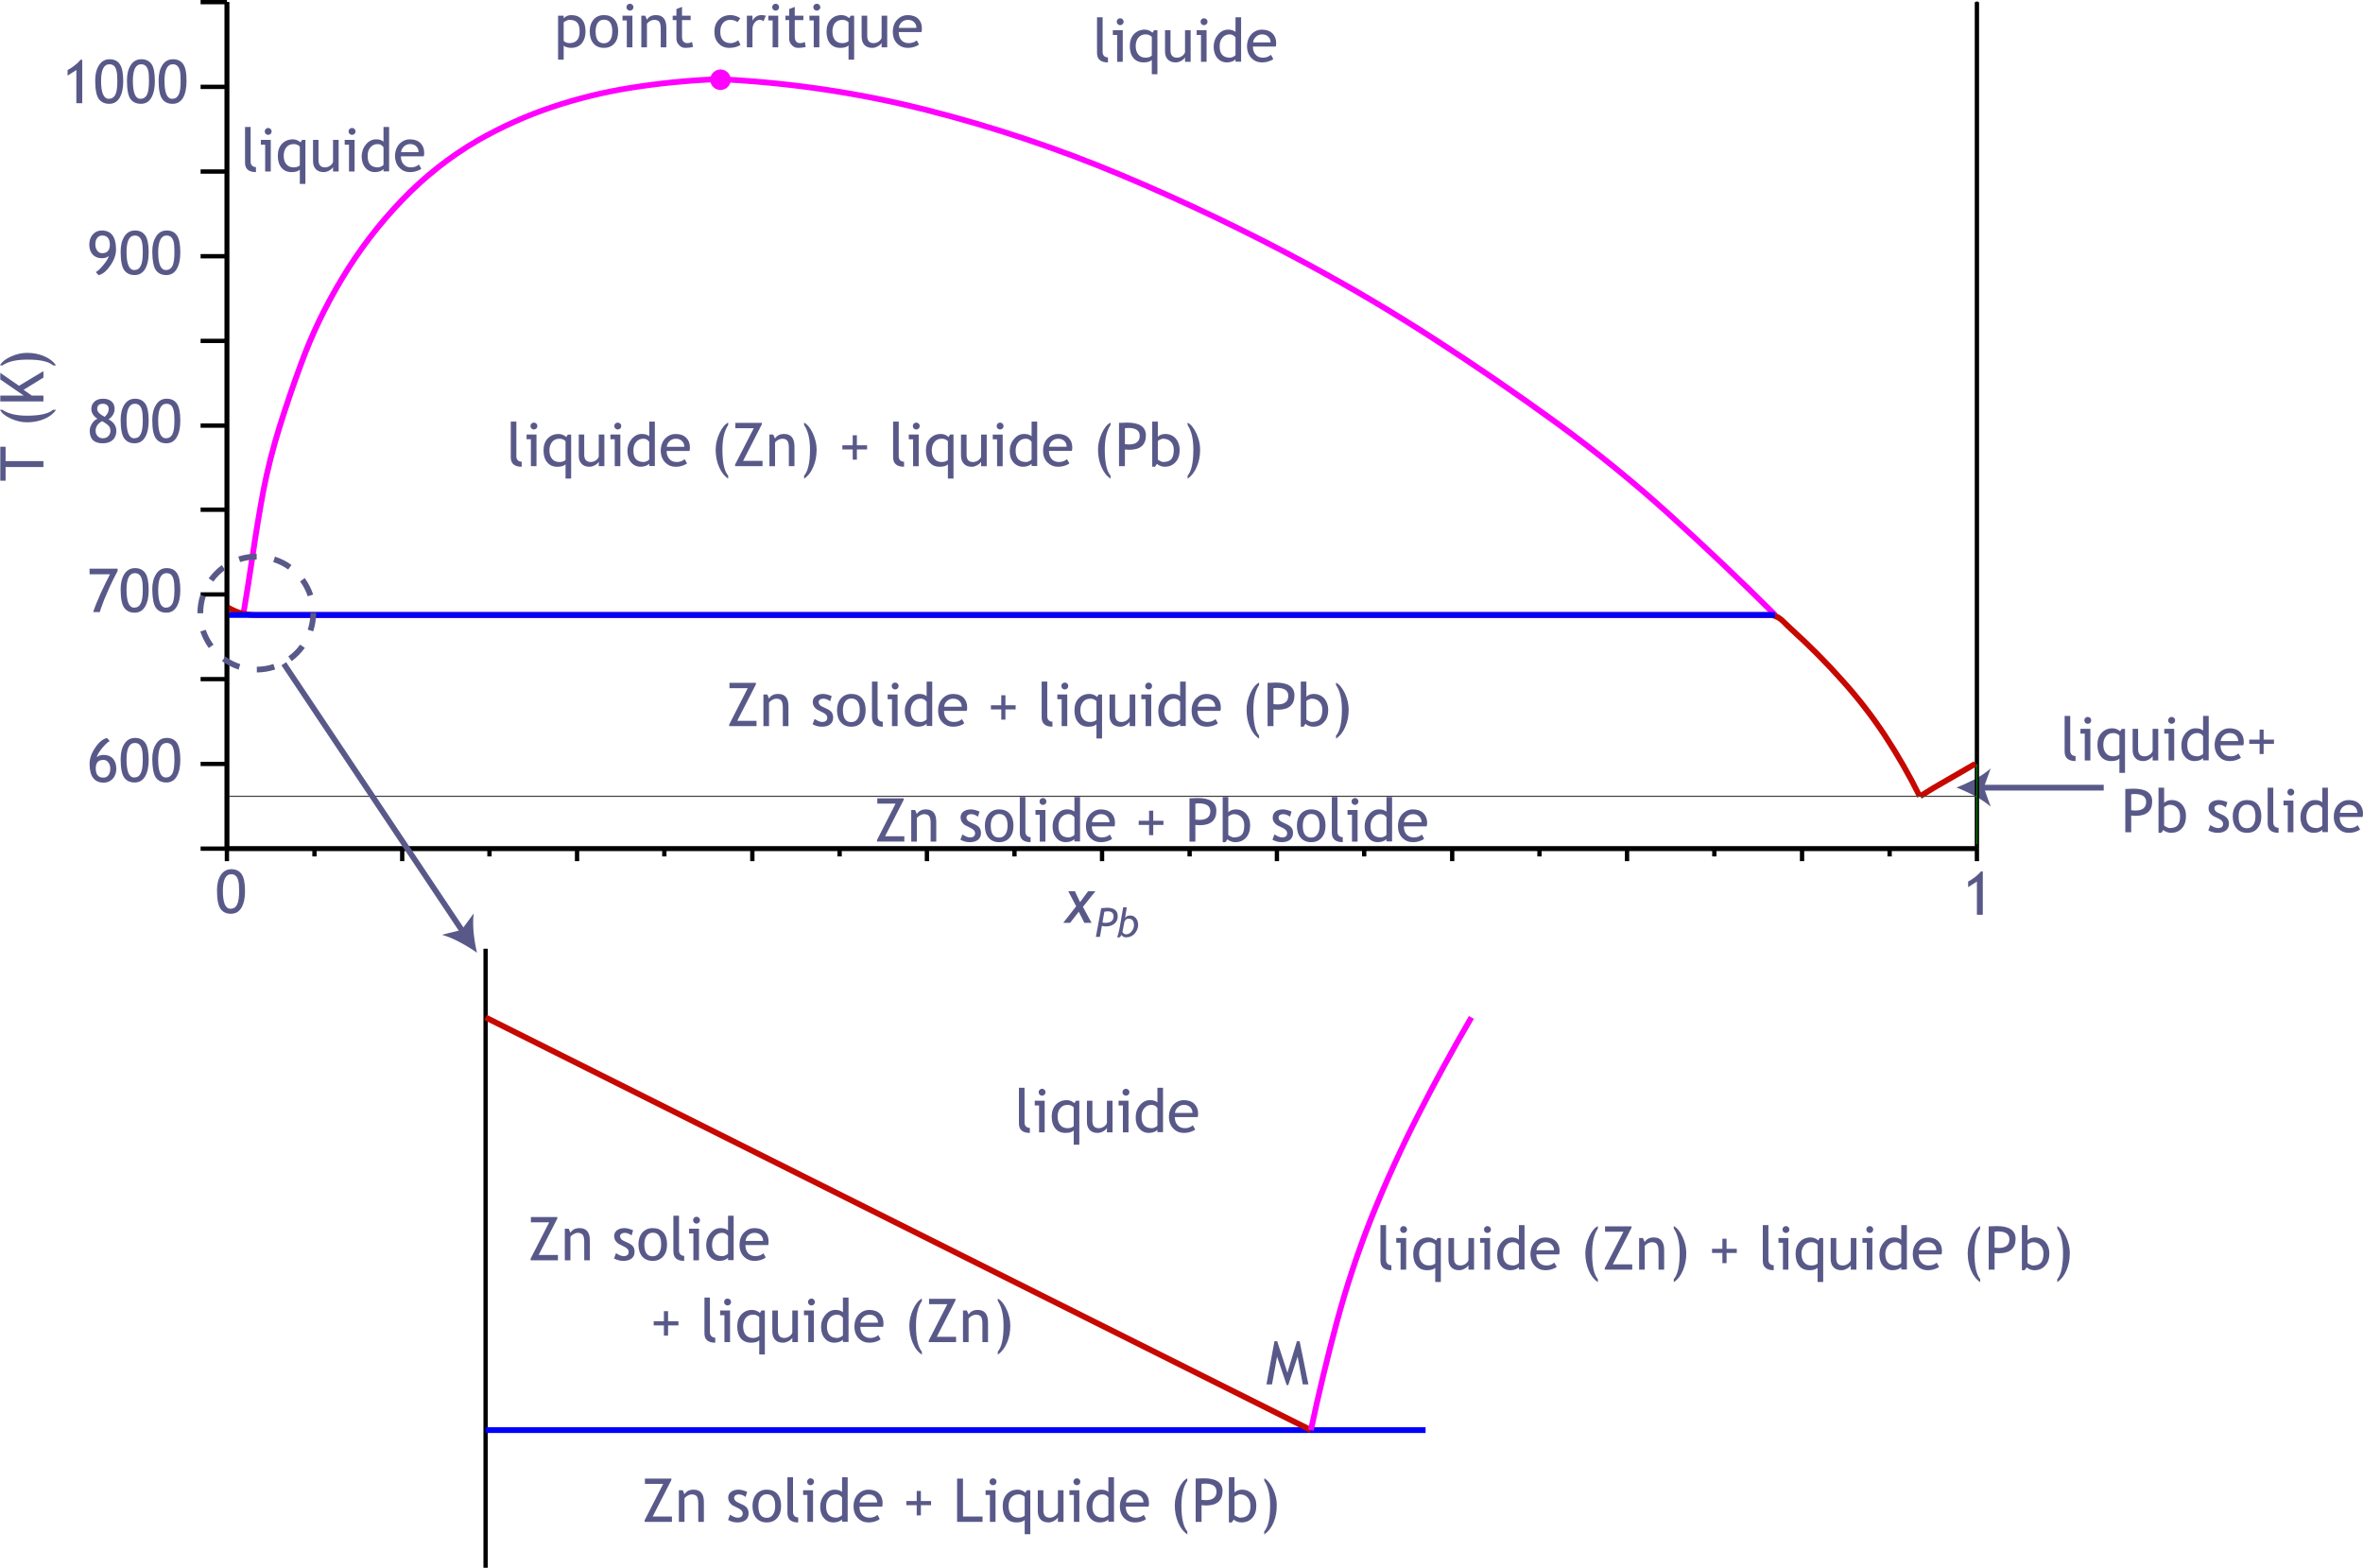 <?xml version="1.0" encoding="UTF-8"?>
<svg height="545.15" width="821.65" xmlns="http://www.w3.org/2000/svg"><path d="m 731.5,272.9 v 2 h -42.8 v -2 h 42.8" fill="#595989" fill-rule="evenodd"/><path d="m 692.2,267.2 -2.4,6.65 2.4,6.65 q -2.35,-2 -5.6,-3.75 -3.3,-1.75 -6.35,-2.9 3.05,-1.15 6.35,-2.85 3.25,-1.75 5.6,-3.8" fill="#595989" fill-rule="evenodd"/><path d="M 688.15,0.75 V 295.1 h -1.5 V 0.75 h 1.5" fill-rule="evenodd"/><path d="M687.85.55v.4h-.9v-.4h.9M79.65.75V295.1h-1.5V.75h1.5" fill-rule="evenodd"/><path d="M 79.65,0.75 V 295.1 h -1.5 V 0.75 h 1.5" fill-rule="evenodd"/><path d="m 687.4,294.35 v 1.5 H 78.9 v -1.5 h 608.5" fill-rule="evenodd"/><path d="m 687.4,294.35 v 1.5 H 78.9 v -1.5 h 608.5" fill-rule="evenodd"/><path d="m 79.1,211.05 v 82.45 h -0.4 v -82.45 h 0.4" fill="#00f" fill-rule="evenodd"/><path d="m 687.6,265.65 v 27.9 h -0.4 v -27.9 h 0.4" fill="green" fill-rule="evenodd"/><path d="M247.8 26.6l.1 2q-14.55.7-28.4 2.9-13.85 2.2-27.05 6.6-13.25 4.4-25.95 11.65-14.3 8.35-26.05 20.6-11.75 12.2-20.55 26.8-8.8 14.65-14.4 30.1-3.95 10.65-7.3 21.45-3.4 10.8-5.6 21.9-2 10.8-3.6 21.65-1.6 10.9-3.45 21.75l-1.95-.35q1.8-10.8 3.4-21.7 1.6-10.85 3.65-21.75 2.2-11.25 5.6-22.1 3.4-10.85 7.35-21.55 5.65-15.65 14.6-30.4 8.9-14.8 20.8-27.2 11.9-12.4 26.5-20.9 12.9-7.35 26.3-11.8 13.4-4.5 27.4-6.7 13.95-2.25 28.6-2.95M251.5 26.6q36.45 1.9 71.05 10.7 34.55 8.75 67.6 22.6 33.05 13.85 64.85 31 22.6 12.15 44.2 26.1 21.6 13.95 42.35 29 20.75 15.1 39.5 32.1 18.8 17 36.9 35.05l-1.4 1.4q-18.1-18-36.8-34.95Q561 162.65 540.35 147.65 519.65 132.6 498.1 118.7 476.6 104.8 454.05 92.65 422.3 75.55 389.4 61.75 356.45 47.95 322.05 39.25 287.6 30.5 251.4 28.6l.1-2" fill="#f0f" fill-rule="evenodd"/><path d="m 79.4,210.2 q 3.1,1.8 5.45,2.25 2.4,0.45 5.4,0.4 0.05,0 0.05,0 0,0 0,0 1.15,0 2.5,0 14.1,0 28.2,0 50.35,0 100.7,0 156.8,0 313.65,0 39.85,0 79.75,0 0,0 0,0 1.55,0 2.75,0.5 1.2,0.55 2.15,1.35 1.8,1.65 3.7,3.5 9.35,8.45 17.65,17.8 8.25,9.1 14.95,19.3 6.7,10.2 12.1,21.15 l -1.75,0.9 q -5.4,-10.85 -12,-20.95 -6.65,-10.05 -14.75,-19.05 -8.3,-9.3 -17.55,-17.65 -1.6,-1.5 -2.8,-2.75 -1.2,-1.2 -2.45,-1.7 -0.85,-0.4 -2,-0.4 -39.9,0 -79.75,0 -156.8,0 -313.65,0 -50.35,0 -100.7,0 -14.1,0 -28.2,0 -1.3,0 -2.5,0 -3.1,0.1 -5.85,-0.45 -2.75,-0.5 -6.05,-2.5 l 1,-1.7" fill="#c60800" fill-rule="evenodd"/><path d="m 686.3,264.75 1.05,1.7 q -4.8,2.85 -9.65,5.6 -4.85,2.7 -9.5,5.65 l -1.1,-1.65 q 4.7,-3 9.6,-5.75 4.85,-2.75 9.6,-5.55" fill="#c60800" fill-rule="evenodd"/><path d="m 687.4,276.7 v 0.4 H 78.9 v -0.4 h 608.5" fill="#404040" fill-rule="evenodd"/><path d="m 617.2,212.85 v 2 H 78.9 v -2 h 538.3" fill="#00f" fill-rule="evenodd"/><path d="M 79.65,0.75 V 295.1 h -1.5 V 0.75 h 1.5" fill-rule="evenodd"/><path d="M78.9 294.35v1.5h-9.15v-1.5h9.15M78.9 264.9v1.5h-9.15v-1.5h9.15M78.9 235.4v1.5h-9.15v-1.5h9.15M78.9 205.95v1.5h-9.15v-1.5h9.15M78.9 176.5v1.5h-9.15v-1.5h9.15M78.9 147.25v1.5h-9.15v-1.5h9.15M78.9 117.8v1.5h-9.15v-1.5h9.15M78.9 88.35v1.5h-9.15v-1.5h9.15M78.9 58.9v1.5h-9.15v-1.5h9.15M78.9 29.45v1.5h-9.15v-1.5h9.15M78.9 0V1.5H69.75V0h9.15M687.4 294.35v1.5H78.9v-1.5h608.5" fill-rule="evenodd"/><path d="M79.65 295.1v4.35h-1.5v-4.35h1.5M140.6 295.1v4.35h-1.5v-4.35h1.5M201.4 295.1v4.35h-1.5v-4.35h1.5M262.35 295.1v4.35h-1.5v-4.35h1.5M323.05 295.1v4.35h-1.5v-4.35h1.5M383.95 295.1v4.35h-1.5v-4.35h1.5M444.75 295.1v4.35h-1.5v-4.35h1.5M505.7 295.1v4.35h-1.5v-4.35h1.5M566.5 295.1v4.35H565v-4.35h1.5M627.35 295.1v4.35h-1.5v-4.35h1.5M688.15 295.1v4.35h-1.5v-4.35h1.5M110.1 295.1v2.7h-1.5v-2.7h1.5M170.95 295.1v2.7h-1.5v-2.7h1.5M231.75 295.1v2.7h-1.5v-2.7h1.5M292.7 295.1v2.7h-1.5v-2.7h1.5M353.5 295.1v2.7H352v-2.7h1.5M414.4 295.1v2.7h-1.5v-2.7h1.5M475.1 295.1v2.7h-1.5v-2.7h1.5M536.05 295.1v2.7h-1.5v-2.7h1.5M596.85 295.1v2.7h-1.5v-2.7h1.5M657.8 295.1v2.7h-1.5v-2.7h1.5" fill-rule="evenodd"/><path d="M689.45 303v15.1h-2.05v-11.55l-3.05 1.95v-1.95q1.15-.6 2.45-1.6 1.3-1.05 2.05-1.95h.6M404.4 378.25v15.45h-1.95v-.8q-1 1-2.95 1.05-2.05 0-3.35-1.5-1.3-1.45-1.25-3.95 0-2.45 1.45-4.2 1.5-1.75 3.5-1.75 1.7 0 2.6.8v-5.1h1.95m-3.85 14.05q.45 0 1.1-.3.65-.3.8-.6v-6.1q-.75-1.1-2-1.1-1.6 0-2.55 1.15-1 1.15-.95 3-.05 3.95 3.6 3.95m-44.3-14.05v12.05q0 .9.5 1.4.5.5 1.35.5v1.75q-3.8 0-3.8-3.3v-12.4h1.95m35.25.35q.5 0 .85.35.4.35.35.85.05.5-.35.85-.35.35-.85.35-.5 0-.85-.35-.35-.35-.35-.85 0-.5.35-.85.35-.35.85-.35m-29.15 0q.5 0 .85.35.35.35.35.85 0 .5-.35.85-.35.35-.85.35-.5 0-.85-.35-.35-.35-.35-.85 0-.5.35-.85.35-.35.85-.35m49.25 3.95q2.35 0 3.7 1.3 1.3 1.3 1.3 3.4 0 .65-.15 1.2h-7.95q0 1.9 1.1 2.95.9.9 2.4.9 1.65 0 2.75-1l.85 1.45q-.45.45-1.4.75-1.15.45-2.6.45-2.1 0-3.5-1.4-1.6-1.55-1.65-4.2.05-2.7 1.65-4.35 1.5-1.45 3.5-1.45m-3.05 4.45h6.1q0-1.15-.75-1.95-.8-.85-2.2-.85-1.3 0-2.15.85-.85.8-1 1.95m-37.6-4.45q1.4 0 2.65 1.05l.55-.85h1.15v15.3h-1.95v-4.95q-.85.85-2.85.85-2.25 0-3.5-1.5-1.3-1.5-1.3-4.2 0-2.6 1.45-4.15 1.5-1.55 3.8-1.55m.25 9.75q1.4 0 2.15-.7v-6.55q-.85-.85-2.1-.85-1.65 0-2.55 1.1-.95 1.15-.95 2.95 0 1.9.95 3 .9 1.05 2.5 1.05m21.2-9.55v11h-1.95v-9.35h-1.5v-1.65h3.45m-5.55 0v11h-1.95v-1.55q-.35.65-1.3 1.2-1 .55-1.95.55-1.8 0-2.75-1.05-1-1.05-.95-2.95v-7.2h1.9v7q0 2.55 2.25 2.55.95 0 1.75-.55.8-.55 1.05-1.3v-7.7h1.95m-23.6 0v11h-1.95v-9.35h-1.5v-1.65h3.45M705 426v5.3q.25-.35 1-.7.8-.3 1.5-.3 2.3 0 3.7 1.55 1.35 1.55 1.4 3.95 0 2.75-1.45 4.3-1.4 1.6-3.8 1.6-.75 0-1.5-.3-.75-.3-1.15-.7l-.7 1h-.95V426H705m1.8 14.05q2 0 2.85-.95.85-.95.9-3.2 0-1.85-1.05-2.9-1-1.05-2.7-1.05-.35 0-1 .3-.65.3-.8.55v6.35q0 .15.7.5.75.4 1.1.4M663.05 426v15.45h-1.95v-.8q-1 1-2.95 1.05-2.05 0-3.35-1.5-1.3-1.45-1.3-3.95 0-2.45 1.5-4.2 1.45-1.75 3.5-1.75 1.7 0 2.6.8V426h1.95m-3.85 14.05q.45 0 1.1-.3.65-.3.8-.6v-6.1q-.75-1.1-2-1.1-1.6 0-2.55 1.15-1 1.15-1 3 0 3.95 3.65 3.95M614.9 426v12.05q0 .9.5 1.4.5.5 1.35.5v1.75q-3.8 0-3.8-3.3V426h1.95m-84.8 0v15.45h-1.95v-.8q-1 1-2.95 1.05-2.05 0-3.35-1.5-1.3-1.45-1.25-3.95 0-2.45 1.45-4.2 1.5-1.75 3.5-1.75 1.7 0 2.6.8V426h1.95m-3.85 14.05q.45 0 1.1-.3.65-.3.8-.6v-6.1q-.75-1.1-2-1.1-1.6 0-2.55 1.15-1 1.15-.95 3-.05 3.95 3.6 3.95M481.95 426v12.05q0 .9.5 1.4.5.5 1.35.5v1.75q-3.8 0-3.8-3.3V426h1.95m168.2.35q.5 0 .85.35.35.35.35.85 0 .5-.35.85-.35.35-.85.35-.5 0-.85-.35-.35-.35-.35-.85 0-.5.35-.85.35-.35.85-.35m-29.15 0q.5 0 .85.35.35.35.35.85 0 .5-.35.85-.35.35-.85.35-.5 0-.85-.35-.35-.35-.35-.85 0-.5.35-.85.35-.35.85-.35m-103.8 0q.5 0 .85.35.4.35.35.85.05.5-.35.85-.35.35-.85.35-.5 0-.85-.35-.35-.35-.35-.85 0-.5.35-.85.35-.35.85-.35m-29.15 0q.5 0 .85.35.35.35.35.85 0 .5-.35.85-.35.35-.85.35-.5 0-.85-.35-.35-.35-.35-.85 0-.5.35-.85.35-.35.85-.35m227.3 0q1.75.95 3.05 3.75 1.3 2.85 1.3 5.65 0 3.3-1.15 5.95-1.15 2.75-3.2 4.15v-1.05q2-2.35 2-9.05 0-5.6-2-8.55v-.85m-21.05 0q6.5 0 6.55 4.4 0 5.05-5.8 5.05-.35 0-1.5-.1v5.8h-2.05v-15.05q2.3-.1 2.8-.1m.6 7.6q3.8 0 3.8-3 0-2.75-4.05-2.75-.4 0-1.1.1v5.55q1.3.1 1.35.1m-6.35-7.6v.85q-2 2.95-2 8.55 0 6.7 2 9.05v1.05q-2.05-1.4-3.2-4.15-1.15-2.7-1.15-5.95 0-2.8 1.3-5.65 1.3-2.85 3.05-3.75m-106.55 0q1.75.95 3.05 3.75 1.3 2.85 1.3 5.65 0 3.3-1.15 5.95-1.1 2.75-3.2 4.15v-1.05q2.05-2.35 2.05-9.05 0-5.6-2.05-8.55v-.85m-26.4 0v.85q-2 2.95-2 8.55 0 6.7 2 9.05v1.05q-2.05-1.4-3.2-4.15-1.15-2.7-1.15-5.95 0-2.8 1.3-5.65 1.3-2.85 3.05-3.75m11.7.1v.5l-6.5 12.7h6.75v1.85H558v-.55l6.5-12.65h-6.4v-1.85h9.2m102.95 3.85q2.35 0 3.7 1.3 1.3 1.3 1.3 3.4 0 .65-.15 1.2h-7.95q0 1.9 1.05 2.95.95.9 2.4.9 1.7 0 2.8-1l.85 1.45q-.45.45-1.4.75-1.15.45-2.6.45-2.05 0-3.55-1.4-1.6-1.55-1.6-4.2 0-2.7 1.65-4.35 1.5-1.45 3.5-1.45m-3.05 4.45h6.1q0-1.15-.75-1.95-.8-.85-2.2-.85-1.3 0-2.2.85-.8.8-.95 1.95m-37.6-4.45q1.4 0 2.65 1.05l.5-.85h1.2v15.3H632v-4.95q-.85.85-2.85.85-2.25 0-3.5-1.5-1.3-1.5-1.3-4.2 0-2.6 1.45-4.15 1.45-1.55 3.8-1.55m.2 9.75q1.45 0 2.2-.7v-6.55q-.85-.85-2.1-.85-1.65 0-2.55 1.1-.95 1.15-.95 2.95 0 1.9.95 3 .9 1.05 2.45 1.05m-54.75-9.75q3.6 0 3.6 4.4v6.8h-1.95v-6.4q0-1.75-.55-2.45-.5-.7-1.75-.7-.65 0-1.4.4-.75.4-1.1.95v8.2h-1.95v-11h1.3l.65 1.4q.95-1.6 3.15-1.6m-37.75 0q2.35 0 3.7 1.3 1.3 1.3 1.3 3.4 0 .65-.15 1.2h-7.95q0 1.9 1.1 2.95.9.9 2.4.9 1.65 0 2.75-1l.85 1.45q-.45.45-1.4.75-1.15.45-2.6.45-2.1 0-3.5-1.4-1.6-1.55-1.65-4.2.05-2.7 1.65-4.35 1.5-1.45 3.5-1.45m-3.05 4.45h6.1q0-1.15-.75-1.95-.8-.85-2.2-.85-1.3 0-2.15.85-.85.8-1 1.95m-37.6-4.45q1.4 0 2.65 1.05l.55-.85H501v15.3h-1.95v-4.95q-.85.85-2.85.85-2.25 0-3.5-1.5-1.3-1.5-1.3-4.2 0-2.6 1.45-4.15 1.5-1.55 3.8-1.55m.25 9.75q1.4 0 2.15-.7v-6.55q-.85-.85-2.1-.85-1.65 0-2.55 1.1-.95 1.15-.95 2.95 0 1.9.95 3 .9 1.05 2.5 1.05m154.15-9.55v11h-1.95v-9.35h-1.5v-1.65h3.45m-5.55 0v11h-1.95v-1.55q-.35.65-1.35 1.2-.95.55-1.9.55-1.8 0-2.75-1.05-1-1.05-1-2.95v-7.2h1.95v7q0 2.55 2.2 2.55 1 0 1.8-.55.8-.55 1.05-1.3v-7.7h1.95m-23.65 0v11h-1.9v-9.35h-1.55v-1.65h3.45m-103.75 0v11h-1.95v-9.35h-1.5v-1.65h3.45m-5.55 0v11h-1.95v-1.55q-.35.65-1.3 1.2-1 .55-1.95.55-1.8 0-2.75-1.05-1-1.05-.95-2.95v-7.2h1.95v7q-.05 2.55 2.2 2.55.95 0 1.75-.55.8-.55 1.05-1.3v-7.7h1.95m-23.6 0v11H487v-9.35h-1.5v-1.65h3.45m111.4.25v3.5h3.55v1.45h-3.55v3.55h-1.45v-3.55h-3.6v-1.45h3.6v-3.5h1.45M484.05 277.15v15.45h-1.95v-.8q-1.05 1-2.95 1.05-2.1 0-3.35-1.5-1.3-1.45-1.3-3.95 0-2.45 1.5-4.2 1.45-1.75 3.5-1.75 1.7 0 2.6.8v-5.1h1.95m-3.9 14.05q.45 0 1.15-.3.6-.3.8-.6v-6.1q-.75-1.1-2.05-1.1-1.55 0-2.5 1.15-1 1.15-1 3 0 3.95 3.6 3.95m-15.1-14.05v12.05q0 .9.5 1.4.5.5 1.35.5v1.75q-3.8 0-3.8-3.3v-12.4h1.95m-37.95 0v5.3q.25-.35 1.05-.7.75-.3 1.5-.3 2.25 0 3.65 1.55 1.4 1.55 1.4 3.95 0 2.75-1.4 4.3-1.4 1.6-3.8 1.6-.8 0-1.55-.3-.75-.3-1.15-.7l-.7 1h-.95v-15.7h1.95m1.85 14.05q1.95 0 2.85-.95.85-.95.85-3.2 0-1.85-1-2.9-1-1.05-2.7-1.05-.4 0-1 .3-.65.3-.85.55v6.35q0 .15.7.5.75.4 1.15.4m-53.4-14.05v15.45h-1.95v-.8q-1.05 1-2.95 1.05-2.1 0-3.35-1.5-1.3-1.45-1.3-3.95 0-2.45 1.5-4.2 1.45-1.75 3.5-1.75 1.7 0 2.6.8v-5.1h1.95m-3.9 14.05q.5 0 1.1-.3.65-.3.85-.6v-6.1q-.75-1.1-2.05-1.1-1.55 0-2.55 1.15-.95 1.15-.95 3 0 3.95 3.6 3.95m-15.1-14.05v12.05q0 .9.5 1.4.5.5 1.3.5v1.75q-3.75 0-3.75-3.3v-12.4h1.95m114.6.35q.5 0 .85.35.35.35.35.85 0 .5-.35.85-.35.35-.85.35-.5 0-.85-.35-.35-.35-.35-.85 0-.5.35-.85.35-.35.85-.35m-108.5 0q.5 0 .85.35.35.35.35.85 0 .5-.35.85-.35.35-.85.35-.5 0-.85-.35-.35-.35-.35-.85 0-.5.35-.85.35-.35.85-.35m53.75 0q6.55 0 6.55 4.4 0 5.05-5.8 5.05-.35 0-1.5-.1v5.8H413.6V277.6q2.3-.1 2.8-.1m.6 7.6q3.8 0 3.85-3 0-2.75-4.1-2.75-.4 0-1.1.1V285q1.3.1 1.35.1m-102.75-7.5v.5l-6.5 12.7h6.7v1.85h-9.5v-.55l6.45-12.65h-6.35v-1.85h9.2m177 3.85q2.35 0 3.7 1.3 1.25 1.3 1.3 3.4 0 .65-.2 1.2h-7.9q0 1.9 1.05 2.95.95.9 2.4.9 1.7 0 2.8-1l.8 1.45q-.45.45-1.35.75-1.2.45-2.6.45-2.1 0-3.55-1.4-1.6-1.55-1.6-4.2 0-2.7 1.65-4.35 1.5-1.45 3.5-1.45m-3.05 4.45h6.1q0-1.15-.75-1.95-.8-.85-2.2-.85-1.3 0-2.2.85-.85.8-.95 1.95m-32.25-4.45q2.35 0 3.65 1.5 1.3 1.5 1.3 4.15 0 2.65-1.35 4.2-1.35 1.55-3.6 1.55-2.35 0-3.7-1.55-1.3-1.55-1.3-4.2 0-2.5 1.35-4.1 1.4-1.55 3.65-1.55m0 9.8q1.35 0 2.1-1.1.8-1.1.8-3.05 0-4.05-2.9-4.05-1.35 0-2.15 1.05-.8 1.1-.8 3 0 4.15 2.95 4.15m-9.85-9.8q1.2 0 3 .75l-.55 1.8q-1.15-.9-2.3-.9-.7 0-1.2.3-.5.35-.45.85-.05 1.05 1.2 1.6l1.35.65q1.3.55 1.9 1.3.6.75.55 1.9 0 1.45-1 2.3-1.05.85-2.9.85-1.7 0-3.25-.85l.7-1.85q1.65 1.05 2.6 1.05 1.85 0 1.8-1.5 0-1.1-1.7-1.9-1.35-.6-1.85-.9-.45-.35-.8-.75-.35-.4-.5-.85-.2-.45-.15-1 0-1.35.95-2.1 1-.75 2.6-.75m-63.35 0q2.35 0 3.7 1.3 1.25 1.3 1.25 3.4 0 .65-.15 1.2h-7.9q0 1.9 1.05 2.95.95.9 2.4.9 1.7 0 2.8-1l.8 1.45q-.45.45-1.35.75-1.2.45-2.6.45-2.1 0-3.55-1.4-1.6-1.55-1.6-4.2 0-2.7 1.65-4.35 1.5-1.45 3.5-1.45m-3.05 4.45h6.1q0-1.15-.75-1.95-.8-.85-2.2-.85-1.3 0-2.2.85-.85.8-.95 1.95m-32.3-4.45q2.4 0 3.7 1.5 1.3 1.5 1.3 4.15 0 2.65-1.35 4.2-1.35 1.55-3.65 1.55-2.3 0-3.65-1.55-1.3-1.55-1.3-4.2 0-2.5 1.35-4.1 1.4-1.55 3.6-1.55m0 9.8q1.4 0 2.15-1.1.8-1.1.8-3.05 0-4.05-2.95-4.05-1.3 0-2.1 1.05-.8 1.1-.8 3 0 4.15 2.9 4.15m-9.8-9.8q1.2 0 3 .75l-.55 1.8q-1.15-.9-2.35-.9-.7 0-1.15.3-.45.35-.5.85.05 1.05 1.2 1.6l1.4.65q1.3.55 1.9 1.3.55.75.55 1.9 0 1.45-1 2.3-1.05.85-2.9.85-1.7 0-3.25-.85l.7-1.85q1.6 1.05 2.6 1.05 1.8 0 1.8-1.5 0-1.1-1.75-1.9-1.3-.6-1.8-.9-.45-.35-.8-.75-.35-.4-.5-.85-.15-.45-.2-1 0-1.35 1-2.1 1-.75 2.6-.75m-15.65 0q3.65 0 3.6 4.4v6.8h-1.95v-6.4q0-1.75-.5-2.45-.55-.7-1.75-.7-.7 0-1.4.4-.75.4-1.15.95v8.2h-1.95v-11h1.35l.6 1.4q1-1.6 3.15-1.6m150.1.2v11h-1.95v-9.35h-1.55v-1.65h3.5m-108.55 0v11h-1.95v-9.35h-1.5v-1.65h3.45m37.5.25v3.5h3.55v1.45H401v3.55h-1.45v-3.55h-3.6v-1.45h3.6v-3.5H401M454.25 237v5.3q.25-.35 1-.7.8-.3 1.5-.3 2.25 0 3.7 1.55 1.35 1.55 1.4 3.95 0 2.75-1.45 4.3-1.4 1.6-3.8 1.6-.75 0-1.5-.3-.75-.3-1.15-.7l-.7 1H452.3V237h1.95m1.8 14.05q2 0 2.85-.95.85-.95.9-3.2 0-1.9-1.05-2.9-1-1.05-2.7-1.05-.35 0-1 .3-.65.3-.8.55v6.35q0 .15.7.5.75.4 1.1.4M412.3 237v15.45h-1.95v-.8q-1 1-2.95 1.05-2.05 0-3.35-1.5-1.3-1.45-1.3-3.95 0-2.45 1.5-4.2 1.45-1.75 3.5-1.75 1.7 0 2.6.8V237h1.95m-3.85 14.05q.45 0 1.1-.3.65-.3.8-.6v-6.1q-.75-1.1-2.05-1.1-1.55 0-2.5 1.15-1 1.15-1 3 0 3.95 3.65 3.95M364.15 237v12.05q0 .9.5 1.4.5.5 1.3.5v1.75q-3.75 0-3.75-3.3V237h1.95m-40 0v15.45h-1.95v-.8q-1.05 1-2.95 1.05-2.1 0-3.35-1.5-1.3-1.45-1.3-3.95 0-2.45 1.5-4.2 1.45-1.75 3.5-1.75 1.7 0 2.6.8V237h1.95m-3.9 14.05q.5 0 1.1-.3.65-.3.85-.6v-6.1q-.75-1.1-2.05-1.1-1.55 0-2.55 1.15-.95 1.15-.95 3 0 3.95 3.6 3.95M305.15 237v12.05q0 .9.5 1.4.5.5 1.3.5v1.75q-3.75 0-3.75-3.3V237h1.95m94.25.35q.5 0 .85.35.35.35.35.85 0 .5-.35.85-.35.35-.85.35-.5 0-.85-.35-.35-.35-.35-.85 0-.5.35-.85.35-.35.85-.35m-29.15 0q.5 0 .85.35.35.35.35.85 0 .5-.35.85-.35.35-.85.35-.5 0-.85-.35-.35-.35-.35-.85 0-.5.35-.85.35-.35.85-.35m-59 0q.5 0 .85.35.35.35.35.85 0 .5-.35.85-.35.35-.85.35-.5 0-.85-.35-.35-.35-.35-.85 0-.5.35-.85.35-.35.85-.35m153.3 0q1.75.95 3.1 3.75 1.3 2.85 1.3 5.65 0 3.3-1.15 5.95-1.15 2.75-3.25 4.15v-1.05q2.05-2.35 2.05-9.05 0-5.6-2.05-8.55v-.85m-21 0q6.5 0 6.55 4.4 0 5.05-5.8 5.05-.35 0-1.5-.1v5.8h-2.05v-15.05q2.3-.1 2.8-.1m.6 7.6q3.8 0 3.8-3 0-2.75-4.05-2.75-.4 0-1.1.1v5.55q1.3.1 1.35.1m-6.35-7.6v.85q-2 2.95-2 8.55 0 6.7 2 9.05v1.05q-2.05-1.4-3.2-4.15-1.15-2.7-1.15-5.95 0-2.8 1.3-5.65 1.3-2.85 3.05-3.75m-174.95.1v.5l-6.5 12.7h6.7v1.85h-9.5v-.55L260 239.3h-6.35v-1.85h9.2m156.65 3.85q2.35 0 3.7 1.3 1.3 1.3 1.3 3.4 0 .65-.15 1.2h-7.95q0 1.9 1.05 2.95.95.9 2.4.9 1.7 0 2.8-1l.85 1.45q-.5.45-1.4.75-1.2.45-2.6.45-2.1 0-3.55-1.4-1.6-1.55-1.6-4.2 0-2.7 1.65-4.35 1.5-1.45 3.5-1.45m-3.05 4.45h6.1q0-1.15-.75-1.95-.8-.85-2.2-.85-1.3 0-2.2.85-.8.8-.95 1.95M378.8 241.3q1.45 0 2.7 1.05l.5-.85h1.2v15.3h-1.95v-4.95q-.85.85-2.85.85-2.25 0-3.5-1.5-1.3-1.5-1.3-4.2 0-2.6 1.45-4.15 1.5-1.55 3.75-1.55m.25 9.75q1.4 0 2.2-.7v-6.55q-.85-.85-2.1-.85-1.65 0-2.55 1.1-.95 1.15-.95 2.95 0 1.9.95 3 .9 1.05 2.45 1.05m-47.7-9.75q2.35 0 3.7 1.3 1.25 1.3 1.25 3.4 0 .65-.15 1.2h-7.9q0 1.9 1.05 2.95.95.9 2.4.9 1.7 0 2.8-1l.8 1.45q-.45.45-1.35.75-1.2.45-2.6.45-2.1 0-3.55-1.4-1.6-1.55-1.6-4.2 0-2.7 1.65-4.35 1.5-1.45 3.5-1.45m-3.05 4.45h6.1q0-1.15-.75-1.95-.8-.85-2.2-.85-1.3 0-2.2.85-.85.8-.95 1.95M296 241.3q2.4 0 3.7 1.5 1.3 1.5 1.3 4.15 0 2.65-1.35 4.2-1.35 1.55-3.65 1.55-2.3 0-3.65-1.55-1.3-1.55-1.3-4.2 0-2.5 1.35-4.1 1.4-1.55 3.6-1.55m0 9.8q1.4 0 2.15-1.1.8-1.1.8-3.05 0-4.05-2.95-4.05-1.3 0-2.1 1.05-.8 1.1-.8 3 0 4.15 2.9 4.15m-9.8-9.8q1.2 0 3 .75l-.55 1.8q-1.15-.9-2.35-.9-.7 0-1.15.3-.45.35-.5.85.05 1.05 1.2 1.6l1.4.65q1.3.55 1.9 1.3.55.75.55 1.9 0 1.45-1 2.3-1.05.85-2.9.85-1.7 0-3.25-.85l.7-1.85q1.6 1.05 2.6 1.05 1.8 0 1.8-1.5 0-1.1-1.75-1.9-1.3-.6-1.8-.9-.45-.35-.8-.75-.35-.4-.5-.85-.15-.45-.2-1 0-1.35 1-2.1 1-.75 2.6-.75m-15.65 0q3.65 0 3.6 4.4v6.8h-1.95v-6.4q0-1.75-.5-2.45-.55-.7-1.75-.7-.7 0-1.4.4-.75.4-1.15.95v8.2h-1.95v-11h1.35l.6 1.4q1-1.6 3.15-1.6m129.75.2v11h-1.95v-9.35h-1.5v-1.65h3.45m-5.55 0v11h-1.95v-1.55q-.35.65-1.35 1.2-.95.55-1.9.55-1.8 0-2.8-1.05-.95-1.05-.95-2.95v-7.2h1.95v7q0 2.55 2.2 2.55 1 0 1.8-.55.8-.55 1.05-1.3v-7.7h1.95m-23.65 0v11h-1.95v-9.35h-1.5v-1.65h3.45m-59 0v11h-1.95v-9.35h-1.5v-1.65h3.45m37.5.25v3.5h3.55v1.45h-3.55v3.55h-1.45v-3.55h-3.6v-1.45h3.6v-3.5h1.45M255.1 422.75v15.45h-1.95v-.8q-1.05 1-2.95 1.05-2.1 0-3.35-1.5-1.3-1.45-1.3-3.95 0-2.45 1.5-4.2 1.45-1.75 3.5-1.75 1.7 0 2.6.8v-5.1h1.95m-3.9 14.05q.5 0 1.1-.3.65-.3.85-.6v-6.1q-.75-1.1-2.05-1.1-1.55 0-2.55 1.15-.95 1.15-.95 3 0 3.95 3.6 3.95m-15.1-14.05v12.05q0 .9.5 1.4.5.5 1.3.5v1.75q-3.75 0-3.75-3.3v-12.4h1.95m6.1.35q.5 0 .85.35.35.35.35.85 0 .5-.35.85-.35.35-.85.35-.5 0-.85-.35-.35-.35-.35-.85 0-.5.35-.85.35-.35.85-.35m-48.4.1v.5l-6.5 12.7h6.7v1.85h-9.5v-.55l6.45-12.65h-6.35v-1.85h9.2m68.5 3.85q2.35 0 3.7 1.3 1.25 1.3 1.25 3.4 0 .65-.15 1.2h-7.9q0 1.9 1.05 2.95.95.9 2.4.9 1.7 0 2.8-1l.8 1.45q-.45.45-1.35.75-1.2.45-2.6.45-2.1 0-3.55-1.4-1.6-1.55-1.6-4.2 0-2.7 1.65-4.35 1.5-1.45 3.5-1.45m-3.05 4.45h6.1q0-1.15-.75-1.95-.8-.85-2.2-.85-1.3 0-2.2.85-.85.8-.95 1.95m-32.3-4.45q2.4 0 3.7 1.5 1.3 1.5 1.3 4.15 0 2.65-1.35 4.2-1.35 1.55-3.65 1.55-2.3 0-3.65-1.55-1.3-1.55-1.3-4.2 0-2.5 1.35-4.1 1.4-1.55 3.6-1.55m0 9.8q1.4 0 2.15-1.1.8-1.1.8-3.05 0-4.05-2.95-4.05-1.3 0-2.1 1.05-.8 1.1-.8 3 0 4.15 2.9 4.15m-9.8-9.8q1.2 0 3 .75l-.55 1.8q-1.15-.9-2.35-.9-.7 0-1.15.3-.45.35-.5.85.05 1.05 1.2 1.6l1.4.65q1.3.55 1.9 1.3.55.75.55 1.9 0 1.45-1 2.3-1.05.85-2.9.85-1.7 0-3.25-.85l.7-1.85q1.6 1.05 2.6 1.05 1.8 0 1.8-1.5 0-1.1-1.75-1.9-1.3-.6-1.8-.9-.45-.35-.8-.75-.35-.4-.5-.85-.15-.45-.2-1 0-1.35 1-2.1 1-.75 2.6-.75m-15.65 0q3.65 0 3.6 4.4v6.8h-1.95v-6.4q0-1.75-.5-2.45-.55-.7-1.75-.7-.7 0-1.4.4-.75.4-1.15.95v8.2h-1.95v-11h1.35l.6 1.4q1-1.6 3.15-1.6m41.55.2v11h-1.95v-9.35h-1.5v-1.65h3.45M295.05 451.2v15.45h-1.95v-.8q-1.05 1-2.95 1.05-2.1 0-3.35-1.5-1.3-1.45-1.3-3.95 0-2.45 1.5-4.2 1.45-1.75 3.5-1.75 1.7 0 2.6.8v-5.1h1.95m-3.9 14.05q.5 0 1.1-.3.65-.3.85-.6v-6.1q-.75-1.1-2.05-1.1-1.55 0-2.55 1.15-.95 1.15-.95 3 0 3.95 3.6 3.95m-44.3-14.05v12.05q0 .9.55 1.4.5.5 1.3.5v1.75q-3.8 0-3.75-3.3v-12.4h1.9m35.3.35q.5 0 .85.35.35.35.35.85 0 .5-.35.85-.35.35-.85.35-.5 0-.85-.35-.35-.35-.35-.85 0-.5.35-.85.35-.35.85-.35m-29.15 0q.45 0 .85.35.35.35.35.85 0 .5-.35.85-.4.35-.85.35-.5 0-.85-.35-.4-.35-.35-.85 0-.5.3-.85.35-.35.9-.35m93.95 0q1.75.95 3.05 3.75 1.3 2.85 1.3 5.65 0 3.3-1.15 5.95-1.15 2.75-3.2 4.15V470q2-2.35 2-9.05 0-5.6-2-8.55v-.85m-26.4 0v.85q-2.05 2.95-2.05 8.55 0 6.7 2.05 9.05v1.05q-2.1-1.4-3.2-4.15-1.15-2.7-1.15-5.95 0-2.8 1.3-5.65 1.3-2.85 3.05-3.75m11.7.1v.5l-6.5 12.7h6.7v1.85h-9.5v-.55l6.45-12.65h-6.35v-1.85h9.2m7.7 3.85q3.6 0 3.6 4.4v6.8h-1.95v-6.4q0-1.75-.5-2.45-.55-.7-1.8-.7-.65 0-1.35.4-.75.4-1.15.95v8.2h-1.95v-11h1.35l.6 1.4q1-1.6 3.15-1.6m-37.7 0q2.35 0 3.7 1.3 1.25 1.3 1.25 3.4 0 .65-.15 1.2h-7.9q0 1.9 1.05 2.95.95.9 2.4.9 1.65 0 2.8-1l.8 1.45q-.45.45-1.35.75-1.2.45-2.6.45-2.1 0-3.55-1.4-1.6-1.55-1.6-4.2 0-2.7 1.65-4.35 1.45-1.45 3.5-1.45m-3.05 4.45h6.1q0-1.15-.75-1.95-.8-.85-2.2-.85-1.3 0-2.2.85-.85.8-.95 1.95m-37.65-4.45q1.45 0 2.7 1.05l.5-.85h1.2V471H264v-4.95q-.85.85-2.85.85-2.25 0-3.55-1.5-1.25-1.5-1.25-4.2 0-2.6 1.45-4.15 1.45-1.55 3.75-1.55m.25 9.75q1.4 0 2.2-.7V458q-.85-.85-2.1-.85-1.65 0-2.6 1.1-.9 1.15-.9 2.95 0 1.9.9 3 .95 1.05 2.5 1.05M283 455.7v11h-1.95v-9.35h-1.5V455.7H283m-5.55 0v11h-1.95v-1.55q-.3.65-1.3 1.2-1 .55-1.95.55-1.8 0-2.75-1.05-.95-1.05-.95-2.95v-7.2h1.95v7q0 2.55 2.2 2.55.95 0 1.75-.55.8-.55 1.05-1.3v-7.7h1.95m-23.6 0v11h-1.95v-9.35h-1.5v-1.65h3.45m-21.55.25v3.5h3.6v1.45h-3.6v3.55h-1.45v-3.55h-3.55v-1.45h3.55v-3.5h1.45M429.25 513.7v5.3q.3-.35 1.05-.7.8-.3 1.5-.3 2.25 0 3.65 1.55 1.4 1.55 1.4 3.95 0 2.75-1.4 4.3-1.4 1.6-3.8 1.6-.8 0-1.5-.3-.8-.3-1.15-.7l-.7 1h-1v-15.7h1.95m1.85 14.05q2 0 2.85-.95.85-.95.85-3.2 0-1.85-1-2.9-1-1.05-2.7-1.05-.35 0-1 .3-.65.3-.85.55v6.35q0 .15.75.5.75.4 1.1.4M387.35 513.7v15.45h-1.95v-.8q-1.05 1-2.95 1.05-2.1 0-3.35-1.5-1.3-1.45-1.3-3.95 0-2.45 1.5-4.2 1.45-1.75 3.5-1.75 1.7 0 2.6.8v-5.1h1.95m-3.9 14.05q.5 0 1.1-.3.65-.3.85-.6v-6.1q-.75-1.1-2.05-1.1-1.55 0-2.55 1.15-.95 1.15-.95 3 0 3.95 3.6 3.95m-88.7-14.05v15.45h-1.95v-.8q-1.05 1-2.95 1.05-2.1 0-3.35-1.5-1.3-1.45-1.3-3.95 0-2.45 1.5-4.2 1.45-1.75 3.5-1.75 1.7 0 2.6.8v-5.1h1.95m-3.9 14.05q.5 0 1.1-.3.65-.3.85-.6v-6.1q-.75-1.1-2.05-1.1-1.55 0-2.55 1.15-.95 1.15-.95 3 0 3.95 3.6 3.95m-15.1-14.05v12.05q0 .9.5 1.4.5.5 1.3.5v1.75q-3.75 0-3.75-3.3v-12.4h1.95m98.7.35q.5 0 .85.35.35.35.35.85 0 .5-.35.85-.35.35-.85.35-.5 0-.85-.35-.35-.35-.35-.85 0-.5.35-.85.35-.35.85-.35m-29.15 0q.5 0 .85.35.35.35.35.85 0 .5-.35.85-.35.35-.85.35-.5 0-.85-.35-.4-.35-.35-.85-.05-.5.35-.85.3-.35.85-.35m-63.45 0q.5 0 .85.35.35.35.35.85 0 .5-.35.85-.35.35-.85.35-.5 0-.85-.35-.35-.35-.35-.85 0-.5.35-.85.35-.35.85-.35m157.75 0q1.75.95 3.05 3.75 1.35 2.85 1.3 5.65 0 3.3-1.1 5.95-1.15 2.75-3.25 4.15v-1.05q2.05-2.35 2.05-9.05 0-5.6-2.05-8.55v-.85m-21.05 0q6.55 0 6.55 4.4 0 5.05-5.75 5.05-.35 0-1.55-.1v5.8h-2.05v-15.05q2.35-.1 2.8-.1m.65 7.6q3.8 0 3.8-3 0-2.75-4.05-2.75-.4 0-1.15.1v5.55q1.3.1 1.4.1m-6.35-7.6v.85q-2 2.95-2.05 8.55 0 6.7 2.05 9.05v1.05q-2.05-1.4-3.2-4.15-1.15-2.7-1.15-5.95 0-2.8 1.3-5.65 1.3-2.85 3.05-3.75m-78 .1v13.2h6.8v1.85h-8.85v-15.05h2.05m-101.4 0v.5l-6.5 12.7h6.7v1.85h-9.5v-.55L230.6 516h-6.35v-1.85h9.2m161.1 3.85q2.35 0 3.7 1.3 1.3 1.3 1.25 3.4.05.65-.15 1.2h-7.9q0 1.9 1.05 2.95.95.9 2.4.9 1.7 0 2.8-1l.8 1.45q-.45.45-1.35.75-1.2.45-2.6.45-2.1 0-3.55-1.4-1.6-1.55-1.6-4.2 0-2.7 1.65-4.35 1.5-1.45 3.5-1.45m-3.05 4.45h6.1q0-1.15-.75-1.95-.8-.85-2.2-.85-1.3 0-2.2.85-.85.8-.95 1.95M353.85 518q1.45 0 2.7 1.05l.5-.85h1.2v15.3h-1.95v-4.95q-.85.85-2.85.85-2.25 0-3.55-1.5-1.25-1.5-1.25-4.2 0-2.6 1.45-4.15 1.45-1.55 3.75-1.55m.25 9.75q1.4 0 2.2-.7v-6.55q-.85-.85-2.1-.85-1.65 0-2.6 1.1-.9 1.15-.9 2.95 0 1.9.9 3 .95 1.05 2.5 1.05M301.95 518q2.35 0 3.7 1.3 1.25 1.3 1.25 3.4 0 .65-.15 1.2h-7.9q0 1.9 1.05 2.95.95.9 2.4.9 1.7 0 2.8-1l.8 1.45q-.45.45-1.35.75-1.2.45-2.6.45-2.1 0-3.55-1.4-1.6-1.55-1.6-4.2 0-2.7 1.65-4.35 1.5-1.45 3.5-1.45m-3.05 4.45h6.1q0-1.15-.75-1.95-.8-.85-2.2-.85-1.3 0-2.2.85-.85.8-.95 1.95M266.6 518q2.4 0 3.7 1.5 1.3 1.5 1.3 4.15 0 2.65-1.35 4.2-1.35 1.55-3.65 1.55-2.3 0-3.65-1.55-1.3-1.55-1.3-4.2 0-2.5 1.35-4.1 1.4-1.55 3.6-1.55m0 9.8q1.4 0 2.15-1.1.8-1.1.8-3.05 0-4.05-2.95-4.05-1.3 0-2.1 1.05-.8 1.1-.8 3 0 4.15 2.9 4.15m-9.8-9.8q1.2 0 3 .75l-.55 1.8q-1.15-.9-2.35-.9-.7 0-1.15.3-.45.35-.5.85.05 1.05 1.2 1.6l1.4.65q1.3.55 1.9 1.3.55.75.55 1.9 0 1.45-1 2.3-1.05.85-2.9.85-1.7 0-3.25-.85l.7-1.85q1.6 1.05 2.6 1.05 1.8 0 1.8-1.5 0-1.1-1.75-1.9-1.3-.6-1.8-.9-.45-.35-.8-.75-.35-.4-.5-.85-.15-.45-.2-1 0-1.35 1-2.1 1-.75 2.6-.75m-15.65 0q3.65 0 3.6 4.4v6.8h-1.95v-6.4q0-1.75-.5-2.45-.55-.7-1.75-.7-.7 0-1.4.4-.75.4-1.15.95v8.2h-1.95v-11h1.35l.6 1.4q1-1.6 3.15-1.6m134.15.2v11h-1.9v-9.35h-1.55v-1.65h3.45m-5.5 0v11h-1.95v-1.55q-.35.65-1.35 1.2-1 .55-1.9.55-1.8 0-2.8-1.05-.95-1.05-.95-2.95v-7.2h1.95v7q0 2.55 2.2 2.55 1 0 1.75-.55.8-.55 1.1-1.3v-7.7h1.95m-23.65 0v11h-1.95v-9.35h-1.5v-1.65h3.45m-63.45 0v11h-1.95v-9.35h-1.5v-1.65h3.45m37.5.25v3.5h3.55v1.45h-3.55v3.55h-1.45v-3.55h-3.6v-1.45h3.6v-3.5h1.45M402.6 146.6v5.3q.25-.35 1-.7.8-.3 1.5-.3 2.25 0 3.7 1.55 1.35 1.55 1.4 3.95 0 2.75-1.45 4.3-1.4 1.6-3.8 1.6-.75 0-1.5-.3-.75-.3-1.15-.7l-.7 1h-.95v-15.7h1.95m1.8 14.05q2 0 2.85-.95.85-.95.9-3.2 0-1.9-1.05-2.9-1-1.05-2.7-1.05-.35 0-1 .3-.65.3-.8.55v6.35q0 .15.7.5.75.4 1.1.4M360.65 146.6v15.45h-1.95v-.8q-1 1-2.95 1.05-2.05 0-3.35-1.5-1.3-1.45-1.3-3.95 0-2.45 1.5-4.2 1.45-1.75 3.5-1.75 1.7 0 2.6.8v-5.1h1.95m-3.85 14.05q.45 0 1.1-.3.65-.3.8-.6v-6.1q-.75-1.1-2.05-1.1-1.55 0-2.5 1.15-1 1.15-1 3 0 3.95 3.65 3.95M312.5 146.6v12.05q0 .9.5 1.4.5.5 1.35.5v1.75q-3.8 0-3.8-3.3v-12.4h1.95m-84.8 0v15.45h-1.95v-.8q-1 1-2.95 1.05-2.05 0-3.35-1.5-1.25-1.45-1.3-3.95.05-2.45 1.5-4.2 1.5-1.75 3.5-1.75 1.7 0 2.6.8v-5.1h1.95m-3.85 14.05q.45 0 1.1-.3.65-.3.8-.6v-6.1q-.75-1.1-2-1.1-1.6 0-2.55 1.15-1 1.15-.95 3-.05 3.95 3.6 3.95m-44.3-14.05v12.05q0 .9.5 1.4.5.5 1.35.5v1.75q-3.8 0-3.8-3.3v-12.4h1.95m168.2.35q.5 0 .85.35.35.35.35.85 0 .5-.35.85-.35.35-.85.35-.5 0-.85-.35-.35-.35-.35-.85 0-.5.35-.85.35-.35.85-.35m-29.15 0q.5 0 .85.35.35.35.35.85 0 .5-.35.85-.35.35-.85.35-.5 0-.85-.35-.35-.35-.35-.85 0-.5.35-.85.35-.35.85-.35m-103.8 0q.5 0 .85.35.4.35.35.85.05.5-.35.85-.35.35-.85.35-.5 0-.85-.35-.35-.35-.35-.85 0-.5.35-.85.35-.35.85-.35m-29.15 0q.5 0 .85.35.35.35.35.85 0 .5-.35.85-.35.35-.85.35-.5 0-.85-.35-.35-.35-.35-.85 0-.5.35-.85.35-.35.85-.35m227.3 0q1.75.95 3.05 3.75 1.3 2.85 1.3 5.65 0 3.3-1.15 5.95-1.15 2.75-3.2 4.15v-1.05q2-2.35 2-9.05 0-5.6-2-8.55v-.85m-21.05 0q6.5 0 6.55 4.4 0 5.05-5.8 5.05-.35 0-1.5-.1v5.8h-2.05v-15.05q2.3-.1 2.8-.1m.6 7.6q3.8 0 3.8-3 0-2.75-4.05-2.75-.4 0-1.1.1v5.55q1.3.1 1.35.1m-6.35-7.6v.85q-2 2.95-2 8.55 0 6.7 2 9.05v1.05q-2.05-1.4-3.2-4.15-1.15-2.7-1.15-5.95 0-2.8 1.3-5.65 1.3-2.85 3.05-3.75m-106.55 0q1.75.95 3.05 3.75 1.3 2.85 1.3 5.65 0 3.3-1.15 5.95-1.1 2.75-3.2 4.15v-1.05q2.05-2.35 2.05-9.05 0-5.6-2.05-8.55v-.85m-26.4 0v.85q-2 2.95-2 8.55 0 6.7 2 9.05v1.05q-2.05-1.4-3.2-4.15-1.15-2.7-1.15-5.95 0-2.8 1.3-5.65 1.3-2.85 3.05-3.75m11.7.1v.5l-6.5 12.7h6.75v1.85h-9.55v-.55l6.5-12.65h-6.4v-1.85h9.2m102.95 3.85q2.35 0 3.7 1.3 1.3 1.3 1.3 3.4 0 .65-.15 1.2h-7.95q0 1.9 1.05 2.95.95.9 2.4.9 1.7 0 2.8-1l.85 1.45q-.45.45-1.4.75-1.2.45-2.6.45-2.05 0-3.55-1.4-1.6-1.55-1.6-4.2 0-2.7 1.65-4.35 1.5-1.45 3.5-1.45m-3.05 4.45h6.1q0-1.15-.75-1.95-.8-.85-2.2-.85-1.3 0-2.2.85-.8.8-.95 1.95m-37.65-4.45q1.45 0 2.7 1.05l.5-.85h1.2v15.3h-1.95v-4.95q-.85.85-2.85.85-2.25 0-3.5-1.5-1.3-1.5-1.3-4.2 0-2.6 1.45-4.15 1.5-1.55 3.75-1.55m.25 9.75q1.45 0 2.2-.7v-6.55q-.85-.85-2.1-.85-1.65 0-2.55 1.1-.95 1.15-.95 2.95 0 1.9.95 3 .9 1.05 2.45 1.05m-54.75-9.75q3.6 0 3.6 4.4v6.8h-1.95v-6.4q0-1.75-.55-2.45-.5-.7-1.75-.7-.65 0-1.4.4-.75.4-1.1.95v8.2h-1.95v-11h1.3l.65 1.4q.95-1.6 3.15-1.6m-37.75 0q2.35 0 3.7 1.3 1.3 1.3 1.3 3.4 0 .65-.15 1.2h-7.95q0 1.9 1.1 2.95.9.9 2.4.9 1.65 0 2.75-1l.85 1.45q-.45.45-1.4.75-1.15.45-2.6.45-2.1 0-3.5-1.4-1.6-1.55-1.65-4.2.05-2.7 1.65-4.35 1.5-1.45 3.5-1.45m-3.05 4.45h6.1q0-1.15-.75-1.95-.8-.85-2.2-.85-1.3 0-2.15.85-.85.8-1 1.95m-37.6-4.45q1.4 0 2.65 1.05l.55-.85h1.15v15.3h-1.95v-4.95q-.85.85-2.85.85-2.25 0-3.5-1.5-1.3-1.5-1.3-4.2 0-2.6 1.45-4.15 1.5-1.55 3.8-1.55m.25 9.75q1.4 0 2.15-.7v-6.55q-.85-.85-2.1-.85-1.65 0-2.55 1.1-.95 1.15-.95 2.95 0 1.9.95 3 .9 1.05 2.5 1.05m154.15-9.55v11h-1.95v-9.35h-1.5v-1.65h3.45m-5.55 0v11h-1.95v-1.55q-.35.65-1.35 1.2-.95.55-1.9.55-1.8 0-2.75-1.05-1-1.05-1-2.95v-7.2h1.95v7q0 2.55 2.2 2.55 1 0 1.8-.55.8-.55 1.05-1.3v-7.7h1.95m-23.65 0v11h-1.95v-9.35H316v-1.65h3.45m-103.75 0v11h-1.95v-9.35h-1.5v-1.65h3.45m-5.55 0v11h-1.95v-1.55q-.35.65-1.3 1.2-1 .55-1.95.55-1.8 0-2.75-1.05-1-1.05-.95-2.95v-7.2h1.9v7q0 2.55 2.25 2.55.95 0 1.75-.55.8-.55 1.05-1.3v-7.7h1.95m-23.6 0v11h-1.95v-9.35h-1.5v-1.65h3.45m111.4.25v3.5h3.55v1.45h-3.55v3.55h-1.45v-3.55h-3.6v-1.45h3.6v-3.5h1.45M284 1.3q.55 0 .85.35.35.35.4.85 0 .5-.4.85Q284.5 3.7 284 3.7 283.55 3.7 283.15 3.35 282.8 3 282.8 2.5 282.8 2 283.15 1.65 283.5 1.3 284 1.3m-14.3 0q.5 0 .85.35.35.35.35.85 0 .5-.35.85-.35.35-.85.35-.5 0-.85-.35Q268.5 3 268.5 2.5 268.5 2 268.85 1.65 269.2 1.3 269.7 1.3m-50.65 0q.5 0 .85.35.35.35.35.85 0 .5-.35.85-.35.35-.85.35-.5 0-.85-.35Q217.8 3 217.85 2.5 217.8 2 218.2 1.65 218.5 1.3 219.05 1.3m57.3 1.1v3.05h3V7h-3v5.45q0 1.4.45 1.95.45.6 1.5.6.75 0 1.55-.4l.3 1.75q-1.25.3-2.65.3-1.35 0-2.2-1-.95-.95-.9-2.4V7h-1.3V5.45h1.3v-2.3l1.95-.75m-39.2 0v3.05h3V7h-3v5.45q-.05 1.4.45 1.95.45.6 1.5.6.75 0 1.55-.4l.3 1.75q-1.25.3-2.65.3-1.35 0-2.2-1-.95-.95-.9-2.4V7h-1.3V5.45h1.3v-2.3l1.95-.75m78.45 2.85q2.35 0 3.7 1.3 1.3 1.3 1.25 3.4.05.65-.15 1.2h-7.9q0 1.9 1.05 2.95.95.9 2.4.9 1.7 0 2.8-.95l.8 1.4q-.45.45-1.35.75-1.2.45-2.6.45-2.1 0-3.55-1.4-1.6-1.55-1.6-4.2 0-2.7 1.65-4.35 1.5-1.45 3.5-1.45m-3.05 4.45h6.1q0-1.15-.75-1.95-.8-.85-2.2-.85-1.3 0-2.2.85-.85.8-.95 1.95M292.6 5.25q1.45 0 2.7 1.05l.5-.85h1.2v15.3h-1.95V15.8q-.9.85-2.85.85-2.25 0-3.55-1.5-1.25-1.5-1.25-4.2 0-2.6 1.45-4.15 1.45-1.55 3.75-1.55m.25 9.75q1.4 0 2.2-.7V7.75q-.85-.85-2.1-.85-1.65 0-2.6 1.1-.9 1.15-.9 2.95 0 1.9.9 3 .95 1.05 2.5 1.05M264.8 5.25q.55 0 1.5.2l-.8 1.9q-.65-.45-1.3-.45-1 0-1.8.95-.75.95-.75 2.3v6.3h-1.95v-11h1.95V7.2q1.05-1.95 3.15-1.95m-10.7 0q.85 0 1.85.35 1 .35 1.45.75l-.95 1.35q-.3-.3-1.05-.55-.75-.25-1.5-.25-1.55 0-2.5 1.1-.95 1.1-.95 3.05 0 1.95.95 2.95 1 1 2.65 1 1.35 0 2.65-1l.8 1.6q-1.6 1.05-3.9 1.05-2.25 0-3.7-1.5-1.5-1.5-1.5-4.1 0-2.65 1.55-4.2 1.5-1.6 4.15-1.6m-26 0q3.6 0 3.6 4.4v6.8h-1.95v-6.4q0-1.75-.5-2.45-.55-.7-1.8-.7-.65 0-1.4.4-.7.4-1.1.95v8.2H223v-11h1.35l.6 1.4q.95-1.6 3.15-1.6m-18.1 0q2.35 0 3.65 1.5 1.3 1.5 1.3 4.15 0 2.7-1.3 4.2-1.35 1.55-3.65 1.55-2.35 0-3.65-1.55-1.3-1.55-1.3-4.2 0-2.5 1.35-4.1 1.35-1.55 3.6-1.55m0 9.8q1.35 0 2.15-1.1.75-1.1.75-3.05 0-4.05-2.9-4.05-1.35 0-2.1 1.05-.8 1.1-.8 3 0 4.15 2.9 4.15m-11.35-9.8q2.35 0 3.65 1.45 1.3 1.45 1.3 4.25 0 2.5-1.3 4.1-1.3 1.6-3.8 1.6-.7 0-1.5-.25-.8-.25-1-.55v4.9h-1.95V5.45H196v.9q1.1-1.1 2.65-1.1m-.7 9.75q3.6 0 3.6-4.1 0-2.1-.85-3.05-.85-.95-2.75-.95-.4 0-1 .3-.6.25-.95.6v6.4q.2.3.8.55.55.25 1.15.25M308.5 5.45v11h-1.95V14.9q-.3.65-1.3 1.2-1 .55-1.95.55-1.8 0-2.75-1.05-.95-1.05-.95-2.95v-7.2h1.95v7q0 2.55 2.2 2.55.95 0 1.75-.55.8-.55 1.05-1.3v-7.7h1.95m-23.6 0v11h-1.95V7.1h-1.5V5.45h3.45m-14.3 0v11h-1.95V7.1h-1.5V5.45h3.45m-50.7 0v11h-1.95V7.1h-1.5V5.45h3.45M431.55 6v15.45h-1.95v-.8q-1 1-2.95 1.05-2.05 0-3.35-1.5-1.25-1.45-1.3-3.95.05-2.45 1.5-4.2 1.5-1.75 3.5-1.75 1.7 0 2.6.8V6h1.95m-3.85 14.05q.45 0 1.1-.3.65-.3.8-.6v-6.1q-.75-1.1-2-1.1-1.6 0-2.55 1.15-1 1.15-.95 3-.05 3.95 3.6 3.95M383.4 6v12.05q0 .9.5 1.4.5.5 1.35.5v1.75q-3.8 0-3.8-3.3V6h1.95m35.25.35q.5 0 .85.35.4.35.35.85.05.5-.35.85-.35.35-.85.35-.5 0-.85-.35-.35-.35-.35-.85 0-.5.35-.85.35-.35.85-.35m-29.15 0q.5 0 .85.35.35.35.35.85 0 .5-.35.85-.35.35-.85.35-.5 0-.85-.35-.35-.35-.35-.85 0-.5.35-.85.35-.35.85-.35m49.25 3.95q2.35 0 3.7 1.3 1.3 1.3 1.3 3.4 0 .65-.15 1.2h-7.95q0 1.9 1.1 2.95.9.9 2.4.9 1.65 0 2.75-1l.85 1.45q-.45.45-1.4.75-1.15.45-2.6.45-2.1 0-3.5-1.4-1.6-1.55-1.65-4.2.05-2.7 1.65-4.35 1.5-1.45 3.5-1.45m-3.05 4.45h6.1q0-1.15-.75-1.95-.8-.85-2.2-.85-1.3 0-2.15.85-.85.8-1 1.95M398.1 10.3q1.4 0 2.65 1.05l.55-.85h1.15v15.3h-1.95v-4.95q-.85.85-2.85.85-2.25 0-3.5-1.5-1.3-1.5-1.3-4.2 0-2.6 1.45-4.15 1.5-1.55 3.8-1.55m.25 9.75q1.4 0 2.15-.7V12.8q-.85-.85-2.1-.85-1.65 0-2.55 1.1-.95 1.15-.95 2.95 0 1.9.95 3 .9 1.05 2.5 1.05m21.2-9.55v11h-1.95v-9.35h-1.5V10.5h3.45m-5.55 0v11h-1.95v-1.55q-.35.65-1.3 1.2-1 .55-1.95.55-1.8 0-2.75-1.05-1-1.05-.95-2.95v-7.2h1.9v7q0 2.55 2.25 2.55.95 0 1.75-.55.8-.55 1.05-1.3V10.5H414m-23.6 0v11h-1.95v-9.35h-1.5V10.5h3.45M135.3 44.15V59.6h-1.95v-.8q-1 1-2.95 1.05-2.05 0-3.35-1.5-1.25-1.45-1.3-3.95.05-2.45 1.5-4.2 1.5-1.75 3.5-1.75 1.7 0 2.6.8v-5.1h1.95m-3.85 14.05q.45 0 1.1-.3.65-.3.8-.6v-6.1q-.75-1.1-2-1.1-1.6 0-2.55 1.15-1 1.15-.95 3-.05 3.95 3.6 3.95M87.15 44.15V56.2q0 .9.5 1.4.5.5 1.35.5v1.75q-3.8 0-3.8-3.3v-12.4h1.95m35.25.35q.5 0 .85.35.4.35.35.85.05.5-.35.85-.35.35-.85.35-.5 0-.85-.35-.35-.35-.35-.85 0-.5.35-.85.35-.35.85-.35m-29.15 0q.5 0 .85.35.35.35.35.85 0 .5-.35.85-.35.35-.85.35-.5 0-.85-.35-.35-.35-.35-.85 0-.5.35-.85.35-.35.85-.35m49.25 3.95q2.35 0 3.7 1.3 1.3 1.3 1.3 3.4 0 .65-.15 1.2h-7.95q0 1.9 1.1 2.95.9.9 2.4.9 1.65 0 2.75-1l.85 1.45q-.45.45-1.4.75-1.15.45-2.6.45-2.1 0-3.5-1.4-1.6-1.55-1.65-4.2.05-2.7 1.65-4.35 1.5-1.45 3.5-1.45m-3.05 4.45h6.1q0-1.15-.75-1.95-.8-.85-2.2-.85-1.3 0-2.15.85-.85.8-1 1.95m-37.6-4.45q1.4 0 2.65 1.05l.55-.85h1.15v15.3h-1.95V59q-.85.85-2.85.85-2.25 0-3.5-1.5-1.3-1.5-1.3-4.2 0-2.6 1.45-4.15 1.5-1.55 3.8-1.55m.25 9.75q1.4 0 2.15-.7v-6.55q-.85-.85-2.1-.85-1.65 0-2.55 1.1-.95 1.15-.95 2.95 0 1.9.95 3 .9 1.05 2.5 1.05m21.2-9.55v11h-1.95V50.3h-1.5v-1.65h3.45m-5.55 0v11H115.8V58.1q-.35.65-1.3 1.2-1 .55-1.95.55-1.8 0-2.75-1.05-1-1.05-.95-2.95v-7.2h1.9v7q0 2.55 2.25 2.55.95 0 1.75-.55.8-.55 1.05-1.3v-7.7h1.95m-23.6 0v11H92.2V50.3h-1.5v-1.65h3.45M768 248.95v15.45h-1.95v-.8q-1 1-2.95 1.05-2.05 0-3.35-1.5-1.3-1.45-1.25-3.95 0-2.45 1.45-4.2 1.5-1.75 3.5-1.75 1.7 0 2.6.8v-5.1H768M764.15 263q.45 0 1.1-.3.65-.3.8-.6V256q-.75-1.1-2-1.1-1.6 0-2.55 1.15-1 1.15-.95 3-.05 3.95 3.6 3.95m-44.3-14.05V261q0 .9.5 1.4.5.5 1.35.5v1.75q-3.8 0-3.8-3.3v-12.4h1.95m35.25.35q.5 0 .85.35.4.35.35.85.05.5-.35.85-.35.35-.85.35-.5 0-.85-.35-.35-.35-.35-.85 0-.5.35-.85.35-.35.85-.35m-29.15 0q.5 0 .85.35.35.35.35.85 0 .5-.35.85-.35.35-.85.35-.5 0-.85-.35-.35-.35-.35-.85 0-.5.35-.85.35-.35.85-.35m49.25 3.95q2.35 0 3.7 1.3 1.3 1.3 1.3 3.4 0 .65-.15 1.2h-7.95q0 1.9 1.1 2.95.9.9 2.4.9 1.65 0 2.75-1l.85 1.45q-.45.45-1.4.75-1.15.45-2.6.45-2.1 0-3.5-1.4-1.6-1.55-1.65-4.2.05-2.7 1.65-4.35 1.5-1.45 3.5-1.45m-3.05 4.45h6.1q0-1.15-.75-1.95-.8-.85-2.2-.85-1.3 0-2.15.85-.85.8-1 1.95m-37.6-4.45q1.4 0 2.65 1.05l.55-.85h1.15v15.3h-1.95v-4.95q-.85.85-2.85.85-2.25 0-3.5-1.5-1.3-1.5-1.3-4.2 0-2.6 1.5-4.15 1.45-1.55 3.75-1.55m.25 9.75q1.4 0 2.15-.7v-6.55q-.85-.85-2.1-.85-1.65 0-2.55 1.1-.95 1.15-.95 2.95 0 1.9.95 3 .9 1.05 2.5 1.05m21.2-9.55v11h-1.95v-9.35h-1.5v-1.65H756m-5.55 0v11h-1.95v-1.55q-.35.65-1.3 1.2-1 .55-1.95.55-1.8 0-2.75-1.05-1-1.05-.95-2.95v-7.2h1.9v7q0 2.55 2.25 2.55.95 0 1.75-.55.8-.55 1.05-1.3v-7.7h1.95m-23.6 0v11h-1.95v-9.35h-1.5v-1.65h3.45m60.25.25v3.5h3.6v1.45h-3.6v3.55h-1.4v-3.55h-3.6v-1.45h3.6v-3.5h1.4M809.45 273.9v15.45h-1.95v-.8q-1 1-2.95 1.05-2.05 0-3.35-1.5-1.3-1.45-1.3-3.95 0-2.45 1.5-4.2 1.5-1.75 3.5-1.75 1.7 0 2.6.8v-5.1h1.95m-3.85 14.05q.45 0 1.1-.3.65-.3.8-.6v-6.1q-.75-1.1-2-1.1-1.6 0-2.55 1.15-.95 1.15-1 3 0 3.95 3.65 3.95M790.45 273.9v12.05q0 .9.5 1.4.5.5 1.35.5v1.75q-3.8 0-3.8-3.3v-12.4h1.95m-37.95 0v5.3q.3-.35 1.05-.7.75-.3 1.5-.3 2.25 0 3.65 1.55 1.4 1.55 1.4 3.95 0 2.75-1.4 4.3-1.4 1.6-3.8 1.6-.8 0-1.55-.3-.75-.3-1.15-.7l-.65 1h-1v-15.7h1.95m1.85 14.05q2 0 2.85-.95.85-.95.85-3.2 0-1.85-1-2.9-1-1.05-2.7-1.05-.35 0-1 .3-.65.3-.85.55v6.35q0 .15.75.5.7.4 1.1.4m42.2-13.7q.5 0 .85.35.35.35.35.85 0 .5-.35.85-.35.35-.85.35-.5 0-.85-.35-.35-.35-.35-.85 0-.5.35-.85.35-.35.85-.35m-54.75 0q6.55 0 6.55 4.4 0 5.05-5.8 5.05-.35 0-1.5-.1v5.8H739v-15.05q2.35-.1 2.8-.1m.65 7.6q3.8 0 3.8-3 0-2.75-4.1-2.75-.4 0-1.1.1v5.55q1.3.1 1.4.1m74.2-3.65q2.35 0 3.7 1.3 1.3 1.3 1.3 3.4 0 .65-.15 1.2h-7.95q0 1.9 1.05 2.95.95.9 2.4.9 1.7 0 2.8-1l.85 1.45q-.45.45-1.4.75-1.15.45-2.6.45-2.1 0-3.5-1.4-1.65-1.55-1.65-4.2 0-2.7 1.65-4.35 1.5-1.45 3.5-1.45m-3.05 4.45h6.1q0-1.15-.75-1.95-.8-.85-2.2-.85-1.3 0-2.2.85-.8.8-.95 1.95m-32.25-4.45q2.35 0 3.65 1.5 1.3 1.5 1.3 4.15 0 2.65-1.35 4.2-1.3 1.55-3.6 1.55-2.35 0-3.65-1.55-1.35-1.55-1.35-4.2 0-2.5 1.4-4.1 1.35-1.55 3.6-1.55m0 9.8q1.35 0 2.15-1.1.75-1.1.75-3.05 0-4.05-2.9-4.05-1.35 0-2.15 1.05-.8 1.1-.8 3 0 4.15 2.95 4.15m-9.85-9.8q1.2 0 3 .75l-.55 1.8q-1.15-.9-2.3-.9-.7 0-1.2.3-.45.35-.45.85 0 1.05 1.2 1.6l1.4.65q1.25.55 1.85 1.3.6.75.6 1.9 0 1.45-1.05 2.3-1.05.85-2.85.85-1.75 0-3.3-.85l.7-1.85q1.65 1.05 2.65 1.05 1.8 0 1.8-1.5 0-1.1-1.75-1.9-1.35-.6-1.8-.9-.5-.35-.85-.75-.3-.4-.5-.85-.15-.45-.15-1 0-1.35.95-2.1 1-.75 2.6-.75m25.95.2v11h-1.95v-9.35H794v-1.65h3.45M451.9 466.4l3.05 15H453l-1.8-9.65-3.25 9.9h-.55l-3.35-9.9-1.75 9.65h-1.95l2.8-15h.95l3.55 10.95 3.3-10.95h.95" fill="#595989" fill-rule="evenodd"/><path d="m 250.5,25.15 q 1.1,0.05 1.85,0.75 0.7,0.7 0.75,1.8 -0.05,1.1 -0.75,1.85 -0.75,0.7 -1.85,0.75 -1.05,-0.05 -1.8,-0.75 -0.7,-0.75 -0.75,-1.85 0.05,-1.05 0.75,-1.8 0.7,-0.7 1.8,-0.75" fill="#f0f" fill-rule="evenodd"/><path d="m 250.5,24.15 q 1.55,0.05 2.55,1.05 1,1 1.05,2.5 h -1 -1 q -0.15,-1.4 -1.6,-1.55 -1.4,0.15 -1.55,1.55 0.15,1.45 1.55,1.6 1.45,-0.15 1.6,-1.6 h 1 1 q -0.05,1.55 -1.05,2.55 -1,1 -2.55,1.05 -1.5,-0.05 -2.5,-1.05 -1,-1 -1.05,-2.55 0.05,-1.5 1.05,-2.5 1,-1 2.5,-1.05" fill="#f0f" fill-rule="evenodd"/><path d="m 169.6,329.9 v 215.25 h -1.5 V 329.9 h 1.5" fill-rule="evenodd"/><path d="m 495.7,496.3 v 2 H 168.85 v -2 H 495.7" fill="#00f" fill-rule="evenodd"/><path d="m 169.3,352.9 287,143.5 -0.9,1.8 -287,-143.5 0.9,-1.8" fill="#c60800" fill-rule="evenodd"/><path d="m 99.5,230.25 62.45,93.45 -1.65,1.1 -62.45,-93.45 1.65,-1.1" fill="#595989" fill-rule="evenodd"/><path d="M164.7 317.65q-.35 3.1 0 6.8.4 3.65 1.15 6.85-2.65-1.9-5.95-3.65-3.25-1.75-6.25-2.6l6.85-1.7 4.2-5.7M89.25 192.55v2q-3.05.05-5.75.9l-.65-1.9q3-1 6.4-1m6.35 1q3.15 1 5.75 2.9l-1.15 1.6q-2.35-1.7-5.2-2.6l.6-1.9m-18.5 2.95l1.2 1.65q-2.4 1.75-4.1 4.1l-1.65-1.15q1.95-2.65 4.55-4.6m28.85 4.5q1.9 2.6 2.95 5.75l-1.9.6q-.95-2.8-2.65-5.15l1.6-1.2m-36.3 5.85l1.9.6q-.9 2.75-.9 5.75v.05h-2v-.05q0-3.35 1-6.35m40.3 6.25v.1q-.05 3.35-1.05 6.35l-1.9-.6q.9-2.75.95-5.75v-.1h2m-38.4 5.9q.95 2.8 2.7 5.15l-1.65 1.2q-1.9-2.6-2.95-5.75l1.9-.6m32.8 5.15l1.65 1.15q-1.95 2.65-4.55 4.6l-1.2-1.65q2.4-1.75 4.1-4.1m-30.1 0q-.05 0 0 0m4.1 4.15q2.35 1.7 5.2 2.65l-.6 1.9Q79.8 231.8 77.2 229.9l1.15-1.6m16.7 2.6l.65 1.9q-3.05 1-6.4 1.05v-2q3.05-.05 5.75-.95" fill="#595989" fill-rule="evenodd"/><path d="m 510.75,353.3 1.75,1 q -9.9,16.95 -18.65,34.15 -8.75,17.2 -16.05,35.4 -7.1,17.9 -12.05,36.35 -4.95,18.45 -8.95,37.3 l -1.95,-0.4 q 4,-18.9 8.95,-37.4 5,-18.55 12.1,-36.6 7.4,-18.25 16.2,-35.55 8.75,-17.25 18.65,-34.25" fill="#f0f" fill-rule="evenodd"/><path d="M57.95 256.6q2.4 0 3.55 1.7 1.2 1.7 1.2 5.95 0 3.65-1.25 5.75-1.25 2.1-3.6 2.1-2.4 0-3.65-1.7-1.2-1.7-1.25-6.5 0-3.2 1.35-5.25 1.3-2.05 3.65-2.05m-.25 13.75q1.5 0 2.25-1.4.7-1.35.7-4.85 0-2.35-.3-3.5-.25-1.1-.85-1.7-.65-.55-1.6-.55-2.85 0-2.9 5.75 0 6.25 2.7 6.25M46.95 256.6q2.35 0 3.55 1.7 1.2 1.7 1.2 5.95 0 3.65-1.25 5.75-1.25 2.1-3.65 2.1-2.35 0-3.6-1.7-1.25-1.7-1.25-6.5 0-3.2 1.3-5.25 1.35-2.05 3.7-2.05m-.3 13.75q1.55 0 2.25-1.4.75-1.35.75-4.85 0-2.35-.3-3.5-.25-1.1-.9-1.7-.6-.55-1.55-.55-2.9 0-2.9 5.75 0 6.25 2.65 6.25m-9.45-13.75l.95 1.1q-.85.35-2.6 2.4-1.7 2.1-1.9 3.2.85-.8 2.4-.8 2 0 3.2 1.25 1.15 1.3 1.2 3.5 0 2.2-1.25 3.55-1.25 1.35-3.1 1.35-4.95 0-4.95-6.55 0-2.75 1.95-5.6 1.9-2.85 4.1-3.4m-1.25 13.8q1.1 0 1.75-.85.6-.8.65-2.2 0-1.4-.7-2.25-.65-.9-1.75-.85-2.6 0-2.6 2.95 0 3.2 2.65 3.2M57.95 197.55q2.4 0 3.55 1.7 1.2 1.7 1.2 5.95 0 3.65-1.25 5.75-1.25 2.1-3.6 2.1-2.4 0-3.65-1.7-1.2-1.7-1.25-6.5 0-3.2 1.35-5.25 1.3-2.05 3.65-2.05M57.7 211.3q1.5 0 2.25-1.4.7-1.35.7-4.85 0-2.35-.3-3.5-.25-1.1-.85-1.7-.65-.55-1.6-.55-2.85 0-2.9 5.75 0 6.25 2.7 6.25M46.95 197.55q2.35 0 3.55 1.7 1.2 1.7 1.2 5.95 0 3.65-1.25 5.75-1.25 2.1-3.65 2.1-2.35 0-3.6-1.7-1.25-1.7-1.25-6.5 0-3.2 1.3-5.25 1.35-2.05 3.7-2.05m-.3 13.75q1.55 0 2.25-1.4.75-1.35.75-4.85 0-2.35-.3-3.5-.25-1.1-.9-1.7-.6-.55-1.55-.55-2.9 0-2.9 5.75 0 6.25 2.65 6.25M40.9 197.75v.8l-1.35 2.6q-.65 1.35-1.4 2.9-.7 1.6-1.4 3.25-.7 1.6-1.2 3.05-.55 1.4-.85 2.5h-2.3q.75-2.4 2.55-6.4 1.8-3.95 3.3-6.75h-7.1v-1.95h9.75M57.95 138.65q2.4 0 3.55 1.7 1.2 1.7 1.2 5.95 0 3.65-1.25 5.75-1.25 2.1-3.6 2.1-2.4 0-3.65-1.7-1.25-1.7-1.25-6.5 0-3.2 1.35-5.25 1.3-2.05 3.65-2.05M57.7 152.4q1.5 0 2.25-1.4.7-1.35.7-4.85 0-2.35-.3-3.5-.25-1.1-.85-1.7-.65-.55-1.6-.55-2.9 0-2.9 5.75 0 6.25 2.7 6.25M46.95 138.65q2.35 0 3.55 1.7 1.2 1.7 1.2 5.95 0 3.65-1.25 5.75-1.25 2.1-3.65 2.1-2.35 0-3.6-1.7-1.25-1.7-1.25-6.5 0-3.2 1.3-5.25 1.35-2.05 3.7-2.05m-.3 13.75q1.55 0 2.25-1.4.75-1.35.75-4.85 0-2.35-.3-3.5-.25-1.1-.9-1.7-.6-.55-1.55-.55-2.9 0-2.9 5.75 0 6.25 2.65 6.25M35.8 138.65q1.95 0 3 .95 1.1 1 1.05 2.7 0 .95-.6 2-.65 1-1.5 1.5 2.7 1.5 2.7 4 0 2.05-1.25 3.2-1.25 1.15-3.45 1.15-4.55 0-4.55-4.35 0-1.3.8-2.5.75-1.25 1.9-1.7-.95-.55-1.55-1.45-.6-.9-.6-1.9 0-1.65 1.15-2.65 1.1-.95 2.9-.95m.6 6.3q1.4-1.3 1.4-2.7 0-.85-.55-1.35-.55-.5-1.45-.5-2 0-2 1.85 0 1.35 2.6 2.7m-.65 7.45q1.15 0 1.9-.75.75-.75.75-1.85 0-.85-.5-1.6-.55-.7-2.4-1.75-2.25 1.25-2.25 3.35 0 1.1.7 1.85.7.75 1.8.75M58 80.15q2.35 0 3.5 1.7 1.2 1.7 1.2 5.95 0 3.65-1.25 5.75-1.25 2.1-3.6 2.1-2.4 0-3.65-1.7-1.2-1.7-1.25-6.5 0-3.2 1.35-5.25 1.3-2.05 3.7-2.05M57.7 93.9q1.5 0 2.25-1.4.7-1.35.7-4.85 0-2.35-.25-3.5-.3-1.1-.9-1.7-.65-.55-1.55-.55-2.9 0-2.95 5.75 0 6.25 2.7 6.25M46.95 80.15q2.35 0 3.55 1.7 1.2 1.7 1.2 5.95 0 3.65-1.25 5.75-1.25 2.1-3.65 2.1-2.35 0-3.6-1.7-1.25-1.7-1.25-6.5 0-3.2 1.3-5.25 1.35-2.05 3.7-2.05M46.7 93.9q1.5 0 2.2-1.4.75-1.35.75-4.85 0-2.35-.3-3.5-.25-1.1-.9-1.7-.6-.55-1.55-.55-2.9 0-2.9 5.75 0 6.25 2.7 6.25M35.4 80.15q4.9 0 4.95 6.55 0 2.75-1.95 5.6-1.95 2.85-4.1 3.4l-1-1.1q.9-.35 2.6-2.4 1.75-2.1 1.9-3.2-.85.8-2.35.8-2 0-3.2-1.25-1.2-1.3-1.2-3.5 0-2.2 1.25-3.55 1.2-1.35 3.1-1.35m.15 7.9q2.6 0 2.65-2.95-.05-3.2-2.65-3.2-1.1 0-1.75.85-.65.8-.65 2.2 0 1.4.7 2.25.65.85 1.7.85M60.15 20.6q2.35 0 3.55 1.7 1.2 1.7 1.15 5.95 0 3.65-1.2 5.75-1.25 2.1-3.65 2.1-2.4 0-3.6-1.7-1.25-1.7-1.25-6.5 0-3.2 1.3-5.25 1.3-2.05 3.7-2.05m-.3 13.75q1.55 0 2.25-1.4.75-1.35.7-4.85 0-2.35-.25-3.5-.3-1.1-.9-1.7-.6-.55-1.55-.55-2.9 0-2.9 5.75 0 6.25 2.65 6.25M49.15 20.6q2.35 0 3.55 1.7 1.15 1.7 1.15 5.95 0 3.65-1.25 5.75-1.2 2.1-3.6 2.1-2.4 0-3.65-1.7-1.2-1.7-1.2-6.5 0-3.2 1.3-5.25 1.3-2.05 3.7-2.05m-.3 13.75q1.5 0 2.25-1.4.7-1.35.7-4.85 0-2.35-.25-3.5-.3-1.1-.9-1.7-.65-.55-1.55-.55-2.9 0-2.9 5.75 0 6.25 2.65 6.25M38.1 20.6q2.4 0 3.55 1.7 1.2 1.7 1.2 5.95 0 3.65-1.25 5.75-1.25 2.1-3.6 2.1-2.4 0-3.65-1.7-1.25-1.7-1.25-6.5 0-3.2 1.35-5.25 1.3-2.05 3.65-2.05m-.25 13.75q1.5 0 2.25-1.4.7-1.35.7-4.85 0-2.35-.3-3.5-.25-1.1-.85-1.7-.65-.55-1.6-.55-2.9 0-2.9 5.75 0 6.25 2.7 6.25M28.6 20.8V35.9H26.55V24.35L23.5 26.3v-1.95q1.15-.55 2.45-1.6 1.3-1 2.05-1.95h.6M9.4 122.7q3.25 0 5.95 1.15 2.7 1.15 4.15 3.2h-1.05q-2.35-2.05-9.05-2-5.6 0-8.55 2H0Q.9 125.3 3.75 124 6.6 122.7 9.4 122.7m5.7 6.35v2.25l-6.9 4.25 2.85 2h4.05v2.05h-15v-2.05h8.15l-8.15-5.6v-2.3l6.5 4.5 8.5-5.1m4.4 13.45q-1.45 2.1-4.15 3.2-2.7 1.15-5.95 1.15-2.8 0-5.65-1.3Q.9 144.25 0 142.5h.85q2.95 2.05 8.55 2.05 6.7 0 9.05-2.05H19.5M1.95 155.35v5H15.1v2.05H1.95v4.75H.1v-11.8h1.85M80.45 302.25q2.35 0 3.55 1.7 1.2 1.7 1.2 5.95 0 3.65-1.25 5.75-1.25 2.1-3.65 2.1-2.4 0-3.6-1.7-1.25-1.7-1.25-6.5 0-3.2 1.3-5.25 1.35-2.05 3.7-2.05M80.15 316q1.55 0 2.25-1.4.75-1.35.75-4.85 0-2.35-.3-3.5-.25-1.1-.9-1.7-.6-.55-1.55-.55-2.9 0-2.9 5.75 0 6.25 2.65 6.25M380.9 309.9l-4.35 5.45 3 5.55h-2.5l-1.95-3.85-3 3.85h-2.4l4.5-5.75-2.75-5.25h2.3l1.8 3.8 2.8-3.8h2.55M391.8 315.5l-.6 3.75q.5-.9 1.8-.9 1.2 0 1.95.9.75.85.8 2.35-.05 1.7-1.2 3.05-1.2 1.3-3 1.3-1.1 0-1.55-.85l-.65.85h-.9q.45-1.25.8-2.95l1.3-7.5h1.25m-.25 9.4q1.15 0 1.95-1.05.8-1 .8-2.15 0-2.25-1.95-2.25-.8 0-1.35 1l-.7 3.55q0 .1.15.35.2.2.5.4.25.15.6.15m-6.65-9.25q3.75 0 3.75 2.95 0 1.65-1.15 2.6-1.15.95-3 .95-.7 0-1.35-.2l-.7 3.85h-1.4l1.85-10q1.25-.1 2-.15m-.4 5.25q1.2 0 1.95-.55.75-.55.75-1.65 0-1.8-2-1.8-.55 0-1.2.15l-.65 3.7q.4.2 1.15.15" fill="#595989" fill-rule="evenodd"/><defs id="defs419"><g id="shape41"><path d="M 1.5,0 V 2.7 H 0 V 0 h 1.5" id="path293" fill="#000" fill-rule="evenodd" stroke="none"/></g><g id="shape0"><path d="M 42.8,0 V 2 H 0 V 0 h 42.8" id="path170" fill="#595989" fill-rule="evenodd" stroke="none"/></g><g id="shape2"><path d="M 1.5,0 V 294.35 H 0 V 0 h 1.5" id="path176" fill="#000" fill-rule="evenodd" stroke="none"/></g><g id="shape3"><path d="M 0.9,0 V 0.4 H 0 V 0 h 0.9" id="path179" fill="#000" fill-rule="evenodd" stroke="none"/></g><g id="shape4"><path d="M 1.5,0 V 294.35 H 0 V 0 h 1.5" id="path182" fill="#000" fill-rule="evenodd" stroke="none"/></g><g id="shape5"><path d="M 1.5,0 V 294.35 H 0 V 0 h 1.5" id="path185" fill="#000" fill-rule="evenodd" stroke="none"/></g><g id="shape6"><path d="M 608.5,0 V 1.5 H 0 V 0 h 608.5" id="path188" fill="#000" fill-rule="evenodd" stroke="none"/></g><g id="shape7"><path d="M 608.5,0 V 1.5 H 0 V 0 h 608.5" id="path191" fill="#000" fill-rule="evenodd" stroke="none"/></g><g id="shape8"><path d="M 0.4,0 V 82.45 H 0 V 0 h 0.4" id="path194" fill="#00f" fill-rule="evenodd" stroke="none"/></g><g id="shape9"><path d="M 0.4,0 V 27.9 H 0 V 0 h 0.4" id="path197" fill="green" fill-rule="evenodd" stroke="none"/></g><g id="shape10"><path d="m 164.2,0 0.1,2 Q 149.75,2.7 135.9,4.9 122.05,7.1 108.85,11.5 95.6,15.9 82.9,23.15 68.6,31.5 56.85,43.75 45.1,55.95 36.3,70.55 27.5,85.2 21.9,100.65 17.95,111.3 14.6,122.1 11.2,132.9 9,144 7,154.8 5.4,165.65 3.8,176.55 1.95,187.4 L 0,187.05 Q 1.8,176.25 3.4,165.35 5,154.5 7.05,143.6 9.25,132.35 12.65,121.5 16.05,110.65 20,99.95 25.65,84.3 34.6,69.55 43.5,54.75 55.4,42.35 67.3,29.95 81.9,21.45 94.8,14.1 108.2,9.65 121.6,5.15 135.6,2.95 149.55,0.7 164.2,0" id="path200" fill="#f0f" fill-rule="evenodd" stroke="none"/></g><g id="shape11"><path d="m 0.1,0 q 36.45,1.9 71.05,10.7 34.55,8.75 67.6,22.6 33.05,13.85 64.85,31 22.6,12.15 44.2,26.1 21.6,13.95 42.35,29 20.75,15.1 39.5,32.1 18.8,17 36.9,35.05 l -1.4,1.4 Q 347.05,169.95 328.35,153 309.6,136.05 288.95,121.05 268.25,106 246.7,92.1 225.2,78.2 202.65,66.05 170.9,48.95 138,35.15 105.05,21.35 70.65,12.65 36.2,3.9 0,2 L 0.1,0" id="path203" fill="#f0f" fill-rule="evenodd" stroke="none"/></g><g id="shape12"><path d="m 1,0 q 3.1,1.8 5.45,2.25 2.4,0.45 5.4,0.4 0.05,0 0.05,0 0,0 0,0 1.15,0 2.5,0 14.1,0 28.2,0 50.35,0 100.7,0 156.8,0 313.65,0 39.85,0 79.75,0 0,0 0,0 1.55,0 2.75,0.5 1.2,0.55 2.15,1.35 1.8,1.65 3.7,3.5 9.35,8.45 17.65,17.8 8.25,9.1 14.95,19.3 6.7,10.2 12.1,21.15 l -1.75,0.9 Q 582.85,56.3 576.25,46.2 569.6,36.15 561.5,27.15 553.2,17.85 543.95,9.5 q -1.6,-1.5 -2.8,-2.75 -1.2,-1.2 -2.45,-1.7 -0.85,-0.4 -2,-0.4 -39.9,0 -79.75,0 -156.8,0 -313.65,0 -50.35,0 -100.7,0 -14.1,0 -28.2,0 -1.3,0 -2.5,0 Q 8.8,4.75 6.05,4.2 3.3,3.7 0,1.7 L 1,0" id="path206" fill="#c60800" fill-rule="evenodd" stroke="none"/></g><g id="shape13"><path d="m 19.2,0 1.05,1.7 Q 15.45,4.55 10.6,7.3 5.75,10 1.1,12.95 L 0,11.3 Q 4.7,8.3 9.6,5.55 14.45,2.8 19.2,0" id="path209" fill="#c60800" fill-rule="evenodd" stroke="none"/></g><g id="shape14"><path d="M 608.5,0 V 0.4 H 0 V 0 h 608.5" id="path212" fill="#404040" fill-rule="evenodd" stroke="none"/></g><g id="shape15"><path d="M 538.3,0 V 2 H 0 V 0 h 538.3" id="path215" fill="#00f" fill-rule="evenodd" stroke="none"/></g><g id="shape16"><path d="M 1.5,0 V 294.35 H 0 V 0 h 1.5" id="path218" fill="#000" fill-rule="evenodd" stroke="none"/></g><g id="shape17"><path d="M 9.15,0 V 1.5 H 0 V 0 h 9.15" id="path221" fill="#000" fill-rule="evenodd" stroke="none"/></g><g id="shape18"><path d="M 9.15,0 V 1.5 H 0 V 0 h 9.15" id="path224" fill="#000" fill-rule="evenodd" stroke="none"/></g><g id="shape19"><path d="M 9.15,0 V 1.5 H 0 V 0 h 9.15" id="path227" fill="#000" fill-rule="evenodd" stroke="none"/></g><g id="shape20"><path d="M 9.15,0 V 1.5 H 0 V 0 h 9.15" id="path230" fill="#000" fill-rule="evenodd" stroke="none"/></g><g id="shape21"><path d="M 9.15,0 V 1.5 H 0 V 0 h 9.15" id="path233" fill="#000" fill-rule="evenodd" stroke="none"/></g><g id="shape22"><path d="M 9.15,0 V 1.5 H 0 V 0 h 9.15" id="path236" fill="#000" fill-rule="evenodd" stroke="none"/></g><g id="shape23"><path d="M 9.15,0 V 1.5 H 0 V 0 h 9.15" id="path239" fill="#000" fill-rule="evenodd" stroke="none"/></g><g id="shape24"><path d="M 9.15,0 V 1.5 H 0 V 0 h 9.15" id="path242" fill="#000" fill-rule="evenodd" stroke="none"/></g><g id="shape25"><path d="M 9.15,0 V 1.5 H 0 V 0 h 9.15" id="path245" fill="#000" fill-rule="evenodd" stroke="none"/></g><g id="shape26"><path d="M 9.15,0 V 1.5 H 0 V 0 h 9.15" id="path248" fill="#000" fill-rule="evenodd" stroke="none"/></g><g id="shape27"><path d="M 9.15,0 V 1.5 H 0 V 0 h 9.15" id="path251" fill="#000" fill-rule="evenodd" stroke="none"/></g><g id="shape28"><path d="M 608.5,0 V 1.5 H 0 V 0 h 608.5" id="path254" fill="#000" fill-rule="evenodd" stroke="none"/></g><g id="shape29"><path d="M 1.5,0 V 4.35 H 0 V 0 h 1.5" id="path257" fill="#000" fill-rule="evenodd" stroke="none"/></g><g id="shape30"><path d="M 1.5,0 V 4.35 H 0 V 0 h 1.5" id="path260" fill="#000" fill-rule="evenodd" stroke="none"/></g><g id="shape31"><path d="M 1.5,0 V 4.35 H 0 V 0 h 1.5" id="path263" fill="#000" fill-rule="evenodd" stroke="none"/></g><g id="shape32"><path d="M 1.5,0 V 4.35 H 0 V 0 h 1.5" id="path266" fill="#000" fill-rule="evenodd" stroke="none"/></g><g id="shape33"><path d="M 1.5,0 V 4.35 H 0 V 0 h 1.5" id="path269" fill="#000" fill-rule="evenodd" stroke="none"/></g><g id="shape34"><path d="M 1.5,0 V 4.35 H 0 V 0 h 1.5" id="path272" fill="#000" fill-rule="evenodd" stroke="none"/></g><g id="shape35"><path d="M 1.5,0 V 4.35 H 0 V 0 h 1.5" id="path275" fill="#000" fill-rule="evenodd" stroke="none"/></g><g id="shape36"><path d="M 1.5,0 V 4.35 H 0 V 0 h 1.5" id="path278" fill="#000" fill-rule="evenodd" stroke="none"/></g><g id="shape37"><path d="M 1.5,0 V 4.35 H 0 V 0 h 1.5" id="path281" fill="#000" fill-rule="evenodd" stroke="none"/></g><g id="shape38"><path d="M 1.5,0 V 4.35 H 0 V 0 h 1.5" id="path284" fill="#000" fill-rule="evenodd" stroke="none"/></g><g id="shape39"><path d="M 1.5,0 V 4.35 H 0 V 0 h 1.5" id="path287" fill="#000" fill-rule="evenodd" stroke="none"/></g><g id="shape40"><path d="M 1.5,0 V 2.7 H 0 V 0 h 1.5" id="path290" fill="#000" fill-rule="evenodd" stroke="none"/></g><g id="shape1"><path d="m 11.95,0 -2.4,6.65 2.4,6.65 Q 9.6,11.3 6.35,9.55 3.05,7.8 0,6.65 3.05,5.5 6.35,3.8 9.6,2.05 11.95,0" id="path173" fill="#595989" fill-rule="evenodd" stroke="none"/></g><g id="shape42"><path d="M 1.5,0 V 2.7 H 0 V 0 h 1.5" id="path296" fill="#000" fill-rule="evenodd" stroke="none"/></g><g id="shape43"><path d="M 1.5,0 V 2.7 H 0 V 0 h 1.5" id="path299" fill="#000" fill-rule="evenodd" stroke="none"/></g><g id="shape44"><path d="M 1.5,0 V 2.7 H 0 V 0 h 1.5" id="path302" fill="#000" fill-rule="evenodd" stroke="none"/></g><g id="shape45"><path d="M 1.5,0 V 2.7 H 0 V 0 h 1.5" id="path305" fill="#000" fill-rule="evenodd" stroke="none"/></g><g id="shape46"><path d="M 1.5,0 V 2.7 H 0 V 0 h 1.5" id="path308" fill="#000" fill-rule="evenodd" stroke="none"/></g><g id="shape47"><path d="M 1.5,0 V 2.7 H 0 V 0 h 1.5" id="path311" fill="#000" fill-rule="evenodd" stroke="none"/></g><g id="shape48"><path d="M 1.5,0 V 2.7 H 0 V 0 h 1.5" id="path314" fill="#000" fill-rule="evenodd" stroke="none"/></g><g id="shape49"><path d="M 1.5,0 V 2.7 H 0 V 0 h 1.5" id="path317" fill="#000" fill-rule="evenodd" stroke="none"/></g><g id="shape50"><path d="M 5.1,0 V 15.1 H 3.05 V 3.55 L 0,5.5 V 3.55 Q 1.15,2.95 2.45,1.95 3.75,0.9 4.5,0 h 0.6" id="path320" fill="#595989" fill-rule="evenodd" stroke="none"/></g><g id="shape51"><path d="m 50.1,0 v 15.45 h -1.95 v -0.8 q -1,1 -2.95,1.05 -2.05,0 -3.35,-1.5 -1.3,-1.45 -1.25,-3.95 0,-2.45 1.45,-4.2 1.5,-1.75 3.5,-1.75 1.7,0 2.6,0.8 V 0 h 1.95 m -3.85,14.05 q 0.45,0 1.1,-0.3 0.65,-0.3 0.8,-0.6 v -6.1 q -0.75,-1.1 -2,-1.1 -1.6,0 -2.55,1.15 -1,1.15 -0.95,3 -0.05,3.95 3.6,3.95 M 1.95,0 v 12.05 q 0,0.9 0.5,1.4 0.5,0.5 1.35,0.5 V 15.7 Q 0,15.7 0,12.4 V 0 H 1.95 M 37.2,0.35 q 0.5,0 0.85,0.35 0.4,0.35 0.35,0.85 0.05,0.5 -0.35,0.85 Q 37.7,2.75 37.2,2.75 36.7,2.75 36.35,2.4 36,2.05 36,1.55 36,1.05 36.35,0.7 36.7,0.35 37.2,0.35 m -29.15,0 q 0.5,0 0.85,0.35 0.35,0.35 0.35,0.85 0,0.5 -0.35,0.85 Q 8.55,2.75 8.05,2.75 7.55,2.75 7.2,2.4 6.85,2.05 6.85,1.55 6.85,1.05 7.2,0.7 7.55,0.35 8.05,0.35 M 57.3,4.3 q 2.35,0 3.7,1.3 1.3,1.3 1.3,3.4 0,0.65 -0.15,1.2 H 54.2 q 0,1.9 1.1,2.95 0.9,0.9 2.4,0.9 1.65,0 2.75,-1 l 0.85,1.45 q -0.45,0.45 -1.4,0.75 -1.15,0.45 -2.6,0.45 -2.1,0 -3.5,-1.4 Q 52.2,12.75 52.15,10.1 52.2,7.4 53.8,5.75 55.3,4.3 57.3,4.3 m -3.05,4.45 h 6.1 Q 60.35,7.6 59.6,6.8 58.8,5.95 57.4,5.95 q -1.3,0 -2.15,0.85 -0.85,0.8 -1,1.95 M 16.65,4.3 q 1.4,0 2.65,1.05 L 19.85,4.5 H 21 v 15.3 h -1.95 v -4.95 q -0.85,0.85 -2.85,0.85 -2.25,0 -3.5,-1.5 -1.3,-1.5 -1.3,-4.2 0,-2.6 1.45,-4.15 1.5,-1.55 3.8,-1.55 m 0.25,9.75 q 1.4,0 2.15,-0.7 V 6.8 Q 18.2,5.95 16.95,5.95 15.3,5.95 14.4,7.05 13.45,8.2 13.45,10 q 0,1.9 0.95,3 0.9,1.05 2.5,1.05 M 38.1,4.5 v 11 H 36.15 V 6.15 h -1.5 V 4.5 h 3.45 m -5.55,0 v 11 H 30.6 v -1.55 q -0.35,0.65 -1.3,1.2 -1,0.55 -1.95,0.55 -1.8,0 -2.75,-1.05 -1,-1.05 -0.95,-2.95 V 4.5 h 1.9 v 7 q 0,2.55 2.25,2.55 0.95,0 1.75,-0.55 0.8,-0.55 1.05,-1.3 V 4.5 h 1.95 m -23.6,0 v 11 H 7 V 6.15 H 5.5 V 4.5 h 3.45" id="path323" fill="#595989" fill-rule="evenodd" stroke="none"/></g><g id="shape52"><path d="m 225,0 v 5.3 q 0.25,-0.35 1,-0.7 0.8,-0.3 1.5,-0.3 2.3,0 3.7,1.55 1.35,1.55 1.4,3.95 0,2.75 -1.45,4.3 -1.4,1.6 -3.8,1.6 -0.75,0 -1.5,-0.3 -0.75,-0.3 -1.15,-0.7 l -0.7,1 h -0.95 V 0 H 225 m 1.8,14.05 q 2,0 2.85,-0.95 0.85,-0.95 0.9,-3.2 0,-1.85 -1.05,-2.9 -1,-1.05 -2.7,-1.05 -0.35,0 -1,0.3 -0.65,0.3 -0.8,0.55 v 6.35 q 0,0.15 0.7,0.5 0.75,0.4 1.1,0.4 M 183.05,0 v 15.45 h -1.95 v -0.8 q -1,1 -2.95,1.05 -2.05,0 -3.35,-1.5 -1.3,-1.45 -1.3,-3.95 0,-2.45 1.5,-4.2 1.45,-1.75 3.5,-1.75 1.7,0 2.6,0.8 V 0 h 1.95 m -3.85,14.05 q 0.45,0 1.1,-0.3 0.65,-0.3 0.8,-0.6 v -6.1 q -0.75,-1.1 -2,-1.1 -1.6,0 -2.55,1.15 -1,1.15 -1,3 0,3.95 3.65,3.95 M 134.9,0 v 12.05 q 0,0.9 0.5,1.4 0.5,0.5 1.35,0.5 v 1.75 q -3.8,0 -3.8,-3.3 V 0 h 1.95 M 50.1,0 v 15.45 h -1.95 v -0.8 q -1,1 -2.95,1.05 -2.05,0 -3.35,-1.5 -1.3,-1.45 -1.25,-3.95 0,-2.45 1.45,-4.2 1.5,-1.75 3.5,-1.75 1.7,0 2.6,0.8 V 0 h 1.95 m -3.85,14.05 q 0.45,0 1.1,-0.3 0.65,-0.3 0.8,-0.6 v -6.1 q -0.75,-1.1 -2,-1.1 -1.6,0 -2.55,1.15 -1,1.15 -0.95,3 -0.05,3.95 3.6,3.95 M 1.95,0 v 12.05 q 0,0.9 0.5,1.4 0.5,0.5 1.35,0.5 V 15.7 Q 0,15.7 0,12.4 V 0 h 1.95 m 168.2,0.35 q 0.5,0 0.85,0.35 0.35,0.35 0.35,0.85 0,0.5 -0.35,0.85 -0.35,0.35 -0.85,0.35 -0.5,0 -0.85,-0.35 -0.35,-0.35 -0.35,-0.85 0,-0.5 0.35,-0.85 0.35,-0.35 0.85,-0.35 m -29.15,0 q 0.5,0 0.85,0.35 0.35,0.35 0.35,0.85 0,0.5 -0.35,0.85 -0.35,0.35 -0.85,0.35 -0.5,0 -0.85,-0.35 -0.35,-0.35 -0.35,-0.85 0,-0.5 0.35,-0.85 0.35,-0.35 0.85,-0.35 m -103.8,0 q 0.5,0 0.85,0.35 0.4,0.35 0.35,0.85 0.05,0.5 -0.35,0.85 Q 37.7,2.75 37.2,2.75 36.7,2.75 36.35,2.4 36,2.05 36,1.55 36,1.05 36.35,0.7 36.7,0.35 37.2,0.35 m -29.15,0 q 0.5,0 0.85,0.35 0.35,0.35 0.35,0.85 0,0.5 -0.35,0.85 Q 8.55,2.75 8.05,2.75 7.55,2.75 7.2,2.4 6.85,2.05 6.85,1.55 6.85,1.05 7.2,0.7 7.55,0.35 8.05,0.35 m 227.3,0 q 1.75,0.95 3.05,3.75 1.3,2.85 1.3,5.65 0,3.3 -1.15,5.95 -1.15,2.75 -3.2,4.15 V 18.8 q 2,-2.35 2,-9.05 0,-5.6 -2,-8.55 V 0.35 m -21.05,0 q 6.5,0 6.55,4.4 0,5.05 -5.8,5.05 -0.35,0 -1.5,-0.1 v 5.8 H 211.5 V 0.45 q 2.3,-0.1 2.8,-0.1 m 0.6,7.6 q 3.8,0 3.8,-3 0,-2.75 -4.05,-2.75 -0.4,0 -1.1,0.1 v 5.55 q 1.3,0.1 1.35,0.1 m -6.35,-7.6 V 1.2 q -2,2.95 -2,8.55 0,6.7 2,9.05 v 1.05 q -2.05,-1.4 -3.2,-4.15 -1.15,-2.7 -1.15,-5.95 0,-2.8 1.3,-5.65 1.3,-2.85 3.05,-3.75 M 102,0.35 q 1.75,0.95 3.05,3.75 1.3,2.85 1.3,5.65 0,3.3 -1.15,5.95 -1.1,2.75 -3.2,4.15 V 18.8 q 2.05,-2.35 2.05,-9.05 0,-5.6 -2.05,-8.55 V 0.35 m -26.4,0 V 1.2 q -2,2.95 -2,8.55 0,6.7 2,9.05 v 1.05 Q 73.55,18.45 72.4,15.7 71.25,13 71.25,9.75 q 0,-2.8 1.3,-5.65 1.3,-2.85 3.05,-3.75 m 11.7,0.1 v 0.5 l -6.5,12.7 h 6.75 V 15.5 H 78 V 14.95 L 84.5,2.3 H 78.1 V 0.45 h 9.2 M 190.25,4.3 q 2.35,0 3.7,1.3 1.3,1.3 1.3,3.4 0,0.65 -0.15,1.2 h -7.95 q 0,1.9 1.05,2.95 0.95,0.9 2.4,0.9 1.7,0 2.8,-1 l 0.85,1.45 q -0.45,0.45 -1.4,0.75 -1.15,0.45 -2.6,0.45 -2.05,0 -3.55,-1.4 -1.6,-1.55 -1.6,-4.2 0,-2.7 1.65,-4.35 1.5,-1.45 3.5,-1.45 m -3.05,4.45 h 6.1 q 0,-1.15 -0.75,-1.95 -0.8,-0.85 -2.2,-0.85 -1.3,0 -2.2,0.85 -0.8,0.8 -0.95,1.95 M 149.6,4.3 q 1.4,0 2.65,1.05 l 0.5,-0.85 h 1.2 V 19.8 H 152 v -4.95 q -0.85,0.85 -2.85,0.85 -2.25,0 -3.5,-1.5 -1.3,-1.5 -1.3,-4.2 0,-2.6 1.45,-4.15 1.45,-1.55 3.8,-1.55 m 0.2,9.75 q 1.45,0 2.2,-0.7 V 6.8 q -0.85,-0.85 -2.1,-0.85 -1.65,0 -2.55,1.1 -0.95,1.15 -0.95,2.95 0,1.9 0.95,3 0.9,1.05 2.45,1.05 M 95.05,4.3 q 3.6,0 3.6,4.4 v 6.8 H 96.7 V 9.1 q 0,-1.75 -0.55,-2.45 -0.5,-0.7 -1.75,-0.7 -0.65,0 -1.4,0.4 -0.75,0.4 -1.1,0.95 v 8.2 h -1.95 v -11 h 1.3 l 0.65,1.4 q 0.95,-1.6 3.15,-1.6 m -37.75,0 q 2.35,0 3.7,1.3 1.3,1.3 1.3,3.4 0,0.65 -0.15,1.2 H 54.2 q 0,1.9 1.1,2.95 0.9,0.9 2.4,0.9 1.65,0 2.75,-1 l 0.85,1.45 q -0.45,0.45 -1.4,0.75 -1.15,0.45 -2.6,0.45 -2.1,0 -3.5,-1.4 Q 52.2,12.75 52.15,10.1 52.2,7.4 53.8,5.75 55.3,4.3 57.3,4.3 m -3.05,4.45 h 6.1 Q 60.35,7.6 59.6,6.8 58.8,5.95 57.4,5.95 q -1.3,0 -2.15,0.85 -0.85,0.8 -1,1.95 M 16.65,4.3 q 1.4,0 2.65,1.05 L 19.85,4.5 H 21 v 15.3 h -1.95 v -4.95 q -0.85,0.85 -2.85,0.85 -2.25,0 -3.5,-1.5 -1.3,-1.5 -1.3,-4.2 0,-2.6 1.45,-4.15 1.5,-1.55 3.8,-1.55 m 0.25,9.75 q 1.4,0 2.15,-0.7 V 6.8 Q 18.2,5.95 16.95,5.95 15.3,5.95 14.4,7.05 13.45,8.2 13.45,10 q 0,1.9 0.95,3 0.9,1.05 2.5,1.05 M 171.05,4.5 v 11 H 169.1 V 6.15 h -1.5 V 4.5 h 3.45 m -5.55,0 v 11 h -1.95 v -1.55 q -0.35,0.65 -1.35,1.2 -0.95,0.55 -1.9,0.55 -1.8,0 -2.75,-1.05 -1,-1.05 -1,-2.95 V 4.5 h 1.95 v 7 q 0,2.55 2.2,2.55 1,0 1.8,-0.55 0.8,-0.55 1.05,-1.3 V 4.5 h 1.95 m -23.65,0 v 11 h -1.9 V 6.15 H 138.4 V 4.5 h 3.45 M 38.1,4.5 v 11 H 36.15 V 6.15 h -1.5 V 4.5 h 3.45 m -5.55,0 v 11 H 30.6 v -1.55 q -0.35,0.65 -1.3,1.2 -1,0.55 -1.95,0.55 -1.8,0 -2.75,-1.05 -1,-1.05 -0.95,-2.95 V 4.5 h 1.95 v 7 q -0.05,2.55 2.2,2.55 0.95,0 1.75,-0.55 0.8,-0.55 1.05,-1.3 V 4.5 h 1.95 m -23.6,0 v 11 H 7 V 6.15 H 5.5 V 4.5 h 3.45 m 111.4,0.25 v 3.5 h 3.55 V 9.7 h -3.55 v 3.55 H 118.9 V 9.7 h -3.6 V 8.25 h 3.6 v -3.5 h 1.45" id="path326" fill="#595989" fill-rule="evenodd" stroke="none"/></g><g id="shape53"><path d="m 179.1,0 v 15.45 h -1.95 v -0.8 q -1.05,1 -2.95,1.05 -2.1,0 -3.35,-1.5 -1.3,-1.45 -1.3,-3.95 0,-2.45 1.5,-4.2 1.45,-1.75 3.5,-1.75 1.7,0 2.6,0.8 V 0 h 1.95 m -3.9,14.05 q 0.45,0 1.15,-0.3 0.6,-0.3 0.8,-0.6 v -6.1 q -0.75,-1.1 -2.05,-1.1 -1.55,0 -2.5,1.15 -1,1.15 -1,3 0,3.95 3.6,3.95 M 160.1,0 v 12.05 q 0,0.9 0.5,1.4 0.5,0.5 1.35,0.5 v 1.75 q -3.8,0 -3.8,-3.3 V 0 h 1.95 m -37.95,0 v 5.3 q 0.25,-0.35 1.05,-0.7 0.75,-0.3 1.5,-0.3 2.25,0 3.65,1.55 1.4,1.55 1.4,3.95 0,2.75 -1.4,4.3 -1.4,1.6 -3.8,1.6 -0.8,0 -1.55,-0.3 -0.75,-0.3 -1.15,-0.7 l -0.7,1 H 120.2 V 0 h 1.95 M 124,14.05 q 1.95,0 2.85,-0.95 0.85,-0.95 0.85,-3.2 0,-1.85 -1,-2.9 -1,-1.05 -2.7,-1.05 -0.4,0 -1,0.3 -0.65,0.3 -0.85,0.55 v 6.35 q 0,0.15 0.7,0.5 0.75,0.4 1.15,0.4 M 70.6,0 v 15.45 h -1.95 v -0.8 q -1.05,1 -2.95,1.05 -2.1,0 -3.35,-1.5 -1.3,-1.45 -1.3,-3.95 0,-2.45 1.5,-4.2 1.45,-1.75 3.5,-1.75 1.7,0 2.6,0.8 V 0 h 1.95 m -3.9,14.05 q 0.5,0 1.1,-0.3 0.65,-0.3 0.85,-0.6 v -6.1 q -0.75,-1.1 -2.05,-1.1 -1.55,0 -2.55,1.15 -0.95,1.15 -0.95,3 0,3.95 3.6,3.95 M 51.6,0 v 12.05 q 0,0.9 0.5,1.4 0.5,0.5 1.3,0.5 v 1.75 q -3.75,0 -3.75,-3.3 V 0 h 1.95 m 114.6,0.35 q 0.5,0 0.85,0.35 0.35,0.35 0.35,0.85 0,0.5 -0.35,0.85 -0.35,0.35 -0.85,0.35 -0.5,0 -0.85,-0.35 Q 165,2.05 165,1.55 q 0,-0.5 0.35,-0.85 0.35,-0.35 0.85,-0.35 m -108.5,0 q 0.5,0 0.85,0.35 0.35,0.35 0.35,0.85 0,0.5 -0.35,0.85 Q 58.2,2.75 57.7,2.75 57.2,2.75 56.85,2.4 56.5,2.05 56.5,1.55 56.5,1.05 56.85,0.7 57.2,0.35 57.7,0.35 m 53.75,0 q 6.55,0 6.55,4.4 0,5.05 -5.8,5.05 -0.35,0 -1.5,-0.1 v 5.8 h -2.05 V 0.45 q 2.3,-0.1 2.8,-0.1 m 0.6,7.6 q 3.8,0 3.85,-3 0,-2.75 -4.1,-2.75 -0.4,0 -1.1,0.1 v 5.55 q 1.3,0.1 1.35,0.1 M 9.3,0.45 v 0.5 L 2.8,13.65 H 9.5 V 15.5 H 0 V 14.95 L 6.45,2.3 H 0.1 V 0.45 h 9.2 m 177,3.85 q 2.35,0 3.7,1.3 1.25,1.3 1.3,3.4 0,0.65 -0.2,1.2 h -7.9 q 0,1.9 1.05,2.95 0.95,0.9 2.4,0.9 1.7,0 2.8,-1 l 0.8,1.45 q -0.45,0.45 -1.35,0.75 -1.2,0.45 -2.6,0.45 -2.1,0 -3.55,-1.4 -1.6,-1.55 -1.6,-4.2 0,-2.7 1.65,-4.35 1.5,-1.45 3.5,-1.45 m -3.05,4.45 h 6.1 q 0,-1.15 -0.75,-1.95 -0.8,-0.85 -2.2,-0.85 -1.3,0 -2.2,0.85 -0.85,0.8 -0.95,1.95 M 151,4.3 q 2.35,0 3.65,1.5 1.3,1.5 1.3,4.15 0,2.65 -1.35,4.2 -1.35,1.55 -3.6,1.55 -2.35,0 -3.7,-1.55 -1.3,-1.55 -1.3,-4.2 0,-2.5 1.35,-4.1 1.4,-1.55 3.65,-1.55 m 0,9.8 q 1.35,0 2.1,-1.1 0.8,-1.1 0.8,-3.05 0,-4.05 -2.9,-4.05 -1.35,0 -2.15,1.05 -0.8,1.1 -0.8,3 0,4.15 2.95,4.15 m -9.85,-9.8 q 1.2,0 3,0.75 l -0.55,1.8 q -1.15,-0.9 -2.3,-0.9 -0.7,0 -1.2,0.3 -0.5,0.35 -0.45,0.85 -0.05,1.05 1.2,1.6 l 1.35,0.65 q 1.3,0.55 1.9,1.3 0.6,0.75 0.55,1.9 0,1.45 -1,2.3 -1.05,0.85 -2.9,0.85 -1.7,0 -3.25,-0.85 L 138.2,13 q 1.65,1.05 2.6,1.05 1.85,0 1.8,-1.5 0,-1.1 -1.7,-1.9 -1.35,-0.6 -1.85,-0.9 -0.45,-0.35 -0.8,-0.75 -0.35,-0.4 -0.5,-0.85 -0.2,-0.45 -0.15,-1 0,-1.35 0.95,-2.1 1,-0.75 2.6,-0.75 m -63.35,0 q 2.35,0 3.7,1.3 1.25,1.3 1.25,3.4 0,0.65 -0.15,1.2 h -7.9 q 0,1.9 1.05,2.95 0.95,0.9 2.4,0.9 1.7,0 2.8,-1 l 0.8,1.45 q -0.45,0.45 -1.35,0.75 -1.2,0.45 -2.6,0.45 -2.1,0 -3.55,-1.4 -1.6,-1.55 -1.6,-4.2 0,-2.7 1.65,-4.35 1.5,-1.45 3.5,-1.45 m -3.05,4.45 h 6.1 Q 80.85,7.6 80.1,6.8 79.3,5.95 77.9,5.95 76.6,5.95 75.7,6.8 74.85,7.6 74.75,8.75 M 42.45,4.3 q 2.4,0 3.7,1.5 1.3,1.5 1.3,4.15 0,2.65 -1.35,4.2 -1.35,1.55 -3.65,1.55 -2.3,0 -3.65,-1.55 -1.3,-1.55 -1.3,-4.2 0,-2.5 1.35,-4.1 1.4,-1.55 3.6,-1.55 m 0,9.8 q 1.4,0 2.15,-1.1 0.8,-1.1 0.8,-3.05 0,-4.05 -2.95,-4.05 -1.3,0 -2.1,1.05 -0.8,1.1 -0.8,3 0,4.15 2.9,4.15 m -9.8,-9.8 q 1.2,0 3,0.75 l -0.55,1.8 q -1.15,-0.9 -2.35,-0.9 -0.7,0 -1.15,0.3 -0.45,0.35 -0.5,0.85 0.05,1.05 1.2,1.6 l 1.4,0.65 q 1.3,0.55 1.9,1.3 0.55,0.75 0.55,1.9 0,1.45 -1,2.3 -1.05,0.85 -2.9,0.85 -1.7,0 -3.25,-0.85 L 29.7,13 q 1.6,1.05 2.6,1.05 1.8,0 1.8,-1.5 0,-1.1 -1.75,-1.9 -1.3,-0.6 -1.8,-0.9 Q 30.1,9.4 29.75,9 29.4,8.6 29.25,8.15 q -0.15,-0.45 -0.2,-1 0,-1.35 1,-2.1 1,-0.75 2.6,-0.75 M 17,4.3 q 3.65,0 3.6,4.4 v 6.8 H 18.65 V 9.1 q 0,-1.75 -0.5,-2.45 -0.55,-0.7 -1.75,-0.7 -0.7,0 -1.4,0.4 -0.75,0.4 -1.15,0.95 v 8.2 H 11.9 v -11 h 1.35 l 0.6,1.4 q 1,-1.6 3.15,-1.6 m 150.1,0.2 v 11 h -1.95 V 6.15 H 163.6 V 4.5 h 3.5 m -108.55,0 v 11 H 56.6 V 6.15 H 55.1 V 4.5 h 3.45 m 37.5,0.25 v 3.5 H 99.6 V 9.7 h -3.55 v 3.55 H 94.6 V 9.7 H 91 V 8.25 h 3.6 v -3.5 h 1.45" id="path329" fill="#595989" fill-rule="evenodd" stroke="none"/></g><g id="shape54"><path d="m 200.7,0 v 5.3 q 0.25,-0.35 1,-0.7 0.8,-0.3 1.5,-0.3 2.25,0 3.7,1.55 1.35,1.55 1.4,3.95 0,2.75 -1.45,4.3 -1.4,1.6 -3.8,1.6 -0.75,0 -1.5,-0.3 -0.75,-0.3 -1.15,-0.7 l -0.7,1 h -0.95 V 0 h 1.95 m 1.8,14.05 q 2,0 2.85,-0.95 0.85,-0.95 0.9,-3.2 0,-1.9 -1.05,-2.9 -1,-1.05 -2.7,-1.05 -0.35,0 -1,0.3 -0.65,0.3 -0.8,0.55 v 6.35 q 0,0.15 0.7,0.5 0.75,0.4 1.1,0.4 M 158.75,0 v 15.45 h -1.95 v -0.8 q -1,1 -2.95,1.05 -2.05,0 -3.35,-1.5 -1.3,-1.45 -1.3,-3.95 0,-2.45 1.5,-4.2 1.45,-1.75 3.5,-1.75 1.7,0 2.6,0.8 V 0 h 1.95 m -3.85,14.05 q 0.45,0 1.1,-0.3 0.65,-0.3 0.8,-0.6 v -6.1 q -0.75,-1.1 -2.05,-1.1 -1.55,0 -2.5,1.15 -1,1.15 -1,3 0,3.95 3.65,3.95 M 110.6,0 v 12.05 q 0,0.9 0.5,1.4 0.5,0.5 1.3,0.5 v 1.75 q -3.75,0 -3.75,-3.3 V 0 h 1.95 m -40,0 v 15.45 h -1.95 v -0.8 q -1.05,1 -2.95,1.05 -2.1,0 -3.35,-1.5 -1.3,-1.45 -1.3,-3.95 0,-2.45 1.5,-4.2 1.45,-1.75 3.5,-1.75 1.7,0 2.6,0.8 V 0 h 1.95 m -3.9,14.05 q 0.5,0 1.1,-0.3 0.65,-0.3 0.85,-0.6 v -6.1 q -0.75,-1.1 -2.05,-1.1 -1.55,0 -2.55,1.15 -0.95,1.15 -0.95,3 0,3.95 3.6,3.95 M 51.6,0 v 12.05 q 0,0.9 0.5,1.4 0.5,0.5 1.3,0.5 v 1.75 q -3.75,0 -3.75,-3.3 V 0 h 1.95 m 94.25,0.35 q 0.5,0 0.85,0.35 0.35,0.35 0.35,0.85 0,0.5 -0.35,0.85 -0.35,0.35 -0.85,0.35 -0.5,0 -0.85,-0.35 -0.35,-0.35 -0.35,-0.85 0,-0.5 0.35,-0.85 0.35,-0.35 0.85,-0.35 m -29.15,0 q 0.5,0 0.85,0.35 0.35,0.35 0.35,0.85 0,0.5 -0.35,0.85 -0.35,0.35 -0.85,0.35 -0.5,0 -0.85,-0.35 -0.35,-0.35 -0.35,-0.85 0,-0.5 0.35,-0.85 0.35,-0.35 0.85,-0.35 m -59,0 q 0.5,0 0.85,0.35 0.35,0.35 0.35,0.85 0,0.5 -0.35,0.85 Q 58.2,2.75 57.7,2.75 57.2,2.75 56.85,2.4 56.5,2.05 56.5,1.55 56.5,1.05 56.85,0.7 57.2,0.35 57.7,0.35 m 153.3,0 q 1.75,0.95 3.1,3.75 1.3,2.85 1.3,5.65 0,3.3 -1.15,5.95 -1.15,2.75 -3.25,4.15 V 18.8 q 2.05,-2.35 2.05,-9.05 0,-5.6 -2.05,-8.55 V 0.35 m -21,0 q 6.5,0 6.55,4.4 0,5.05 -5.8,5.05 -0.35,0 -1.5,-0.1 v 5.8 H 187.2 V 0.45 q 2.3,-0.1 2.8,-0.1 m 0.6,7.6 q 3.8,0 3.8,-3 0,-2.75 -4.05,-2.75 -0.4,0 -1.1,0.1 v 5.55 q 1.3,0.1 1.35,0.1 m -6.35,-7.6 V 1.2 q -2,2.95 -2,8.55 0,6.7 2,9.05 v 1.05 q -2.05,-1.4 -3.2,-4.15 -1.15,-2.7 -1.15,-5.95 0,-2.8 1.3,-5.65 1.3,-2.85 3.05,-3.75 M 9.3,0.45 v 0.5 L 2.8,13.65 H 9.5 V 15.5 H 0 V 14.95 L 6.45,2.3 H 0.1 V 0.45 H 9.3 M 165.95,4.3 q 2.35,0 3.7,1.3 1.3,1.3 1.3,3.4 0,0.65 -0.15,1.2 h -7.95 q 0,1.9 1.05,2.95 0.95,0.9 2.4,0.9 1.7,0 2.8,-1 l 0.85,1.45 q -0.5,0.45 -1.4,0.75 -1.2,0.45 -2.6,0.45 -2.1,0 -3.55,-1.4 -1.6,-1.55 -1.6,-4.2 0,-2.7 1.65,-4.35 1.5,-1.45 3.5,-1.45 m -3.05,4.45 h 6.1 q 0,-1.15 -0.75,-1.95 -0.8,-0.85 -2.2,-0.85 -1.3,0 -2.2,0.85 -0.8,0.8 -0.95,1.95 M 125.25,4.3 q 1.45,0 2.7,1.05 l 0.5,-0.85 h 1.2 v 15.3 h -1.95 v -4.95 q -0.85,0.85 -2.85,0.85 -2.25,0 -3.5,-1.5 -1.3,-1.5 -1.3,-4.2 0,-2.6 1.45,-4.15 1.5,-1.55 3.75,-1.55 m 0.25,9.75 q 1.4,0 2.2,-0.7 V 6.8 q -0.85,-0.85 -2.1,-0.85 -1.65,0 -2.55,1.1 -0.95,1.15 -0.95,2.95 0,1.9 0.95,3 0.9,1.05 2.45,1.05 M 77.8,4.3 q 2.35,0 3.7,1.3 1.25,1.3 1.25,3.4 0,0.65 -0.15,1.2 h -7.9 q 0,1.9 1.05,2.95 0.95,0.9 2.4,0.9 1.7,0 2.8,-1 l 0.8,1.45 q -0.45,0.45 -1.35,0.75 -1.2,0.45 -2.6,0.45 -2.1,0 -3.55,-1.4 -1.6,-1.55 -1.6,-4.2 0,-2.7 1.65,-4.35 1.5,-1.45 3.5,-1.45 m -3.05,4.45 h 6.1 Q 80.85,7.6 80.1,6.8 79.3,5.95 77.9,5.95 76.6,5.95 75.7,6.8 74.85,7.6 74.75,8.75 M 42.45,4.3 q 2.4,0 3.7,1.5 1.3,1.5 1.3,4.15 0,2.65 -1.35,4.2 -1.35,1.55 -3.65,1.55 -2.3,0 -3.65,-1.55 -1.3,-1.55 -1.3,-4.2 0,-2.5 1.35,-4.1 1.4,-1.55 3.6,-1.55 m 0,9.8 q 1.4,0 2.15,-1.1 0.8,-1.1 0.8,-3.05 0,-4.05 -2.95,-4.05 -1.3,0 -2.1,1.05 -0.8,1.1 -0.8,3 0,4.15 2.9,4.15 m -9.8,-9.8 q 1.2,0 3,0.75 l -0.55,1.8 q -1.15,-0.9 -2.35,-0.9 -0.7,0 -1.15,0.3 -0.45,0.35 -0.5,0.85 0.05,1.05 1.2,1.6 l 1.4,0.65 q 1.3,0.55 1.9,1.3 0.55,0.75 0.55,1.9 0,1.45 -1,2.3 -1.05,0.85 -2.9,0.85 -1.7,0 -3.25,-0.85 L 29.7,13 q 1.6,1.05 2.6,1.05 1.8,0 1.8,-1.5 0,-1.1 -1.75,-1.9 -1.3,-0.6 -1.8,-0.9 Q 30.1,9.4 29.75,9 29.4,8.6 29.25,8.15 q -0.15,-0.45 -0.2,-1 0,-1.35 1,-2.1 1,-0.75 2.6,-0.75 M 17,4.3 q 3.65,0 3.6,4.4 v 6.8 H 18.65 V 9.1 q 0,-1.75 -0.5,-2.45 -0.55,-0.7 -1.75,-0.7 -0.7,0 -1.4,0.4 -0.75,0.4 -1.15,0.95 v 8.2 H 11.9 v -11 h 1.35 l 0.6,1.4 q 1,-1.6 3.15,-1.6 m 129.75,0.2 v 11 H 144.8 V 6.15 h -1.5 V 4.5 h 3.45 m -5.55,0 v 11 h -1.95 v -1.55 q -0.35,0.65 -1.35,1.2 -0.95,0.55 -1.9,0.55 -1.8,0 -2.8,-1.05 -0.95,-1.05 -0.95,-2.95 V 4.5 h 1.95 v 7 q 0,2.55 2.2,2.55 1,0 1.8,-0.55 0.8,-0.55 1.05,-1.3 V 4.5 h 1.95 m -23.65,0 v 11 H 115.6 V 6.15 h -1.5 V 4.5 h 3.45 m -59,0 v 11 H 56.6 V 6.15 H 55.1 V 4.5 h 3.45 m 37.5,0.25 v 3.5 H 99.6 V 9.7 h -3.55 v 3.55 H 94.6 V 9.7 H 91 V 8.25 h 3.6 v -3.5 h 1.45" id="path332" fill="#595989" fill-rule="evenodd" stroke="none"/></g><g id="shape55"><path d="m 70.6,0 v 15.45 h -1.95 v -0.8 q -1.05,1 -2.95,1.05 -2.1,0 -3.35,-1.5 -1.3,-1.45 -1.3,-3.95 0,-2.45 1.5,-4.2 1.45,-1.75 3.5,-1.75 1.7,0 2.6,0.8 V 0 h 1.95 m -3.9,14.05 q 0.5,0 1.1,-0.3 0.65,-0.3 0.85,-0.6 v -6.1 q -0.75,-1.1 -2.05,-1.1 -1.55,0 -2.55,1.15 -0.95,1.15 -0.95,3 0,3.95 3.6,3.95 M 51.6,0 v 12.05 q 0,0.9 0.5,1.4 0.5,0.5 1.3,0.5 v 1.75 q -3.75,0 -3.75,-3.3 V 0 h 1.95 m 6.1,0.35 q 0.5,0 0.85,0.35 0.35,0.35 0.35,0.85 0,0.5 -0.35,0.85 Q 58.2,2.75 57.7,2.75 57.2,2.75 56.85,2.4 56.5,2.05 56.5,1.55 56.5,1.05 56.85,0.7 57.2,0.35 57.7,0.35 M 9.3,0.45 v 0.5 L 2.8,13.65 H 9.5 V 15.5 H 0 V 14.95 L 6.45,2.3 H 0.1 V 0.45 H 9.3 M 77.8,4.3 q 2.35,0 3.7,1.3 1.25,1.3 1.25,3.4 0,0.65 -0.15,1.2 h -7.9 q 0,1.9 1.05,2.95 0.95,0.9 2.4,0.9 1.7,0 2.8,-1 l 0.8,1.45 q -0.45,0.45 -1.35,0.75 -1.2,0.45 -2.6,0.45 -2.1,0 -3.55,-1.4 -1.6,-1.55 -1.6,-4.2 0,-2.7 1.65,-4.35 1.5,-1.45 3.5,-1.45 m -3.05,4.45 h 6.1 Q 80.85,7.6 80.1,6.8 79.3,5.95 77.9,5.95 76.6,5.95 75.7,6.8 74.85,7.6 74.75,8.75 M 42.45,4.3 q 2.4,0 3.7,1.5 1.3,1.5 1.3,4.15 0,2.65 -1.35,4.2 -1.35,1.55 -3.65,1.55 -2.3,0 -3.65,-1.55 -1.3,-1.55 -1.3,-4.2 0,-2.5 1.35,-4.1 1.4,-1.55 3.6,-1.55 m 0,9.8 q 1.4,0 2.15,-1.1 0.8,-1.1 0.8,-3.05 0,-4.05 -2.95,-4.05 -1.3,0 -2.1,1.05 -0.8,1.1 -0.8,3 0,4.15 2.9,4.15 m -9.8,-9.8 q 1.2,0 3,0.75 l -0.55,1.8 q -1.15,-0.9 -2.35,-0.9 -0.7,0 -1.15,0.3 -0.45,0.35 -0.5,0.85 0.05,1.05 1.2,1.6 l 1.4,0.65 q 1.3,0.55 1.9,1.3 0.55,0.75 0.55,1.9 0,1.45 -1,2.3 -1.05,0.85 -2.9,0.85 -1.7,0 -3.25,-0.85 L 29.7,13 q 1.6,1.05 2.6,1.05 1.8,0 1.8,-1.5 0,-1.1 -1.75,-1.9 -1.3,-0.6 -1.8,-0.9 Q 30.1,9.4 29.75,9 29.4,8.6 29.25,8.15 q -0.15,-0.45 -0.2,-1 0,-1.35 1,-2.1 1,-0.75 2.6,-0.75 M 17,4.3 q 3.65,0 3.6,4.4 v 6.8 H 18.65 V 9.1 q 0,-1.75 -0.5,-2.45 -0.55,-0.7 -1.75,-0.7 -0.7,0 -1.4,0.4 -0.75,0.4 -1.15,0.95 v 8.2 H 11.9 v -11 h 1.35 l 0.6,1.4 q 1,-1.6 3.15,-1.6 m 41.55,0.2 v 11 H 56.6 V 6.15 H 55.1 V 4.5 h 3.45" id="path335" fill="#595989" fill-rule="evenodd" stroke="none"/></g><g id="shape56"><path d="M 67.75,0 V 15.45 H 65.8 v -0.8 q -1.05,1 -2.95,1.05 -2.1,0 -3.35,-1.5 -1.3,-1.45 -1.3,-3.95 0,-2.45 1.5,-4.2 1.45,-1.75 3.5,-1.75 1.7,0 2.6,0.8 V 0 h 1.95 m -3.9,14.05 q 0.5,0 1.1,-0.3 0.65,-0.3 0.85,-0.6 v -6.1 q -0.75,-1.1 -2.05,-1.1 -1.55,0 -2.55,1.15 -0.95,1.15 -0.95,3 0,3.95 3.6,3.95 M 19.55,0 v 12.05 q 0,0.9 0.55,1.4 0.5,0.5 1.3,0.5 v 1.75 q -3.8,0 -3.75,-3.3 V 0 h 1.9 m 35.3,0.35 q 0.5,0 0.85,0.35 0.35,0.35 0.35,0.85 0,0.5 -0.35,0.85 Q 55.35,2.75 54.85,2.75 54.35,2.75 54,2.4 53.65,2.05 53.65,1.55 53.65,1.05 54,0.7 54.35,0.35 54.85,0.35 m -29.15,0 q 0.45,0 0.85,0.35 0.35,0.35 0.35,0.85 0,0.5 -0.35,0.85 -0.4,0.35 -0.85,0.35 -0.5,0 -0.85,-0.35 -0.4,-0.35 -0.35,-0.85 0,-0.5 0.3,-0.85 0.35,-0.35 0.9,-0.35 m 93.95,0 q 1.75,0.95 3.05,3.75 1.3,2.85 1.3,5.65 0,3.3 -1.15,5.95 -1.15,2.75 -3.2,4.15 V 18.8 q 2,-2.35 2,-9.05 0,-5.6 -2,-8.55 V 0.35 m -26.4,0 V 1.2 q -2.05,2.95 -2.05,8.55 0,6.7 2.05,9.05 v 1.05 Q 91.15,18.45 90.05,15.7 88.9,13 88.9,9.75 q 0,-2.8 1.3,-5.65 1.3,-2.85 3.05,-3.75 m 11.7,0.1 v 0.5 l -6.5,12.7 h 6.7 v 1.85 h -9.5 V 14.95 L 102.1,2.3 H 95.75 V 0.45 h 9.2 m 7.7,3.85 q 3.6,0 3.6,4.4 v 6.8 H 114.3 V 9.1 q 0,-1.75 -0.5,-2.45 -0.55,-0.7 -1.8,-0.7 -0.65,0 -1.35,0.4 -0.75,0.4 -1.15,0.95 v 8.2 h -1.95 v -11 h 1.35 l 0.6,1.4 q 1,-1.6 3.15,-1.6 m -37.7,0 q 2.35,0 3.7,1.3 1.25,1.3 1.25,3.4 0,0.65 -0.15,1.2 h -7.9 q 0,1.9 1.05,2.95 0.95,0.9 2.4,0.9 1.65,0 2.8,-1 l 0.8,1.45 q -0.45,0.45 -1.35,0.75 -1.2,0.45 -2.6,0.45 -2.1,0 -3.55,-1.4 -1.6,-1.55 -1.6,-4.2 0,-2.7 1.65,-4.35 Q 72.9,4.3 74.95,4.3 M 71.9,8.75 H 78 Q 78,7.6 77.25,6.8 76.45,5.95 75.05,5.95 73.75,5.95 72.85,6.8 72,7.6 71.9,8.75 M 34.25,4.3 q 1.45,0 2.7,1.05 l 0.5,-0.85 h 1.2 V 19.8 H 36.7 V 14.85 Q 35.85,15.7 33.85,15.7 31.6,15.7 30.3,14.2 29.05,12.7 29.05,10 29.05,7.4 30.5,5.85 31.95,4.3 34.25,4.3 m 0.25,9.75 q 1.4,0 2.2,-0.7 V 6.8 Q 35.85,5.95 34.6,5.95 32.95,5.95 32,7.05 31.1,8.2 31.1,10 q 0,1.9 0.9,3 0.95,1.05 2.5,1.05 M 55.7,4.5 v 11 H 53.75 V 6.15 h -1.5 V 4.5 h 3.45 m -5.55,0 v 11 H 48.2 v -1.55 q -0.3,0.65 -1.3,1.2 -1,0.55 -1.95,0.55 -1.8,0 -2.75,-1.05 Q 41.25,13.6 41.25,11.7 V 4.5 h 1.95 v 7 q 0,2.55 2.2,2.55 0.95,0 1.75,-0.55 0.8,-0.55 1.05,-1.3 V 4.5 h 1.95 m -23.6,0 v 11 H 24.6 V 6.15 H 23.1 V 4.5 h 3.45 M 5,4.75 v 3.5 H 8.6 V 9.7 H 5 v 3.55 H 3.55 V 9.7 H 0 V 8.25 H 3.55 V 4.75 H 5" id="path338" fill="#595989" fill-rule="evenodd" stroke="none"/></g><g id="shape57"><path d="m 205.1,0 v 5.3 q 0.3,-0.35 1.05,-0.7 0.8,-0.3 1.5,-0.3 2.25,0 3.65,1.55 1.4,1.55 1.4,3.95 0,2.75 -1.4,4.3 -1.4,1.6 -3.8,1.6 -0.8,0 -1.5,-0.3 -0.8,-0.3 -1.15,-0.7 l -0.7,1 h -1 V 0 h 1.95 m 1.85,14.05 q 2,0 2.85,-0.95 0.85,-0.95 0.85,-3.2 0,-1.85 -1,-2.9 -1,-1.05 -2.7,-1.05 -0.35,0 -1,0.3 -0.65,0.3 -0.85,0.55 v 6.35 q 0,0.15 0.75,0.5 0.75,0.4 1.1,0.4 M 163.2,0 v 15.45 h -1.95 v -0.8 q -1.05,1 -2.95,1.05 -2.1,0 -3.35,-1.5 -1.3,-1.45 -1.3,-3.95 0,-2.45 1.5,-4.2 1.45,-1.75 3.5,-1.75 1.7,0 2.6,0.8 V 0 h 1.95 m -3.9,14.05 q 0.5,0 1.1,-0.3 0.65,-0.3 0.85,-0.6 v -6.1 q -0.75,-1.1 -2.05,-1.1 -1.55,0 -2.55,1.15 -0.95,1.15 -0.95,3 0,3.95 3.6,3.95 M 70.6,0 v 15.45 h -1.95 v -0.8 q -1.05,1 -2.95,1.05 -2.1,0 -3.35,-1.5 -1.3,-1.45 -1.3,-3.95 0,-2.45 1.5,-4.2 1.45,-1.75 3.5,-1.75 1.7,0 2.6,0.8 V 0 h 1.95 m -3.9,14.05 q 0.5,0 1.1,-0.3 0.65,-0.3 0.85,-0.6 v -6.1 q -0.75,-1.1 -2.05,-1.1 -1.55,0 -2.55,1.15 -0.95,1.15 -0.95,3 0,3.95 3.6,3.95 M 51.6,0 v 12.05 q 0,0.9 0.5,1.4 0.5,0.5 1.3,0.5 v 1.75 q -3.75,0 -3.75,-3.3 V 0 h 1.95 m 98.7,0.35 q 0.5,0 0.85,0.35 0.35,0.35 0.35,0.85 0,0.5 -0.35,0.85 -0.35,0.35 -0.85,0.35 -0.5,0 -0.85,-0.35 -0.35,-0.35 -0.35,-0.85 0,-0.5 0.35,-0.85 0.35,-0.35 0.85,-0.35 m -29.15,0 q 0.5,0 0.85,0.35 0.35,0.35 0.35,0.85 0,0.5 -0.35,0.85 -0.35,0.35 -0.85,0.35 -0.5,0 -0.85,-0.35 -0.4,-0.35 -0.35,-0.85 -0.05,-0.5 0.35,-0.85 0.3,-0.35 0.85,-0.35 m -63.45,0 q 0.5,0 0.85,0.35 0.35,0.35 0.35,0.85 0,0.5 -0.35,0.85 Q 58.2,2.75 57.7,2.75 57.2,2.75 56.85,2.4 56.5,2.05 56.5,1.55 56.5,1.05 56.85,0.7 57.2,0.35 57.7,0.35 m 157.75,0 q 1.75,0.95 3.05,3.75 1.35,2.85 1.3,5.65 0,3.3 -1.1,5.95 -1.15,2.75 -3.25,4.15 V 18.8 q 2.05,-2.35 2.05,-9.05 0,-5.6 -2.05,-8.55 V 0.35 m -21.05,0 q 6.55,0 6.55,4.4 0,5.05 -5.75,5.05 -0.35,0 -1.55,-0.1 v 5.8 H 191.6 V 0.45 q 2.35,-0.1 2.8,-0.1 m 0.65,7.6 q 3.8,0 3.8,-3 0,-2.75 -4.05,-2.75 -0.4,0 -1.15,0.1 v 5.55 q 1.3,0.1 1.4,0.1 M 188.7,0.35 V 1.2 q -2,2.95 -2.05,8.55 0,6.7 2.05,9.05 v 1.05 q -2.05,-1.4 -3.2,-4.15 -1.15,-2.7 -1.15,-5.95 0,-2.8 1.3,-5.65 1.3,-2.85 3.05,-3.75 m -78,0.1 v 13.2 h 6.8 v 1.85 h -8.85 V 0.45 h 2.05 m -101.4,0 v 0.5 L 2.8,13.65 H 9.5 V 15.5 H 0 V 14.95 L 6.45,2.3 H 0.1 V 0.45 H 9.3 M 170.4,4.3 q 2.35,0 3.7,1.3 1.3,1.3 1.25,3.4 0.05,0.65 -0.15,1.2 h -7.9 q 0,1.9 1.05,2.95 0.95,0.9 2.4,0.9 1.7,0 2.8,-1 l 0.8,1.45 q -0.45,0.45 -1.35,0.75 -1.2,0.45 -2.6,0.45 -2.1,0 -3.55,-1.4 -1.6,-1.55 -1.6,-4.2 0,-2.7 1.65,-4.35 1.5,-1.45 3.5,-1.45 m -3.05,4.45 h 6.1 q 0,-1.15 -0.75,-1.95 -0.8,-0.85 -2.2,-0.85 -1.3,0 -2.2,0.85 -0.85,0.8 -0.95,1.95 M 129.7,4.3 q 1.45,0 2.7,1.05 l 0.5,-0.85 h 1.2 v 15.3 h -1.95 v -4.95 q -0.85,0.85 -2.85,0.85 -2.25,0 -3.55,-1.5 -1.25,-1.5 -1.25,-4.2 0,-2.6 1.45,-4.15 1.45,-1.55 3.75,-1.55 m 0.25,9.75 q 1.4,0 2.2,-0.7 V 6.8 q -0.85,-0.85 -2.1,-0.85 -1.65,0 -2.6,1.1 -0.9,1.15 -0.9,2.95 0,1.9 0.9,3 0.95,1.05 2.5,1.05 M 77.8,4.3 q 2.35,0 3.7,1.3 1.25,1.3 1.25,3.4 0,0.65 -0.15,1.2 h -7.9 q 0,1.9 1.05,2.95 0.95,0.9 2.4,0.9 1.7,0 2.8,-1 l 0.8,1.45 q -0.45,0.45 -1.35,0.75 -1.2,0.45 -2.6,0.45 -2.1,0 -3.55,-1.4 -1.6,-1.55 -1.6,-4.2 0,-2.7 1.65,-4.35 1.5,-1.45 3.5,-1.45 m -3.05,4.45 h 6.1 Q 80.85,7.6 80.1,6.8 79.3,5.95 77.9,5.95 76.6,5.95 75.7,6.8 74.85,7.6 74.75,8.75 M 42.45,4.3 q 2.4,0 3.7,1.5 1.3,1.5 1.3,4.15 0,2.65 -1.35,4.2 -1.35,1.55 -3.65,1.55 -2.3,0 -3.65,-1.55 -1.3,-1.55 -1.3,-4.2 0,-2.5 1.35,-4.1 1.4,-1.55 3.6,-1.55 m 0,9.8 q 1.4,0 2.15,-1.1 0.8,-1.1 0.8,-3.05 0,-4.05 -2.95,-4.05 -1.3,0 -2.1,1.05 -0.8,1.1 -0.8,3 0,4.15 2.9,4.15 m -9.8,-9.8 q 1.2,0 3,0.75 l -0.55,1.8 q -1.15,-0.9 -2.35,-0.9 -0.7,0 -1.15,0.3 -0.45,0.35 -0.5,0.85 0.05,1.05 1.2,1.6 l 1.4,0.65 q 1.3,0.55 1.9,1.3 0.55,0.75 0.55,1.9 0,1.45 -1,2.3 -1.05,0.85 -2.9,0.85 -1.7,0 -3.25,-0.85 L 29.7,13 q 1.6,1.05 2.6,1.05 1.8,0 1.8,-1.5 0,-1.1 -1.75,-1.9 -1.3,-0.6 -1.8,-0.9 Q 30.1,9.4 29.75,9 29.4,8.6 29.25,8.15 q -0.15,-0.45 -0.2,-1 0,-1.35 1,-2.1 1,-0.75 2.6,-0.75 M 17,4.3 q 3.65,0 3.6,4.4 v 6.8 H 18.65 V 9.1 q 0,-1.75 -0.5,-2.45 -0.55,-0.7 -1.75,-0.7 -0.7,0 -1.4,0.4 -0.75,0.4 -1.15,0.95 v 8.2 H 11.9 v -11 h 1.35 l 0.6,1.4 q 1,-1.6 3.15,-1.6 m 134.15,0.2 v 11 h -1.9 V 6.15 H 147.7 V 4.5 h 3.45 m -5.5,0 v 11 h -1.95 v -1.55 q -0.35,0.65 -1.35,1.2 -1,0.55 -1.9,0.55 -1.8,0 -2.8,-1.05 Q 136.7,13.6 136.7,11.7 V 4.5 h 1.95 v 7 q 0,2.55 2.2,2.55 1,0 1.75,-0.55 0.8,-0.55 1.1,-1.3 V 4.5 h 1.95 M 122,4.5 v 11 h -1.95 V 6.15 h -1.5 V 4.5 H 122 m -63.45,0 v 11 H 56.6 V 6.15 H 55.1 V 4.5 h 3.45 m 37.5,0.25 v 3.5 H 99.6 V 9.7 h -3.55 v 3.55 H 94.6 V 9.7 H 91 V 8.25 h 3.6 v -3.5 h 1.45" id="path341" fill="#595989" fill-rule="evenodd" stroke="none"/></g><g id="shape58"><path d="m 225,0 v 5.3 q 0.25,-0.35 1,-0.7 0.8,-0.3 1.5,-0.3 2.25,0 3.7,1.55 1.35,1.55 1.4,3.95 0,2.75 -1.45,4.3 -1.4,1.6 -3.8,1.6 -0.75,0 -1.5,-0.3 -0.75,-0.3 -1.15,-0.7 l -0.7,1 h -0.95 V 0 H 225 m 1.8,14.05 q 2,0 2.85,-0.95 0.85,-0.95 0.9,-3.2 0,-1.9 -1.05,-2.9 -1,-1.05 -2.7,-1.05 -0.35,0 -1,0.3 -0.65,0.3 -0.8,0.55 v 6.35 q 0,0.15 0.7,0.5 0.75,0.4 1.1,0.4 M 183.05,0 v 15.45 h -1.95 v -0.8 q -1,1 -2.95,1.05 -2.05,0 -3.35,-1.5 -1.3,-1.45 -1.3,-3.95 0,-2.45 1.5,-4.2 1.45,-1.75 3.5,-1.75 1.7,0 2.6,0.8 V 0 h 1.95 m -3.85,14.05 q 0.45,0 1.1,-0.3 0.65,-0.3 0.8,-0.6 v -6.1 q -0.75,-1.1 -2.05,-1.1 -1.55,0 -2.5,1.15 -1,1.15 -1,3 0,3.95 3.65,3.95 M 134.9,0 v 12.05 q 0,0.9 0.5,1.4 0.5,0.5 1.35,0.5 v 1.75 q -3.8,0 -3.8,-3.3 V 0 h 1.95 M 50.1,0 v 15.45 h -1.95 v -0.8 q -1,1 -2.95,1.05 -2.05,0 -3.35,-1.5 -1.25,-1.45 -1.3,-3.95 0.05,-2.45 1.5,-4.2 1.5,-1.75 3.5,-1.75 1.7,0 2.6,0.8 V 0 h 1.95 m -3.85,14.05 q 0.45,0 1.1,-0.3 0.65,-0.3 0.8,-0.6 v -6.1 q -0.75,-1.1 -2,-1.1 -1.6,0 -2.55,1.15 -1,1.15 -0.95,3 -0.05,3.95 3.6,3.95 M 1.95,0 v 12.05 q 0,0.9 0.5,1.4 0.5,0.5 1.35,0.5 V 15.7 Q 0,15.7 0,12.4 V 0 h 1.95 m 168.2,0.35 q 0.5,0 0.85,0.35 0.35,0.35 0.35,0.85 0,0.5 -0.35,0.85 -0.35,0.35 -0.85,0.35 -0.5,0 -0.85,-0.35 -0.35,-0.35 -0.35,-0.85 0,-0.5 0.35,-0.85 0.35,-0.35 0.85,-0.35 m -29.15,0 q 0.5,0 0.85,0.35 0.35,0.35 0.35,0.85 0,0.5 -0.35,0.85 -0.35,0.35 -0.85,0.35 -0.5,0 -0.85,-0.35 -0.35,-0.35 -0.35,-0.85 0,-0.5 0.35,-0.85 0.35,-0.35 0.85,-0.35 m -103.8,0 q 0.5,0 0.85,0.35 0.4,0.35 0.35,0.85 0.05,0.5 -0.35,0.85 Q 37.7,2.75 37.2,2.75 36.7,2.75 36.35,2.4 36,2.05 36,1.55 36,1.05 36.35,0.7 36.7,0.35 37.2,0.35 m -29.15,0 q 0.5,0 0.85,0.35 0.35,0.35 0.35,0.85 0,0.5 -0.35,0.85 Q 8.55,2.75 8.05,2.75 7.55,2.75 7.2,2.4 6.85,2.05 6.85,1.55 6.85,1.05 7.2,0.7 7.55,0.35 8.05,0.35 m 227.3,0 q 1.75,0.95 3.05,3.75 1.3,2.85 1.3,5.65 0,3.3 -1.15,5.95 -1.15,2.75 -3.2,4.15 V 18.8 q 2,-2.35 2,-9.05 0,-5.6 -2,-8.55 V 0.35 m -21.05,0 q 6.5,0 6.55,4.4 0,5.05 -5.8,5.05 -0.35,0 -1.5,-0.1 v 5.8 H 211.5 V 0.45 q 2.3,-0.1 2.8,-0.1 m 0.6,7.6 q 3.8,0 3.8,-3 0,-2.75 -4.05,-2.75 -0.4,0 -1.1,0.1 v 5.55 q 1.3,0.1 1.35,0.1 m -6.35,-7.6 V 1.2 q -2,2.95 -2,8.55 0,6.7 2,9.05 v 1.05 q -2.05,-1.4 -3.2,-4.15 -1.15,-2.7 -1.15,-5.95 0,-2.8 1.3,-5.65 1.3,-2.85 3.05,-3.75 M 102,0.35 q 1.75,0.95 3.05,3.75 1.3,2.85 1.3,5.65 0,3.3 -1.15,5.95 -1.1,2.75 -3.2,4.15 V 18.8 q 2.05,-2.35 2.05,-9.05 0,-5.6 -2.05,-8.55 V 0.35 m -26.4,0 V 1.2 q -2,2.95 -2,8.55 0,6.7 2,9.05 v 1.05 Q 73.55,18.45 72.4,15.7 71.25,13 71.25,9.75 q 0,-2.8 1.3,-5.65 1.3,-2.85 3.05,-3.75 m 11.7,0.1 v 0.5 l -6.5,12.7 h 6.75 V 15.5 H 78 V 14.95 L 84.5,2.3 H 78.1 V 0.45 h 9.2 M 190.25,4.3 q 2.35,0 3.7,1.3 1.3,1.3 1.3,3.4 0,0.65 -0.15,1.2 h -7.95 q 0,1.9 1.05,2.95 0.95,0.9 2.4,0.9 1.7,0 2.8,-1 l 0.85,1.45 q -0.45,0.45 -1.4,0.75 -1.2,0.45 -2.6,0.45 -2.05,0 -3.55,-1.4 -1.6,-1.55 -1.6,-4.2 0,-2.7 1.65,-4.35 1.5,-1.45 3.5,-1.45 m -3.05,4.45 h 6.1 q 0,-1.15 -0.75,-1.95 -0.8,-0.85 -2.2,-0.85 -1.3,0 -2.2,0.85 -0.8,0.8 -0.95,1.95 M 149.55,4.3 q 1.45,0 2.7,1.05 l 0.5,-0.85 h 1.2 V 19.8 H 152 v -4.95 q -0.85,0.85 -2.85,0.85 -2.25,0 -3.5,-1.5 -1.3,-1.5 -1.3,-4.2 0,-2.6 1.45,-4.15 1.5,-1.55 3.75,-1.55 m 0.25,9.75 q 1.45,0 2.2,-0.7 V 6.8 q -0.85,-0.85 -2.1,-0.85 -1.65,0 -2.55,1.1 -0.95,1.15 -0.95,2.95 0,1.9 0.95,3 0.9,1.05 2.45,1.05 M 95.05,4.3 q 3.6,0 3.6,4.4 v 6.8 H 96.7 V 9.1 q 0,-1.75 -0.55,-2.45 -0.5,-0.7 -1.75,-0.7 -0.65,0 -1.4,0.4 -0.75,0.4 -1.1,0.95 v 8.2 h -1.95 v -11 h 1.3 l 0.65,1.4 q 0.95,-1.6 3.15,-1.6 m -37.75,0 q 2.35,0 3.7,1.3 1.3,1.3 1.3,3.4 0,0.65 -0.15,1.2 H 54.2 q 0,1.9 1.1,2.95 0.9,0.9 2.4,0.9 1.65,0 2.75,-1 l 0.85,1.45 q -0.45,0.45 -1.4,0.75 -1.15,0.45 -2.6,0.45 -2.1,0 -3.5,-1.4 Q 52.2,12.75 52.15,10.1 52.2,7.4 53.8,5.75 55.3,4.3 57.3,4.3 m -3.05,4.45 h 6.1 Q 60.35,7.6 59.6,6.8 58.8,5.95 57.4,5.95 q -1.3,0 -2.15,0.85 -0.85,0.8 -1,1.95 M 16.65,4.3 q 1.4,0 2.65,1.05 L 19.85,4.5 H 21 v 15.3 h -1.95 v -4.95 q -0.85,0.85 -2.85,0.85 -2.25,0 -3.5,-1.5 -1.3,-1.5 -1.3,-4.2 0,-2.6 1.45,-4.15 1.5,-1.55 3.8,-1.55 m 0.25,9.75 q 1.4,0 2.15,-0.7 V 6.8 Q 18.2,5.95 16.95,5.95 15.3,5.95 14.4,7.05 13.45,8.2 13.45,10 q 0,1.9 0.95,3 0.9,1.05 2.5,1.05 M 171.05,4.5 v 11 H 169.1 V 6.15 h -1.5 V 4.5 h 3.45 m -5.55,0 v 11 h -1.95 v -1.55 q -0.35,0.65 -1.35,1.2 -0.95,0.55 -1.9,0.55 -1.8,0 -2.75,-1.05 -1,-1.05 -1,-2.95 V 4.5 h 1.95 v 7 q 0,2.55 2.2,2.55 1,0 1.8,-0.55 0.8,-0.55 1.05,-1.3 V 4.5 h 1.95 m -23.65,0 v 11 H 139.9 V 6.15 h -1.5 V 4.5 h 3.45 M 38.1,4.5 v 11 H 36.15 V 6.15 h -1.5 V 4.5 h 3.45 m -5.55,0 v 11 H 30.6 v -1.55 q -0.35,0.65 -1.3,1.2 -1,0.55 -1.95,0.55 -1.8,0 -2.75,-1.05 -1,-1.05 -0.95,-2.95 V 4.5 h 1.9 v 7 q 0,2.55 2.25,2.55 0.95,0 1.75,-0.55 0.8,-0.55 1.05,-1.3 V 4.5 h 1.95 m -23.6,0 v 11 H 7 V 6.15 H 5.5 V 4.5 h 3.45 m 111.4,0.25 v 3.5 h 3.55 V 9.7 h -3.55 v 3.55 H 118.9 V 9.7 h -3.6 V 8.25 h 3.6 v -3.5 h 1.45" id="path344" fill="#595989" fill-rule="evenodd" stroke="none"/></g><g id="shape59"><path d="m 89.95,0 q 0.55,0 0.85,0.35 0.35,0.35 0.4,0.85 0,0.5 -0.4,0.85 Q 90.45,2.4 89.95,2.4 89.5,2.4 89.1,2.05 88.75,1.7 88.75,1.2 88.75,0.7 89.1,0.35 89.45,0 89.95,0 m -14.3,0 q 0.5,0 0.85,0.35 0.35,0.35 0.35,0.85 0,0.5 -0.35,0.85 Q 76.15,2.4 75.65,2.4 75.15,2.4 74.8,2.05 74.45,1.7 74.45,1.2 74.45,0.7 74.8,0.35 75.15,0 75.65,0 M 25,0 q 0.5,0 0.85,0.35 0.35,0.35 0.35,0.85 0,0.5 -0.35,0.85 Q 25.5,2.4 25,2.4 24.5,2.4 24.15,2.05 23.75,1.7 23.8,1.2 23.75,0.7 24.15,0.35 24.45,0 25,0 m 57.3,1.1 v 3.05 h 3 V 5.7 h -3 v 5.45 q 0,1.4 0.45,1.95 0.45,0.6 1.5,0.6 0.75,0 1.55,-0.4 l 0.3,1.75 q -1.25,0.3 -2.65,0.3 -1.35,0 -2.2,-1 -0.95,-0.95 -0.9,-2.4 V 5.7 h -1.3 V 4.15 h 1.3 V 1.85 L 82.3,1.1 m -39.2,0 v 3.05 h 3 V 5.7 h -3 v 5.45 q -0.05,1.4 0.45,1.95 0.45,0.6 1.5,0.6 0.75,0 1.55,-0.4 l 0.3,1.75 q -1.25,0.3 -2.65,0.3 -1.35,0 -2.2,-1 -0.95,-0.95 -0.9,-2.4 V 5.7 h -1.3 V 4.15 h 1.3 V 1.85 L 43.1,1.1 m 78.45,2.85 q 2.35,0 3.7,1.3 1.3,1.3 1.25,3.4 0.05,0.65 -0.15,1.2 h -7.9 q 0,1.9 1.05,2.95 0.95,0.9 2.4,0.9 1.7,0 2.8,-0.95 l 0.8,1.4 q -0.45,0.45 -1.35,0.75 -1.2,0.45 -2.6,0.45 -2.1,0 -3.55,-1.4 -1.6,-1.55 -1.6,-4.2 0,-2.7 1.65,-4.35 1.5,-1.45 3.5,-1.45 M 118.5,8.4 h 6.1 q 0,-1.15 -0.75,-1.95 -0.8,-0.85 -2.2,-0.85 -1.3,0 -2.2,0.85 -0.85,0.8 -0.95,1.95 M 98.55,3.95 q 1.45,0 2.7,1.05 l 0.5,-0.85 h 1.2 v 15.3 H 101 V 14.5 q -0.9,0.85 -2.85,0.85 -2.25,0 -3.55,-1.5 -1.25,-1.5 -1.25,-4.2 0,-2.6 1.45,-4.15 1.45,-1.55 3.75,-1.55 m 0.25,9.75 q 1.4,0 2.2,-0.7 V 6.45 Q 100.15,5.6 98.9,5.6 q -1.65,0 -2.6,1.1 -0.9,1.15 -0.9,2.95 0,1.9 0.9,3 0.95,1.05 2.5,1.05 M 70.75,3.95 q 0.55,0 1.5,0.2 l -0.8,1.9 Q 70.8,5.6 70.15,5.6 q -1,0 -1.8,0.95 -0.75,0.95 -0.75,2.3 v 6.3 h -1.95 v -11 H 67.6 V 5.9 q 1.05,-1.95 3.15,-1.95 m -10.7,0 q 0.85,0 1.85,0.35 1,0.35 1.45,0.75 L 62.4,6.4 Q 62.1,6.1 61.35,5.85 60.6,5.6 59.85,5.6 q -1.55,0 -2.5,1.1 -0.95,1.1 -0.95,3.05 0,1.95 0.95,2.95 1,1 2.65,1 1.35,0 2.65,-1 l 0.8,1.6 q -1.6,1.05 -3.9,1.05 -2.25,0 -3.7,-1.5 -1.5,-1.5 -1.5,-4.1 0,-2.65 1.55,-4.2 1.5,-1.6 4.15,-1.6 m -26,0 q 3.6,0 3.6,4.4 v 6.8 H 35.7 V 8.75 Q 35.7,7 35.2,6.3 34.65,5.6 33.4,5.6 32.75,5.6 32,6 31.3,6.4 30.9,6.95 v 8.2 h -1.95 v -11 h 1.35 l 0.6,1.4 q 0.95,-1.6 3.15,-1.6 m -18.1,0 q 2.35,0 3.65,1.5 1.3,1.5 1.3,4.15 0,2.7 -1.3,4.2 -1.35,1.55 -3.65,1.55 -2.35,0 -3.65,-1.55 Q 11,12.25 11,9.6 11,7.1 12.35,5.5 13.7,3.95 15.95,3.95 m 0,9.8 q 1.35,0 2.15,-1.1 0.75,-1.1 0.75,-3.05 0,-4.05 -2.9,-4.05 -1.35,0 -2.1,1.05 -0.8,1.1 -0.8,3 0,4.15 2.9,4.15 M 4.6,3.95 q 2.35,0 3.65,1.45 1.3,1.45 1.3,4.25 0,2.5 -1.3,4.1 -1.3,1.6 -3.8,1.6 -0.7,0 -1.5,-0.25 -0.8,-0.25 -1,-0.55 v 4.9 H 0 V 4.15 h 1.95 v 0.9 Q 3.05,3.95 4.6,3.95 M 3.9,13.7 Q 7.5,13.7 7.5,9.6 7.5,7.5 6.65,6.55 5.8,5.6 3.9,5.6 3.5,5.6 2.9,5.9 2.3,6.15 1.95,6.5 v 6.4 q 0.2,0.3 0.8,0.55 Q 3.3,13.7 3.9,13.7 M 114.45,4.15 v 11 H 112.5 V 13.6 q -0.3,0.65 -1.3,1.2 -1,0.55 -1.95,0.55 -1.8,0 -2.75,-1.05 -0.95,-1.05 -0.95,-2.95 v -7.2 h 1.95 v 7 q 0,2.55 2.2,2.55 0.95,0 1.75,-0.55 0.8,-0.55 1.05,-1.3 v -7.7 h 1.95 m -23.6,0 v 11 H 88.9 V 5.8 H 87.4 V 4.15 h 3.45 m -14.3,0 v 11 H 74.6 V 5.8 H 73.1 V 4.15 h 3.45 m -50.7,0 v 11 H 23.9 V 5.8 H 22.4 V 4.15 h 3.45" id="path347" fill="#595989" fill-rule="evenodd" stroke="none"/></g><g id="shape60"><path d="m 50.1,0 v 15.45 h -1.95 v -0.8 q -1,1 -2.95,1.05 -2.05,0 -3.35,-1.5 -1.25,-1.45 -1.3,-3.95 0.05,-2.45 1.5,-4.2 1.5,-1.75 3.5,-1.75 1.7,0 2.6,0.8 V 0 h 1.95 m -3.85,14.05 q 0.45,0 1.1,-0.3 0.65,-0.3 0.8,-0.6 v -6.1 q -0.75,-1.1 -2,-1.1 -1.6,0 -2.55,1.15 -1,1.15 -0.95,3 -0.05,3.95 3.6,3.95 M 1.95,0 v 12.05 q 0,0.9 0.5,1.4 0.5,0.5 1.35,0.5 V 15.7 Q 0,15.7 0,12.4 V 0 H 1.95 M 37.2,0.35 q 0.5,0 0.85,0.35 0.4,0.35 0.35,0.85 0.05,0.5 -0.35,0.85 Q 37.7,2.75 37.2,2.75 36.7,2.75 36.35,2.4 36,2.05 36,1.55 36,1.05 36.35,0.7 36.7,0.35 37.2,0.35 m -29.15,0 q 0.5,0 0.85,0.35 0.35,0.35 0.35,0.85 0,0.5 -0.35,0.85 Q 8.55,2.75 8.05,2.75 7.55,2.75 7.2,2.4 6.85,2.05 6.85,1.55 6.85,1.05 7.2,0.7 7.55,0.35 8.05,0.35 M 57.3,4.3 q 2.35,0 3.7,1.3 1.3,1.3 1.3,3.4 0,0.65 -0.15,1.2 H 54.2 q 0,1.9 1.1,2.95 0.9,0.9 2.4,0.9 1.65,0 2.75,-1 l 0.85,1.45 q -0.45,0.45 -1.4,0.75 -1.15,0.45 -2.6,0.45 -2.1,0 -3.5,-1.4 Q 52.2,12.75 52.15,10.1 52.2,7.4 53.8,5.75 55.3,4.3 57.3,4.3 m -3.05,4.45 h 6.1 Q 60.35,7.6 59.6,6.8 58.8,5.95 57.4,5.95 q -1.3,0 -2.15,0.85 -0.85,0.8 -1,1.95 M 16.65,4.3 q 1.4,0 2.65,1.05 L 19.85,4.5 H 21 v 15.3 h -1.95 v -4.95 q -0.85,0.85 -2.85,0.85 -2.25,0 -3.5,-1.5 -1.3,-1.5 -1.3,-4.2 0,-2.6 1.45,-4.15 1.5,-1.55 3.8,-1.55 m 0.25,9.75 q 1.4,0 2.15,-0.7 V 6.8 Q 18.2,5.95 16.95,5.95 15.3,5.95 14.4,7.05 13.45,8.2 13.45,10 q 0,1.9 0.95,3 0.9,1.05 2.5,1.05 M 38.1,4.5 v 11 H 36.15 V 6.15 h -1.5 V 4.5 h 3.45 m -5.55,0 v 11 H 30.6 v -1.55 q -0.35,0.65 -1.3,1.2 -1,0.55 -1.95,0.55 -1.8,0 -2.75,-1.05 -1,-1.05 -0.95,-2.95 V 4.5 h 1.9 v 7 q 0,2.55 2.25,2.55 0.95,0 1.75,-0.55 0.8,-0.55 1.05,-1.3 V 4.5 h 1.95 m -23.6,0 v 11 H 7 V 6.15 H 5.5 V 4.5 h 3.45" id="path350" fill="#595989" fill-rule="evenodd" stroke="none"/></g><g id="shape61"><path d="m 50.1,0 v 15.45 h -1.95 v -0.8 q -1,1 -2.95,1.05 -2.05,0 -3.35,-1.5 -1.25,-1.45 -1.3,-3.95 0.05,-2.45 1.5,-4.2 1.5,-1.75 3.5,-1.75 1.7,0 2.6,0.8 V 0 h 1.95 m -3.85,14.05 q 0.45,0 1.1,-0.3 0.65,-0.3 0.8,-0.6 v -6.1 q -0.75,-1.1 -2,-1.1 -1.6,0 -2.55,1.15 -1,1.15 -0.95,3 -0.05,3.95 3.6,3.95 M 1.95,0 v 12.05 q 0,0.9 0.5,1.4 0.5,0.5 1.35,0.5 V 15.7 Q 0,15.7 0,12.4 V 0 H 1.95 M 37.2,0.35 q 0.5,0 0.85,0.35 0.4,0.35 0.35,0.85 0.05,0.5 -0.35,0.85 Q 37.7,2.75 37.2,2.75 36.7,2.75 36.35,2.4 36,2.05 36,1.55 36,1.05 36.35,0.7 36.7,0.35 37.2,0.35 m -29.15,0 q 0.5,0 0.85,0.35 0.35,0.35 0.35,0.85 0,0.5 -0.35,0.85 Q 8.55,2.75 8.05,2.75 7.55,2.75 7.2,2.4 6.85,2.05 6.85,1.55 6.85,1.05 7.2,0.7 7.55,0.35 8.05,0.35 M 57.3,4.3 q 2.35,0 3.7,1.3 1.3,1.3 1.3,3.4 0,0.65 -0.15,1.2 H 54.2 q 0,1.9 1.1,2.95 0.9,0.9 2.4,0.9 1.65,0 2.75,-1 l 0.85,1.45 q -0.45,0.45 -1.4,0.75 -1.15,0.45 -2.6,0.45 -2.1,0 -3.5,-1.4 Q 52.2,12.75 52.15,10.1 52.2,7.4 53.8,5.75 55.3,4.3 57.3,4.3 m -3.05,4.45 h 6.1 Q 60.35,7.6 59.6,6.8 58.8,5.95 57.4,5.95 q -1.3,0 -2.15,0.85 -0.85,0.8 -1,1.95 M 16.65,4.3 q 1.4,0 2.65,1.05 L 19.85,4.5 H 21 v 15.3 h -1.95 v -4.95 q -0.85,0.85 -2.85,0.85 -2.25,0 -3.5,-1.5 -1.3,-1.5 -1.3,-4.2 0,-2.6 1.45,-4.15 1.5,-1.55 3.8,-1.55 m 0.25,9.75 q 1.4,0 2.15,-0.7 V 6.8 Q 18.2,5.95 16.95,5.95 15.3,5.95 14.4,7.05 13.45,8.2 13.45,10 q 0,1.9 0.95,3 0.9,1.05 2.5,1.05 M 38.1,4.5 v 11 H 36.15 V 6.15 h -1.5 V 4.5 h 3.45 m -5.55,0 v 11 H 30.6 v -1.55 q -0.35,0.65 -1.3,1.2 -1,0.55 -1.95,0.55 -1.8,0 -2.75,-1.05 -1,-1.05 -0.95,-2.95 V 4.5 h 1.9 v 7 q 0,2.55 2.25,2.55 0.95,0 1.75,-0.55 0.8,-0.55 1.05,-1.3 V 4.5 h 1.95 m -23.6,0 v 11 H 7 V 6.15 H 5.5 V 4.5 h 3.45" id="path353" fill="#595989" fill-rule="evenodd" stroke="none"/></g><g id="shape62"><path d="m 50.1,0 v 15.45 h -1.95 v -0.8 q -1,1 -2.95,1.05 -2.05,0 -3.35,-1.5 -1.3,-1.45 -1.25,-3.95 0,-2.45 1.45,-4.2 1.5,-1.75 3.5,-1.75 1.7,0 2.6,0.8 V 0 h 1.95 m -3.85,14.05 q 0.45,0 1.1,-0.3 0.65,-0.3 0.8,-0.6 v -6.1 q -0.75,-1.1 -2,-1.1 -1.6,0 -2.55,1.15 -1,1.15 -0.95,3 -0.05,3.95 3.6,3.95 M 1.95,0 v 12.05 q 0,0.9 0.5,1.4 0.5,0.5 1.35,0.5 V 15.7 Q 0,15.7 0,12.4 V 0 H 1.95 M 37.2,0.35 q 0.5,0 0.85,0.35 0.4,0.35 0.35,0.85 0.05,0.5 -0.35,0.85 Q 37.7,2.75 37.2,2.75 36.7,2.75 36.35,2.4 36,2.05 36,1.55 36,1.05 36.35,0.7 36.7,0.35 37.2,0.35 m -29.15,0 q 0.5,0 0.85,0.35 0.35,0.35 0.35,0.85 0,0.5 -0.35,0.85 Q 8.55,2.75 8.05,2.75 7.55,2.75 7.2,2.4 6.85,2.05 6.85,1.55 6.85,1.05 7.2,0.7 7.55,0.35 8.05,0.35 M 57.3,4.3 q 2.35,0 3.7,1.3 1.3,1.3 1.3,3.4 0,0.65 -0.15,1.2 H 54.2 q 0,1.9 1.1,2.95 0.9,0.9 2.4,0.9 1.65,0 2.75,-1 l 0.85,1.45 q -0.45,0.45 -1.4,0.75 -1.15,0.45 -2.6,0.45 -2.1,0 -3.5,-1.4 Q 52.2,12.75 52.15,10.1 52.2,7.4 53.8,5.75 55.3,4.3 57.3,4.3 m -3.05,4.45 h 6.1 Q 60.35,7.6 59.6,6.8 58.8,5.95 57.4,5.95 q -1.3,0 -2.15,0.85 -0.85,0.8 -1,1.95 M 16.65,4.3 q 1.4,0 2.65,1.05 L 19.85,4.5 H 21 V 19.8 H 19.05 V 14.85 Q 18.2,15.7 16.2,15.7 13.95,15.7 12.7,14.2 11.4,12.7 11.4,10 11.4,7.4 12.9,5.85 14.35,4.3 16.65,4.3 m 0.25,9.75 q 1.4,0 2.15,-0.7 V 6.8 Q 18.2,5.95 16.95,5.95 15.3,5.95 14.4,7.05 13.45,8.2 13.45,10 q 0,1.9 0.95,3 0.9,1.05 2.5,1.05 M 38.1,4.5 v 11 H 36.15 V 6.15 h -1.5 V 4.5 h 3.45 m -5.55,0 v 11 H 30.6 v -1.55 q -0.35,0.65 -1.3,1.2 -1,0.55 -1.95,0.55 -1.8,0 -2.75,-1.05 -1,-1.05 -0.95,-2.95 V 4.5 h 1.9 v 7 q 0,2.55 2.25,2.55 0.95,0 1.75,-0.55 0.8,-0.55 1.05,-1.3 V 4.5 h 1.95 m -23.6,0 v 11 H 7 V 6.15 H 5.5 V 4.5 H 8.95 M 69.2,4.75 v 3.5 h 3.6 V 9.7 h -3.6 v 3.55 H 67.8 V 9.7 H 64.2 V 8.25 h 3.6 v -3.5 h 1.4" id="path356" fill="#595989" fill-rule="evenodd" stroke="none"/></g><g id="shape63"><path d="M 70.45,0 V 15.45 H 68.5 v -0.8 q -1,1 -2.95,1.05 -2.05,0 -3.35,-1.5 -1.3,-1.45 -1.3,-3.95 0,-2.45 1.5,-4.2 1.5,-1.75 3.5,-1.75 1.7,0 2.6,0.8 V 0 h 1.95 M 66.6,14.05 q 0.45,0 1.1,-0.3 0.65,-0.3 0.8,-0.6 v -6.1 q -0.75,-1.1 -2,-1.1 -1.6,0 -2.55,1.15 -0.95,1.15 -1,3 0,3.95 3.65,3.95 M 51.45,0 v 12.05 q 0,0.9 0.5,1.4 0.5,0.5 1.35,0.5 v 1.75 q -3.8,0 -3.8,-3.3 V 0 h 1.95 M 13.5,0 v 5.3 q 0.3,-0.35 1.05,-0.7 0.75,-0.3 1.5,-0.3 2.25,0 3.65,1.55 1.4,1.55 1.4,3.95 0,2.75 -1.4,4.3 -1.4,1.6 -3.8,1.6 -0.8,0 -1.55,-0.3 -0.75,-0.3 -1.15,-0.7 l -0.65,1 h -1 V 0 h 1.95 m 1.85,14.05 q 2,0 2.85,-0.95 0.85,-0.95 0.85,-3.2 0,-1.85 -1,-2.9 -1,-1.05 -2.7,-1.05 -0.35,0 -1,0.3 -0.65,0.3 -0.85,0.55 v 6.35 q 0,0.15 0.75,0.5 0.7,0.4 1.1,0.4 m 42.2,-13.7 q 0.5,0 0.85,0.35 0.35,0.35 0.35,0.85 0,0.5 -0.35,0.85 -0.35,0.35 -0.85,0.35 -0.5,0 -0.85,-0.35 -0.35,-0.35 -0.35,-0.85 0,-0.5 0.35,-0.85 0.35,-0.35 0.85,-0.35 m -54.75,0 q 6.55,0 6.55,4.4 0,5.05 -5.8,5.05 -0.35,0 -1.5,-0.1 v 5.8 H 0 V 0.45 q 2.35,-0.1 2.8,-0.1 m 0.65,7.6 q 3.8,0 3.8,-3 0,-2.75 -4.1,-2.75 -0.4,0 -1.1,0.1 v 5.55 q 1.3,0.1 1.4,0.1 M 77.65,4.3 q 2.35,0 3.7,1.3 1.3,1.3 1.3,3.4 0,0.65 -0.15,1.2 h -7.95 q 0,1.9 1.05,2.95 0.95,0.9 2.4,0.9 1.7,0 2.8,-1 l 0.85,1.45 q -0.45,0.45 -1.4,0.75 -1.15,0.45 -2.6,0.45 -2.1,0 -3.5,-1.4 -1.65,-1.55 -1.65,-4.2 0,-2.7 1.65,-4.35 1.5,-1.45 3.5,-1.45 M 74.6,8.75 h 6.1 q 0,-1.15 -0.75,-1.95 -0.8,-0.85 -2.2,-0.85 -1.3,0 -2.2,0.85 -0.8,0.8 -0.95,1.95 M 42.35,4.3 q 2.35,0 3.65,1.5 1.3,1.5 1.3,4.15 0,2.65 -1.35,4.2 -1.3,1.55 -3.6,1.55 -2.35,0 -3.65,-1.55 -1.35,-1.55 -1.35,-4.2 0,-2.5 1.4,-4.1 1.35,-1.55 3.6,-1.55 m 0,9.8 q 1.35,0 2.15,-1.1 0.75,-1.1 0.75,-3.05 0,-4.05 -2.9,-4.05 -1.35,0 -2.15,1.05 -0.8,1.1 -0.8,3 0,4.15 2.95,4.15 M 32.5,4.3 q 1.2,0 3,0.75 l -0.55,1.8 q -1.15,-0.9 -2.3,-0.9 -0.7,0 -1.2,0.3 Q 31,6.6 31,7.1 q 0,1.05 1.2,1.6 l 1.4,0.65 q 1.25,0.55 1.85,1.3 0.6,0.75 0.6,1.9 0,1.45 -1.05,2.3 -1.05,0.85 -2.85,0.85 -1.75,0 -3.3,-0.85 L 29.55,13 q 1.65,1.05 2.65,1.05 1.8,0 1.8,-1.5 0,-1.1 -1.75,-1.9 -1.35,-0.6 -1.8,-0.9 Q 29.95,9.4 29.6,9 29.3,8.6 29.1,8.15 q -0.15,-0.45 -0.15,-1 0,-1.35 0.95,-2.1 1,-0.75 2.6,-0.75 m 25.95,0.2 v 11 H 56.5 V 6.15 H 55 V 4.5 h 3.45" id="path359" fill="#595989" fill-rule="evenodd" stroke="none"/></g><g id="shape64"><path d="M 11.55,0 14.6,15 H 12.65 L 10.85,5.35 7.6,15.25 H 7.05 L 3.7,5.35 1.95,15 H 0 L 2.8,0 H 3.75 L 7.3,10.95 10.6,0 h 0.95" id="path362" fill="#595989" fill-rule="evenodd" stroke="none"/></g><g id="shape65"><path d="M 2.55,0 Q 3.65,0.05 4.4,0.75 5.1,1.45 5.15,2.55 5.1,3.65 4.4,4.4 3.65,5.1 2.55,5.15 1.5,5.1 0.75,4.4 0.05,3.65 0,2.55 0.05,1.5 0.75,0.75 1.45,0.05 2.55,0" id="path365" fill="#f0f" fill-rule="evenodd" stroke="none"/></g><g id="shape66"><path d="m 3.55,0 q 1.55,0.05 2.55,1.05 1,1 1.05,2.5 h -1 -1 Q 5,2.15 3.55,2 2.15,2.15 2,3.55 2.15,5 3.55,5.15 5,5 5.15,3.55 h 1 1 Q 7.1,5.1 6.1,6.1 5.1,7.1 3.55,7.15 2.05,7.1 1.05,6.1 0.05,5.1 0,3.55 q 0.05,-1.5 1.05,-2.5 1,-1 2.5,-1.05" id="path368" fill="#f0f" fill-rule="evenodd" stroke="none"/></g><g id="shape67"><path d="M 1.5,0 V 215.25 H 0 V 0 h 1.5" id="path371" fill="#000" fill-rule="evenodd" stroke="none"/></g><g id="shape68"><path d="M 326.85,0 V 2 H 0 V 0 h 326.85" id="path374" fill="#00f" fill-rule="evenodd" stroke="none"/></g><g id="shape69"><path d="m 0.9,0 287,143.5 -0.9,1.8 L 0,1.8 0.9,0" id="path377" fill="#c60800" fill-rule="evenodd" stroke="none"/></g><g id="shape70"><path d="M 1.65,0 64.1,93.45 62.45,94.55 0,1.1 1.65,0" id="path380" fill="#595989" fill-rule="evenodd" stroke="none"/></g><g id="shape71"><path d="m 11.05,0 q -0.35,3.1 0,6.8 0.4,3.65 1.15,6.85 Q 9.55,11.75 6.25,10 3,8.25 0,7.4 L 6.85,5.7 11.05,0" id="path383" fill="#595989" fill-rule="evenodd" stroke="none"/></g><g id="shape72"><path d="M 20.6,0 V 2 Q 17.55,2.05 14.85,2.9 L 14.2,1 q 3,-1 6.4,-1 m 6.35,1 Q 30.1,2 32.7,3.9 L 31.55,5.5 Q 29.2,3.8 26.35,2.9 L 26.95,1 M 8.45,3.95 9.65,5.6 Q 7.25,7.35 5.55,9.7 L 3.9,8.55 Q 5.85,5.9 8.45,3.95 m 28.85,4.5 q 1.9,2.6 2.95,5.75 l -1.9,0.6 Q 37.4,12 35.7,9.65 l 1.6,-1.2 M 1,14.3 2.9,14.9 Q 2,17.65 2,20.65 V 20.7 H 0 V 20.65 Q 0,17.3 1,14.3 m 40.3,6.25 v 0.1 Q 41.25,24 40.25,27 l -1.9,-0.6 q 0.9,-2.75 0.95,-5.75 v -0.1 h 2 m -38.4,5.9 q 0.95,2.8 2.7,5.15 L 3.95,32.8 Q 2.05,30.2 1,27.05 l 1.9,-0.6 m 32.8,5.15 1.65,1.15 Q 35.4,35.4 32.8,37.35 L 31.6,35.7 q 2.4,-1.75 4.1,-4.1 m -30.1,0 q -0.05,0 0,0 m 4.1,4.15 q 2.35,1.7 5.2,2.65 l -0.6,1.9 Q 11.15,39.25 8.55,37.35 l 1.15,-1.6 m 16.7,2.6 0.65,1.9 q -3.05,1 -6.4,1.05 v -2 q 3.05,-0.05 5.75,-0.95" id="path386" fill="#595989" fill-rule="evenodd" stroke="none"/></g><g id="shape73"><path d="m 55.9,0 1.75,1 Q 47.75,17.95 39,35.15 30.25,52.35 22.95,70.55 15.85,88.45 10.9,106.9 5.95,125.35 1.95,144.2 L 0,143.8 q 4,-18.9 8.95,-37.4 5,-18.55 12.1,-36.6 7.4,-18.25 16.2,-35.55 Q 46,17 55.9,0" id="path389" fill="#f0f" fill-rule="evenodd" stroke="none"/></g><g id="shape74"><path d="m 26.8,0 q 2.4,0 3.55,1.7 1.2,1.7 1.2,5.95 0,3.65 -1.25,5.75 -1.25,2.1 -3.6,2.1 -2.4,0 -3.65,-1.7 -1.2,-1.7 -1.25,-6.5 0,-3.2 1.35,-5.25 Q 24.45,0 26.8,0 m -0.25,13.75 q 1.5,0 2.25,-1.4 Q 29.5,11 29.5,7.5 29.5,5.15 29.2,4 28.95,2.9 28.35,2.3 27.7,1.75 26.75,1.75 q -2.85,0 -2.9,5.75 0,6.25 2.7,6.25 M 15.8,0 q 2.35,0 3.55,1.7 1.2,1.7 1.2,5.95 0,3.65 -1.25,5.75 -1.25,2.1 -3.65,2.1 -2.35,0 -3.6,-1.7 Q 10.8,12.1 10.8,7.3 10.8,4.1 12.1,2.05 13.45,0 15.8,0 m -0.3,13.75 q 1.55,0 2.25,-1.4 Q 18.5,11 18.5,7.5 18.5,5.15 18.2,4 17.95,2.9 17.3,2.3 16.7,1.75 15.75,1.75 q -2.9,0 -2.9,5.75 0,6.25 2.65,6.25 M 6.05,0 7,1.1 Q 6.15,1.45 4.4,3.5 2.7,5.6 2.5,6.7 3.35,5.9 4.9,5.9 q 2,0 3.2,1.25 1.15,1.3 1.2,3.5 0,2.2 -1.25,3.55 Q 6.8,15.55 4.95,15.55 0,15.55 0,9 0,6.25 1.95,3.4 3.85,0.55 6.05,0 M 4.8,13.8 q 1.1,0 1.75,-0.85 0.6,-0.8 0.65,-2.2 Q 7.2,9.35 6.5,8.5 5.85,7.6 4.75,7.65 q -2.6,0 -2.6,2.95 0,3.2 2.65,3.2" id="path392" fill="#595989" fill-rule="evenodd" stroke="none"/></g><g id="shape75"><path d="m 26.8,0 q 2.4,0 3.55,1.7 1.2,1.7 1.2,5.95 0,3.65 -1.25,5.75 -1.25,2.1 -3.6,2.1 -2.4,0 -3.65,-1.7 -1.2,-1.7 -1.25,-6.5 0,-3.2 1.35,-5.25 Q 24.45,0 26.8,0 m -0.25,13.75 q 1.5,0 2.25,-1.4 Q 29.5,11 29.5,7.5 29.5,5.15 29.2,4 28.95,2.9 28.35,2.3 27.7,1.75 26.75,1.75 q -2.85,0 -2.9,5.75 0,6.25 2.7,6.25 M 15.8,0 q 2.35,0 3.55,1.7 1.2,1.7 1.2,5.95 0,3.65 -1.25,5.75 -1.25,2.1 -3.65,2.1 -2.35,0 -3.6,-1.7 Q 10.8,12.1 10.8,7.3 10.8,4.1 12.1,2.05 13.45,0 15.8,0 m -0.3,13.75 q 1.55,0 2.25,-1.4 Q 18.5,11 18.5,7.5 18.5,5.15 18.2,4 17.95,2.9 17.3,2.3 16.7,1.75 15.75,1.75 q -2.9,0 -2.9,5.75 0,6.25 2.65,6.25 M 9.75,0.2 V 1 L 8.4,3.6 Q 7.75,4.95 7,6.5 6.3,8.1 5.6,9.75 4.9,11.35 4.4,12.8 3.85,14.2 3.55,15.3 H 1.25 Q 2,12.9 3.8,8.9 5.6,4.95 7.1,2.15 H 0 V 0.2 h 9.75" id="path395" fill="#595989" fill-rule="evenodd" stroke="none"/></g><g id="shape76"><path d="m 26.75,0 q 2.4,0 3.55,1.7 1.2,1.7 1.2,5.95 0,3.65 -1.25,5.75 -1.25,2.1 -3.6,2.1 -2.4,0 -3.65,-1.7 -1.25,-1.7 -1.25,-6.5 0,-3.2 1.35,-5.25 Q 24.4,0 26.75,0 M 26.5,13.75 q 1.5,0 2.25,-1.4 Q 29.45,11 29.45,7.5 29.45,5.15 29.15,4 28.9,2.9 28.3,2.3 27.65,1.75 26.7,1.75 q -2.9,0 -2.9,5.75 0,6.25 2.7,6.25 M 15.75,0 q 2.35,0 3.55,1.7 1.2,1.7 1.2,5.95 0,3.65 -1.25,5.75 -1.25,2.1 -3.65,2.1 -2.35,0 -3.6,-1.7 -1.25,-1.7 -1.25,-6.5 0,-3.2 1.3,-5.25 Q 13.4,0 15.75,0 m -0.3,13.75 q 1.55,0 2.25,-1.4 Q 18.45,11 18.45,7.5 18.45,5.15 18.15,4 17.9,2.9 17.25,2.3 16.65,1.75 15.7,1.75 q -2.9,0 -2.9,5.75 0,6.25 2.65,6.25 M 4.6,0 q 1.95,0 3,0.95 1.1,1 1.05,2.7 0,0.95 -0.6,2 -0.65,1 -1.5,1.5 2.7,1.5 2.7,4 0,2.05 -1.25,3.2 Q 6.75,15.5 4.55,15.5 0,15.5 0,11.15 0,9.85 0.8,8.65 1.55,7.4 2.7,6.95 1.75,6.4 1.15,5.5 0.55,4.6 0.55,3.6 0.55,1.95 1.7,0.95 2.8,0 4.6,0 M 5.2,6.3 Q 6.6,5 6.6,3.6 6.6,2.75 6.05,2.25 5.5,1.75 4.6,1.75 q -2,0 -2,1.85 0,1.35 2.6,2.7 M 4.55,13.75 Q 5.7,13.75 6.45,13 7.2,12.25 7.2,11.15 7.2,10.3 6.7,9.55 6.15,8.85 4.3,7.8 2.05,9.05 2.05,11.15 q 0,1.1 0.7,1.85 0.7,0.75 1.8,0.75" id="path398" fill="#595989" fill-rule="evenodd" stroke="none"/></g><g id="shape77"><path d="m 26.95,0 q 2.35,0 3.5,1.7 1.2,1.7 1.2,5.95 0,3.65 -1.25,5.75 -1.25,2.1 -3.6,2.1 -2.4,0 -3.65,-1.7 -1.2,-1.7 -1.25,-6.5 0,-3.2 1.35,-5.25 Q 24.55,0 26.95,0 m -0.3,13.75 q 1.5,0 2.25,-1.4 Q 29.6,11 29.6,7.5 29.6,5.15 29.35,4 29.05,2.9 28.45,2.3 27.8,1.75 26.9,1.75 q -2.9,0 -2.95,5.75 0,6.25 2.7,6.25 M 15.9,0 q 2.35,0 3.55,1.7 1.2,1.7 1.2,5.95 0,3.65 -1.25,5.75 -1.25,2.1 -3.65,2.1 -2.35,0 -3.6,-1.7 Q 10.9,12.1 10.9,7.3 10.9,4.1 12.2,2.05 13.55,0 15.9,0 m -0.25,13.75 q 1.5,0 2.2,-1.4 Q 18.6,11 18.6,7.5 18.6,5.15 18.3,4 18.05,2.9 17.4,2.3 16.8,1.75 15.85,1.75 q -2.9,0 -2.9,5.75 0,6.25 2.7,6.25 M 4.35,0 q 4.9,0 4.95,6.55 0,2.75 -1.95,5.6 -1.95,2.85 -4.1,3.4 l -1,-1.1 Q 3.15,14.1 4.85,12.05 6.6,9.95 6.75,8.85 5.9,9.65 4.4,9.65 2.4,9.65 1.2,8.4 0,7.1 0,4.9 0,2.7 1.25,1.35 2.45,0 4.35,0 M 4.5,7.9 Q 7.1,7.9 7.15,4.95 7.1,1.75 4.5,1.75 3.4,1.75 2.75,2.6 2.1,3.4 2.1,4.8 2.1,6.2 2.8,7.05 3.45,7.9 4.5,7.9" id="path401" fill="#595989" fill-rule="evenodd" stroke="none"/></g><g id="shape78"><path d="m 36.65,0 q 2.35,0 3.55,1.7 1.2,1.7 1.15,5.95 0,3.65 -1.2,5.75 -1.25,2.1 -3.65,2.1 -2.4,0 -3.6,-1.7 -1.25,-1.7 -1.25,-6.5 0,-3.2 1.3,-5.25 Q 34.25,0 36.65,0 m -0.3,13.75 q 1.55,0 2.25,-1.4 Q 39.35,11 39.3,7.5 39.3,5.15 39.05,4 38.75,2.9 38.15,2.3 37.55,1.75 36.6,1.75 q -2.9,0 -2.9,5.75 0,6.25 2.65,6.25 M 25.65,0 q 2.35,0 3.55,1.7 1.15,1.7 1.15,5.95 0,3.65 -1.25,5.75 -1.2,2.1 -3.6,2.1 -2.4,0 -3.65,-1.7 -1.2,-1.7 -1.2,-6.5 0,-3.2 1.3,-5.25 Q 23.25,0 25.65,0 m -0.3,13.75 q 1.5,0 2.25,-1.4 Q 28.3,11 28.3,7.5 28.3,5.15 28.05,4 27.75,2.9 27.15,2.3 26.5,1.75 25.6,1.75 q -2.9,0 -2.9,5.75 0,6.25 2.65,6.25 M 14.6,0 q 2.4,0 3.55,1.7 1.2,1.7 1.2,5.95 0,3.65 -1.25,5.75 -1.25,2.1 -3.6,2.1 -2.4,0 -3.65,-1.7 Q 9.6,12.1 9.6,7.3 9.6,4.1 10.95,2.05 12.25,0 14.6,0 m -0.25,13.75 q 1.5,0 2.25,-1.4 Q 17.3,11 17.3,7.5 17.3,5.15 17,4 16.75,2.9 16.15,2.3 15.5,1.75 14.55,1.75 q -2.9,0 -2.9,5.75 0,6.25 2.7,6.25 M 5.1,0.2 V 15.3 H 3.05 V 3.75 L 0,5.7 V 3.75 Q 1.15,3.2 2.45,2.15 3.75,1.15 4.5,0.2 h 0.6" id="path404" fill="#595989" fill-rule="evenodd" stroke="none"/></g><g id="shape79"><path d="m 9.4,0 q 3.25,0 5.95,1.15 2.7,1.15 4.15,3.2 H 18.45 Q 16.1,2.3 9.4,2.35 q -5.6,0 -8.55,2 H 0 Q 0.9,2.6 3.75,1.3 6.6,0 9.4,0 m 5.7,6.35 V 8.6 l -6.9,4.25 2.85,2 H 15.1 V 16.9 H 0.1 V 14.85 H 8.25 L 0.1,9.25 v -2.3 l 6.5,4.5 8.5,-5.1 m 4.4,13.45 q -1.45,2.1 -4.15,3.2 -2.7,1.15 -5.95,1.15 -2.8,0 -5.65,-1.3 Q 0.9,21.55 0,19.8 h 0.85 q 2.95,2.05 8.55,2.05 6.7,0 9.05,-2.05 H 19.5 M 1.95,32.65 v 5 H 15.1 V 39.7 H 1.95 v 4.75 H 0.1 v -11.8 h 1.85" id="path407" fill="#595989" fill-rule="evenodd" stroke="none"/></g><g id="shape80"><path d="m 5,0 q 2.35,0 3.55,1.7 1.2,1.7 1.2,5.95 0,3.65 -1.25,5.75 -1.25,2.1 -3.65,2.1 -2.4,0 -3.6,-1.7 Q 0,12.1 0,7.3 0,4.1 1.3,2.05 2.65,0 5,0 M 4.7,13.75 q 1.55,0 2.25,-1.4 Q 7.7,11 7.7,7.5 7.7,5.15 7.4,4 7.15,2.9 6.5,2.3 5.9,1.75 4.95,1.75 q -2.9,0 -2.9,5.75 0,6.25 2.65,6.25" id="path410" fill="#595989" fill-rule="evenodd" stroke="none"/></g><g id="shape81"><path d="M 11.2,0 6.85,5.45 9.85,11 H 7.35 L 5.4,7.15 2.4,11 H 0 L 4.5,5.25 1.75,0 h 2.3 L 5.85,3.8 8.65,0 h 2.55" id="path413" fill="#595989" fill-rule="evenodd" stroke="none"/></g><g id="shape82"><path d="m 10.75,0 -0.6,3.75 q 0.5,-0.9 1.8,-0.9 1.2,0 1.95,0.9 0.75,0.85 0.8,2.35 -0.05,1.7 -1.2,3.05 -1.2,1.3 -3,1.3 -1.1,0 -1.55,-0.85 L 8.3,10.45 H 7.4 Q 7.85,9.2 8.2,7.5 L 9.5,0 h 1.25 M 10.5,9.4 q 1.15,0 1.95,-1.05 0.8,-1 0.8,-2.15 0,-2.25 -1.95,-2.25 -0.8,0 -1.35,1 L 9.25,8.5 q 0,0.1 0.15,0.35 0.2,0.2 0.5,0.4 0.25,0.15 0.6,0.15 M 3.85,0.15 q 3.75,0 3.75,2.95 0,1.65 -1.15,2.6 -1.15,0.95 -3,0.95 -0.7,0 -1.35,-0.2 L 1.4,10.3 H 0 L 1.85,0.3 Q 3.1,0.2 3.85,0.15 M 3.45,5.4 Q 4.65,5.4 5.4,4.85 6.15,4.3 6.15,3.2 q 0,-1.8 -2,-1.8 -0.55,0 -1.2,0.15 L 2.3,5.25 q 0.4,0.2 1.15,0.15" id="path416" fill="#595989" fill-rule="evenodd" stroke="none"/></g></defs></svg>